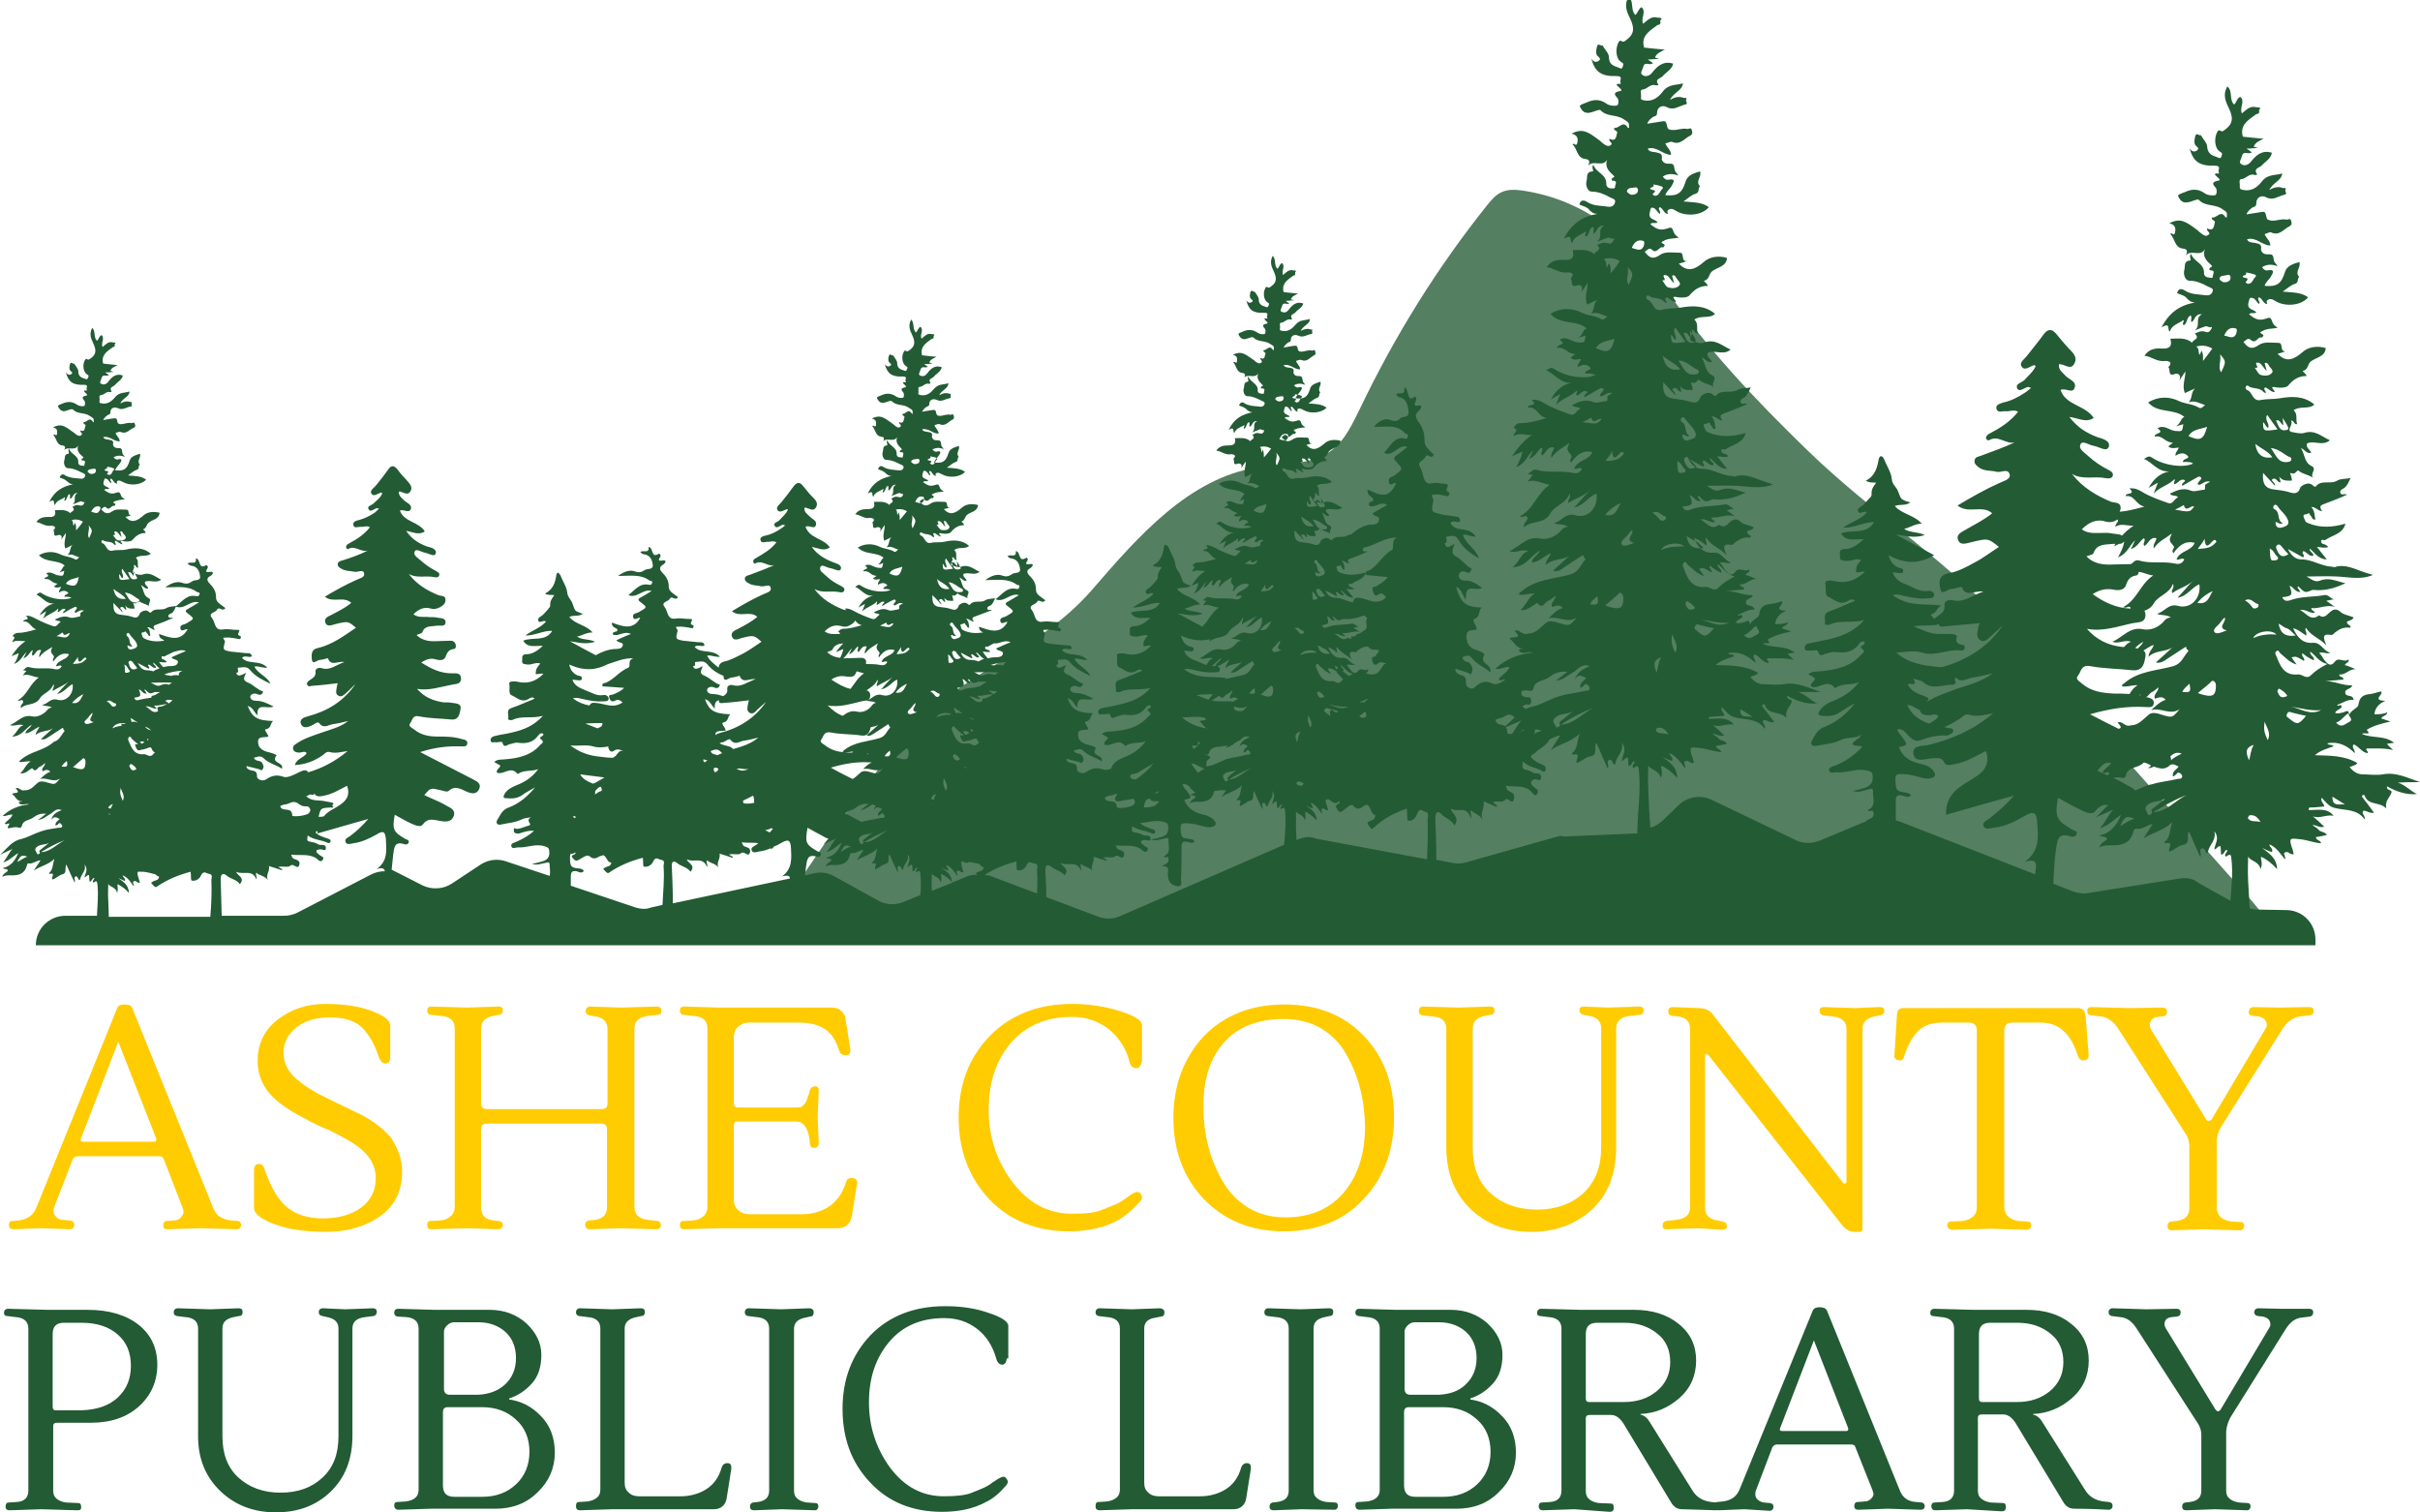 <svg enable-background="new 0 0 467.2 292" viewBox="0 0 467.2 292" xmlns="http://www.w3.org/2000/svg"><path d="m438.7 179h-290.4c8.4-12.5 16.8-25.3 26.3-36.8 9.8-11.9 25.5-16 36.2-28.3 8.9-10.3 18.7-21.6 32.1-23.7 4.8-.8 10.1-.3 14.1-3.2 2.7-2 4.1-5.2 5.6-8.2 6.7-14 14.9-27.2 24.6-39.3.8-1 1.6-1.9 2.7-2.4 1.3-.6 2.7-.5 4.1-.3 12.1 1.8 20.9 9.2 27.6 19 8 11.6 17.2 21.3 27.4 31.2 12.7 12.3 27.5 21.6 39.3 34.8 15.5 17.4 30.9 34.7 46.4 52.1 1.3 1.6 2.8 3.3 4 5.1z" fill="#547f61"/><path d="m332.6 75.2c-.1-.1-.1-.1-.2-.1.1 0 .1.1.2.1" fill="#235b34"/><path d="m450.3 153.8 2.4 1.5c-1-.1-2.5.5-2.4-1.5zm-8.1-17.4c1.9.3 3.9.9 5.9.7-2.2 1.1-3.9-.3-5.9-.7zm-.4 2.2c-.2-.2-.5-.2-.3-.7s.4-.5.8-.4c.1 0 .2.1.3.1.8.2 1.6.4 2.6.6-1.5 1.8-1.7 1.8-3.4.4zm-.9-4c-.9.1-.9-.6-1.2-1-.1-.2.2-.8.4-.6.5.3 1.1.7 1.4 1.2.2.3-.4.3-.6.4zm-1.4-8.9c.4-.3.5.2.7.4 1 .8 1.8 1.8 3.2 2.2-.3-.4-.7-.9-1-1.4.9-.2.9-.2 2.4.7.3-.6-.6-.8-.3-1.5.4.3.7.6 1.1.8.3.2.7.4 1.1.6.2-.8-.8-.9-.7-1.7 1.1.7 1.6 2 3.3 2.4-1.4.7-2.4 1.4-3.2 2.2-.3.3-.7.4-1.2.2-.4-.2-.8-.4-1.2-.4-2.8.3-3.5-1.7-4.3-3.7-.2-.3-.2-.6.1-.8zm-4.5-2.5c.5-1.3 3.5-1.8 4.5-.7-1.5-.1-3 0-4.5.7zm2.8 19.7c-.7-1.5-.8-2.1-.6-3.6.4 1.2 1.3 2.2.6 3.6zm-3.8 15.1c-.1-.1.2-.6.3-.6.8-.1 1.5.2 2.1 1.3-1-.3-1.8.1-2.4-.7zm1.1-14.2c-.6 1-.6 2-.9 3-.5-1.2-1-2.4.9-3zm-14.2 25.8-17.7 2.8c-1 .2-2.1 0-3-.3l-3.8-1.5c.1-2.1.2-4.3.5-6.4.3-1.8.2-3.6 2.9-2.7.4.1 1 0 1.1-.5.2-.6-.5-.6-.8-.8-3.2-1.9-3.4-2.4-2.8-6.2 1.4.8 2.8 1.6 4.3 2.3.9.5 2.3 1.1 2.9.3.8-1 1.6-1.3 2.5-1.2-.8.8-1.6 1.7-2.4 2.4 1.1-.5 2.3-1 3.4-1.5-1 1-1.4 2.3-2.6 3.6 1.9-.6 2.8-1.8 4.1-2.6-.8 1.9-1.9 3.5-4.2 4 .6.4 1.2 0 1.5.7-.4.5-1.2.6-1.5 1.6 1-.5 1.8-.4 2.6-.4 2.1 0 3.5-.6 4-2.8.1-.2.3-.5.6-.4 1.2.2 2-.8 3.1-.9-.6.9-1.2 1.9-1.8 2.8 1.7-1.2 3.9-1.5 5.6-3.2-.6 1.5-.3 3-1.6 3.9.4.5 1.1-.3 1.2.5 0 .4-.4.8-.2 1.3 1-.3 1.6-1.1 2.7-1.3 1.5-.3.5-1.7 1.1-2.6.7 1.7 1.4 3.2 2.2 5 .3-.8-.4-1.4.3-1.7s.9 1.9 1.2.5c.3-1.3 1.6-2.1 1.2-3.8 1.1 1.4.1 2.3 0 3.5.5-.1.7-.8 1.2-.6 0 .5.1 1.1.1 1.6.7 0 .6-1 1.2-.9 0 .5-.7.8-.3 1.3.7-.4 1-.8 1.1.5.3 2.7 0 5.3-.2 8l-6.1-3.4c-1.1-.9-2.3-1.1-3.6-.9zm-54.9-11.2c0-1.2 0-2.5 0-3.7 0-1.1.3-1.3 1.3-1.1.5.1 1 .5 1.6 0-.1-.2-.1-.3-.2-.3-.4-.3-1-.3-1.5-.4-.6-.1-1.1-.3-1.2-1.2-.2-2.3-.2-2.4 2.1-2.2 1 .1 2.1.4 3.1.7.6.1 1.1.2 1.7 0 .7-.2.9-.6.4-1.3-.6-.8-1.4-1.2-2.4-1.4-1.9-.4-3.6-1.2-4.3-3.3 1.7-.3 1.7-.4.7-1.8-.3-.5-.9-.9-1-1.6 1.1-.2 1.5.6 2 1.1.7.7 1.4 1.4 2.5 1 1.6-.6 3.2-1 5-.9.2 0 .4-.1.6-.2.3-.2.7-.3.7-.8-.1-.4-.5-.4-.8-.4-.3-.1-.7-.2-1-.2 1-.4 2-1 3-1.6.6-.4 1-1.1 1.9-.8 1.3.4 2.7.1 4.6-.3-3.9 3.3-8 5-12.4 6.1-1.2.3-3.3 0-3 1.8.3 1.7 2.3.9 3.5.8 1 0 1.9-.4 2.5.9.4.7 1.3.3 2.1.2 2.2-.4 4-1.6 5.9-2.5 1.1 3.3-1.3 4.6-3.3 5.8-2.5 1.5-4.5 3-4.4 6.5 4.2-1.2 8.4-2.4 13.1-3.7-1.6 1.9-3.1 3.1-4.7 4.4-.5.4-1.4.7-1.2 1.4.3.9 1.3.5 2 .4 2.2-.2 4.1-1.2 6-2.3s2.3-.5 2.4 1.4c.2 2.7.5 5.4-2.4 7.5 2.2-.7 2.3.2 2.1 1.6 0 .3-.1.6-.1.8l-25.9-10.1c-.3-.1-.6-.2-1-.3zm5.8-22.8c.8-.8.7-.8-.5-1.3-1.2-.4-2.4-.9-3-2.2.6-.3 2 .6 1.1-1.1.7.3 1.5.3 1.9.7 1.8 1.6 3.8.4 5.7.5.3 0 .7-.3.5-.6-.2-.4-.1-.6.1-.8 1.1 1.2 2.2.1 3.3 0 1.3-.2 2.6-.5 3.8-.8-2 1.5-4.4 2.2-6.7 2.9-2.1.8-4.3 1.5-6.2 2.7zm.6 4.1c-.3-.1-.7-.3-1-.4-1.4-.7-2.5-1.6-3.2-3.2.9 0 1.4.5 2 .8.1.1.2.1.4.1 0 .1 0 .2.1.3.3.7 1 .8 1.7.8.6 0 1.3-.5 1.8.2-.4.7-1.1 1-1.8 1.4zm-1.3-13.7c2.6.8 5-.8 7.6-.4.3 0 .5-.2.6-.4.1-.3-.1-.6-.3-.7-1-.1-1.6-.4-1.2-1.6.1-.3-.6-.5-1-.5-.8 0-1.6 0-2.4 0-1.8 0-3.4-.8-5-1.5 1.4-.2 2.7-.1 4-.2.3 0 .6-.1.9-.2v.1c.3.6.9.3 1.4.3 2.1-.2 4.2-.4 6.5-.6-.2.5-.3.8-.3 1.1-.2.8-.4 1.7.4 2.2.9.5 1.5-.3 2.1-.8.8-.7 1.5-1.4 2.3-2.1-2.9 4.2-7 6.8-11.8 8.1-.7 0-1.5-.1-2.2-.2-2.4-.3-4.7-.9-6.6-2.6 1.7-.1 3.3-.5 5 0zm30.1 4.4c.6-.7.5-2.1 2.3-1.8 2.7.5 5.5.5 8.2.8 2.1.2 2.3-1.5 2.5-2.7.1-.6-.1-.9-.4-1.1.7-.4 1.3-.9 2-1.1-.2.8-1 1.3-1 2.3 1.3-1.3 3.2-.9 4.6-1.8-1 .9-2.1 1.9-3.2 2.9 1 .2 1.6-.3 2.2-.7 1.1-.7 2.1-1.4 3.2-2.1.2-.1.5-.4.5 0s.6.4.3.7c-.9 1-1.2 2.3-2.8 2.8-3.2.9-6.7.9-9.5 3.3-.2.2-.5.2-.4.6 1 .2 2-.3 3-.2-.8.4-1.2 1.1-1.6 1.7-1-.1-2-.1-3-.1-2.2-.1-4.3-.4-6-1.8-.5-.5-1.6-.9-.9-1.7zm5.3-29.7c.8.2 1.5.1 2.1-.3.1 0 .1-.1.2-.1.4.4-.5.8-.4 1.4 1-.7 2.1-.2 3.5-.2-.9.6-1.6 1.2-2.2 1.9-.5-.3-1.3-.3-1.9-.4-.8-.2-1.6-.1-2.4-.1-1.2 0-2.4.1-3.5-.7 1.3-1.3 2.8-2.1 4.6-1.5zm7.4 3.2c.5.5-.4 1 .1 1.5.8-.4 1-1.8 2.3-1.5 0 .6-.7 1.1-.5 2 .9-1.4 2.2-1.9 3.5-2.9-.6 1.3-.6 1.3.4 2.5.1.4-.6.8-.1 1.3 1-1.4 2.2-2.5 4.1-2-.6 1.6-2.9 1.5-3.5 3.2.5.2 1-.4 1.5 0-.4.8-1 1-1.8.8-2.3-.5-4.7.1-7-.6-.7-.2-1 .4-1.5.7-1.4 0-2.9.1-4.3.1-1.6 0-3.2-.4-4.3-1.6.6-.2 1.3-.3 1.4-.7.7-1.8 2.3-1.5 3.7-1.7h.5c-.1.2-.2.3-.3.5.3-.2.7-.3 1-.5.4 0 .7-.1.9-.4h.1c-.2 1.1-.6 1.9-1.2 3 1.8-.7 2.2-2.3 3.3-3.3-.2.5-.5 1-.8 1.7 1.3-.4 1.7-1.6 2.5-2.1zm7.7-6.4c.4 1.6 1.4-.1 2 .3-.8 1.1-.9 1.1-3.7.6.7-.3 1.2-.6 1.7-.9zm-9.2 13.6c.3 0 .5-.4.5-.7.9.1 1.8.6 2.8.7-2.5 1.6-3.1 4.7-5.8 6.1.6.4 1.1-.4 1.4.1v.2c-2.7-.1-5.1-1.2-7.3-2.8 1.3-.8 2.4-1.1 3.8-.9.9.2 2.1.3 2.6-.7.3-1 .7-1.8 2-2zm.3 14.1c-.2 0-.4-.1-.5-.1.5-.5 1-.9 1.6-1.2-.3.6-.8 1-1.1 1.3zm8.6 8.4c.3-.7.9-1.1 1.4-1.6.3 1.6.2 1.7-1.4 1.6zm.8 19.9c-2.2 1.1-3.8 3.2-6.4 3.3 2-1.2 4.1-2.4 6.4-3.3zm-7.6 2c1-1 2.4-.6 3.5-1.3-.7.6-1.4 1.1-2.1 1.7-.3.2-.8.4-.4.9-.1.5-.7.6-.8.5-.1-.6-.9-1.1-.2-1.8zm-6.9-8.2c-.5.7-1.3 1.1-1.7 1.8.5.4.9-.2 1.3 0 0 .2-.1.4-.3.6-.7-.3-1.3-.6-2-.9 1.2-1.4 1.5-1.7 2.7-1.5zm11.4-1.3c.6-.5 1.2-.9 2.2-.5-.8.4-1.6.8-2.1 1.3.1-.2 0-.5-.1-.8zm-6-11.8c.1-.1.2-.1.2-.1.1.1.1.2.2.2-.1-.1-.3-.1-.4-.1zm1.2 2.3c.7 0 1.5.2 1.6-.7s-.7-1-1.3-1.2c-.1 0-.1 0-.2 0 .4-.2.7-.7 1-.9.5-.2.9-.6 1.4-1 0 .9-1 1.3-.7 2.2.7-.2 1.4-.6 2.1.2-1.2.4-1.9 1.2-2.8 2 1.8-.6 3.7 1.1 5.5-.2-1.4 1.7-1.4 1.7-3.4 1.1-.9-.3-2-.6-2.6 0-2.1 1.9-2.2 1.9-3.8 2.1-.9.1-1.3-1-2.2-.6.9.9.7 1.1.2 1.2-1.8-.9-3.6-1.8-5.5-2.8 3.8-1.1 7.2-1.6 10.7-1.4zm-2 16.1c-.4-.5-1.2-.8-1.7-1.1-.8-.5-1.6-.9-2.5-1.3.5-.1 1-.2 1.6 0 .4.1.7-.1.8-.4.3-1.7 2-1.5 3-2.2.2-.1.4-.3.5-.4.5.1 1 .4 1.4.6-.2.2-.4.3-.6.5.4 0 .7-.1 1.1-.3.9.3 1.9.6 2.6.1v.1c.1-.1.1-.2.2-.2.1-.1.2-.1.2-.2.6-.5 1.2-.1 1.8.2-.4.6-1.3.9-1.1 1.9.2-.1.3-.1.4-.2.3-.2.5-.8 1-.4.2.1.4.4.4.6-.1.6-.7.4-1 .5-1.6.4-3.2.5-4.8 1-1.2.2-2.2.8-3.3 1.2zm-.1 5.5c-1.1.2-1.8.9-2.8 1.4.9-1.9 1.2-2.1 2.8-1.4zm12.5-45.3c.4 2.6-1.6 4.8-4 4.2-2-.6-2.6 1.1-4.2 1.5 1 .4 1.8.1 2.7.7-1.1.1-1.3.8-1.8 1.2-1 .9-2.3 1.3-3.5 1.1-2.6-.6-3.9 1.5-6 2.4 1.3.5 2.3-.5 3.6 0-.6.2-1 .6-1.3 1-.1 0-.2 0-.4 0-2.7-.3-5-1.4-6.8-3.5 3.1.6 6-.5 8.9-1.1 1-.2 2.3 0 2.4-1.5 0-.4-.1-.7-.2-.9.7-.2 1.3-.6 1.8-1.4.8-1.5 3-1.8 3.7-3.8.4.9-.5 1.2-.1 1.8 1.3-1 3-1.3 4.1-2.5-1 1-1.9 2.1-3.1 3.4 1.9-.3 2.7-2 4.2-2.6zm1-8.8c.3 3.4 1.8-1 2.3.6-1 1.1-1.4 1.2-3.6 1.4.4-.7 1-1.2 1.3-2zm-1.4 12.4c.9-1.1 1.9-1.8 3-2.3-.7 1-.9 2.7-3 2.3zm2.4 15.5c.2-.2.4-.6.8-.4.3.2.4.5.4.9 0 1.7-.5 2.2-2.2 1.8-.4-.1-.8-.2-1.3-.4.9-.7 1.6-1.3 2.3-1.9zm2.1-11.8c.2-.3.5-.6.8-.9.4.9-1.6 2 .4 2.5-.8.3-2 .9-2.4.3s.8-1.2 1.2-1.9zm1.3-67c.5-.2.7.3.6.7-.1.6-.8.7-1.2.7-.3 0-1-.5-.9-.7.1-.7.8-.5 1.5-.7zm-1.4 15.3c1.2 1.4 1.2 1.4.2 3.5-.7-1.2.1-2.1-.2-3.5zm3-5c.4.1.2.7.1 1.1-.6 1.1-1.4.4-2.3.3.5-1.2 1.2-1.7 2.2-1.4zm1.4-10.1c.2-.2.8-.1.6-.7.6.1 1.1.2 1.7.4.3.1.3.4 0 .6-.4.4-.5 1.2-1.3 1.2-.2 0-.3-.2-.5-.3 1.2-1.2-.7-.6-.5-1.2zm2.9 63.3c.2 0 .2.5-.1.7s-.8.3-1-.1c-.4-.5-.7-.9-1.4-1.3 1.3-.6 1.7.6 2.5.7zm2.8-28.3c-2 .3-3-.6-3.3-2.6 1.1.9 2.5 1.4 3.3 2.6zm-1-8.2c.7 1 1.3 1.8 2 2.8-2.7.4-2.8.4-2.8-1.4.5.4.5.9 1 1.1.3-.9-.8-1.5-.2-2.5zm3.1 2c0-.5-.1-.8-.1-1.4.4.7.8 1.2 1 1.7.1.2.1.6-.2.6-1.5.4-1.6-.9-2.1-1.8.7-.3.8.5 1.4.9zm1.4 6.2c.2.1.2.4.1.6-.2.3-.4.2-.7.3-1.9.2-2.2-1.4-3.2-2.7 1.8.2 2.6 1.4 3.8 1.8zm-2.8 18.9c.2.2.6.5.3.8-.2.2-.6.2-.9.2-.4 0-.4-.3-.5-.7 0-.5-.1-.9-.1-1.6.8.4.9 1 1.2 1.3zm-.4-9.6c.2-.3.5-.1.7.1.6 1 1.6 1.6 2 2.7.4 1-.5 1.2-1 1.4-.6.2-1.4.2-1.4-1 .5-.1.7.6 1.4.2-1.2-.5-.4-2.1-1.6-2.7-.3-.1-.3-.5-.1-.7zm2.8 9.4c-1.4.9-1.9 0-2.3-1-.1-.3-.2-.6.2-.8.3-.2.5 0 .7.2.4.5.9 1.1 1.4 1.6zm-.3 14.3c.6.2 1 .8 1.7 1.4-2.2.3-3-.6-3.3-2.3.6.3 1.1.8 1.6.9zm-140.8 40.2-17.7 5c-.8.2-1.7.3-2.6.1l-3.1-.6c0-2.6-.1-5.2-.2-7.9 0-1.4.5-1.6 1.1-1 .8.9 2 1.1 2.6 2.3 1.1-1.8-.5-2.1-.7-3.3 1.3.9 3.1-.8 3.9 2 .2-.7-.3-1.2 0-1.7.7.8 1.7.8 2.3 2-.7-1.3.4-2.4.1-3.7.9.4 1.7.7 2.5 1.1 0-.1.1-.2.1-.3-.3-.2-.5-.4-.8-.6.9-.4 1.8.2 2.4-.5s1.4 1.4 1.7-.3c.2-1.4-1.1-1-1.4-1.8 0-.1-.1-.2-.2-.6 1.7.3 3.2-.2 4.7.9.4.3.9 1.5 1.4.6.4-.8-.5-1-.8-1.4-.2-.2-.5-.4-.4-.8 0-.3.3-.3.5-.5.5-.3 1.3.6 1.4-.3.1-1.3-1-.7-1.5-1-.4-.3-1-.5-1.5-.6-.9-.2-.5-.9-.5-1.6 1.2 1.2 2.6 1.1 3.8 1.9.3.2.5.1.6-.3.1-.6-.2-.7-.5-.9-.9-.4-1.7-.7-2.4-1.6.1-.1.2-.3.3-.4.4-.2.7-.4 1-.8.9-.6 1.8-1.1 2.4-2.2.7-.2 1.3-.7 2-.7-.6.9-1.2 1.9-1.8 2.8 1.7-1.2 3.9-1.5 5.6-3.2-.6 1.4-.3 3-1.6 3.9.4.5 1.1-.3 1.2.5 0 .4-.4.8-.2 1.3 1-.3 1.6-1.1 2.7-1.3 1.5-.3.5-1.7 1.1-2.6.7 1.7 1.4 3.2 2.2 5 .3-.8-.4-1.4.3-1.7s.9 1.9 1.2.5c.3-1.3 1.6-2.1 1.2-3.8 1.1 1.4.1 2.3 0 3.5.5-.1.7-.8 1.2-.6 0 .5.1 1.1.1 1.6.7 0 .6-1 1.2-.9 0 .5-.7.8-.3 1.3.7-.4 1-.8 1.1.5.4 3.8-.2 7.6-.3 11.4v.7l-14.1.6c-.5-.2-.9-.1-1.3 0zm-50 .5-.4.2c0-.8-.1-1.6-.1-2.3 0-1.3 0-2.7 0-3.5-.2.8 1.5.7 1.7 2 .3-.8 0-1.3.1-1.7.8.4 1.5.9 2.2 1.7-.1-1.7-1.2-2.2-2.1-2.9.4.2.9.4 1.3.6.2-.5-.4-.7-.3-1.1 1 .4 1.5 1.3 2.1 2.1.2-.4-.5-.9.2-1 .3-.1.6.5 1 .3-.1-.4-.2-.7-.3-1-.3-1-.2-1.1.4-1.1.7.5 1.3 1.2 2.1.3.3.9-1.3.4-.4 1.7.5.8.8.4 1.2.1.6-.4 1.4-1.4 1.9-.8.8.9 1.3.5 2 0 1.4-1 1.2 1.9 2.2 1.7 0 1.1-.7 1-1.2 1.3-.1.1-.3.1-.3.4.7 1.1.8 1.2 1.2.8 1.9-1.8 4.1-2.9 6.4-3.7.1.8 0 2.3.2 2.3.8.3 1.6-.6 1.8-1.3.5-1.3 1-.5 1.5-.4.9.1.5 1.1.5 1.7.1 2.5 0 5-.1 7.5l-21.5-4c-1.1-.5-2.2-.3-3.3.1zm-38.6 15-10.1-3.8c0-1.7-.1-3.5-.2-5.2 0-1 .5-1.2 1.1-.7.8.7 2 .8 2.6 1.7 1.1-1.3-.5-1.6-.7-2.4 1.3.7 3.1-.6 3.9 1.5.2-.5-.3-.9 0-1.3.7.6 1.7.6 2.3 1.4-.7-1 .4-1.8.1-2.8.9.3 1.7.5 2.5.8 0-.1.1-.1.1-.2-.3-.1-.5-.3-.8-.4.9-.3 1.8.2 2.4-.3s1.4 1 1.7-.2c.2-1.1-1.1-.8-1.4-1.4 0-.1-.1-.2-.2-.5 1.7.2 3.2-.2 4.7.6.4.2.9 1.1 1.4.4.5-.6-.5-.7-.8-1.1-.2-.2-.5-.3-.4-.6 0-.3.3-.2.5-.3.5-.2 1.3.4 1.3-.2.1-1-1-.5-1.5-.8-.4-.3-1-.4-1.5-.5-.9-.1-.5-.6-.5-1.2 1.2.9 2.6.8 3.8 1.4.3.1.5.1.6-.2.1-.4-.2-.5-.5-.6-.8-.3-1.7-.5-2.4-1.2 1.5-.1 3-.7 4.6-.2.6.2.7.2.8.7.2 1.2-.2 1.9-1.3 2.2-.6.2-1.2.3-2 .5 1.1.3 1.9-.1 2.6-.2.3-.1.8-.3.8.3-.1 1.1.6 2.4-.9 3.1.2.6.8-.3.9.5.1.9-.6 1-1.3 1.4 1 0 1.3.3 1.2 1.1-.1.5 0 1 .1 1.5.3.9 1.2 1.3 1.9 1.3.8 0 .5-.9.5-1.4.1-2.1.1-4.2.1-6.2 0-.9.3-1.1 1.1-1 .4.1.9.4 1.4 0-.1-.2-.1-.3-.2-.3-.4-.3-.9-.2-1.3-.3-.6-.1-1-.2-1.1-1-.2-2-.2-2.1 1.9-1.9.9.1 1.8.4 2.7.6.5.1 1 .2 1.5 0 .6-.2.8-.5.4-1.1-.5-.7-1.3-1-2.1-1.2-1.7-.4-3.1-1.1-3.8-2.9 1.5-.3 1.5-.4.6-1.6-.3-.4-.8-.8-.9-1.4.8-.1 1.2.3 1.6.8-.1.1-.1.1-.1.2.1 0 .1-.1.2-.1 0 0 .1.1.1.1.2.2.4.5.7.6-.3.2-.6.3-1 .4.4.3.9 0 1 .5-.3.4-.8.4-1.1 1.2.7-.4 1.3-.3 1.8-.3 1.5 0 2.5-.4 2.9-2 0 0 0-.1.1-.1.7-.1 1.4-.2 2.1-.1h.1c-.3.4-.6.9-.9 1.3 1.2-.9 2.8-1.1 4-2.3-.4 1-.2 2.1-1.1 2.8.3.3.8-.2.8.3 0 .3-.3.6-.1.9.7-.2 1.2-.8 1.9-1 1-.2.4-1.2.8-1.9.5 1.2 1 2.3 1.6 3.5.2-.6-.3-1 .2-1.2s.6 1.4.9.4c.2-.9 1.2-1.5.8-2.7.8 1 .1 1.7 0 2.5.4-.1.5-.6.9-.4 0 .4 0 .8.1 1.2.5 0 .4-.7.9-.7 0 .4-.5.6-.2.9.5-.3.7-.5.8.4.2 2.2 0 4.3-.2 6.5l-31.5 13.7c-1.5.7-3 .7-4.3.2zm-22-8.1c1.9-1.2 3.9-2 6.1-2.6.1.6 0 1.7.2 1.7.8.2 1.6-.4 1.8-1 .5-1 1-.3 1.5-.3.9.1.5.8.5 1.2.1 1.5.1 3 0 4.6l-9.3-3.5c-.3 0-.5 0-.8-.1zm-3.4.3-2.9 1.2c-.1-1.7-1.2-2.2-2.1-2.9.4.2.9.4 1.3.6.2-.5-.4-.7-.3-1.1 1 .4 1.5 1.3 2.1 2.1.2-.4-.5-.9.2-1 .3-.1.6.5 1 .3-.1-.4-.2-.7-.3-1-.2-.9-.2-1.1.2-1.1.5.4.9.3 1.3.1.6.1 1.3.3 1.9.4.2.3.4.6.8.6 0 .8-.7.7-1.2 1-.1.1-.3.1-.3.3l.3.3c-.5-.2-1.3-.1-2 .2zm-17.1 4.7-8.5-4.7c-1.2-.7-2.6-.9-3.9-.6l-1.8.4c.1-.5.1-1 .2-1.6.2-1.3.2-2.6 2.1-2 .3.1.7 0 .8-.4s-.3-.5-.6-.6c-2.4-1.4-2.5-1.7-2-4.6 1.1.6 2.1 1.2 3.1 1.7.3.2.7.4 1.1.4-.4.4-.7.7-1.1 1.1.8-.4 1.6-.7 2.4-1.1-.7.7-1 1.6-1.8 2.6 1.3-.4 2-1.3 2.9-1.8-.6 1.4-1.3 2.5-3 2.9.4.3.9 0 1 .5-.3.4-.8.4-1.1 1.2.7-.4 1.3-.3 1.8-.3 1.5 0 2.5-.4 2.9-2 0-.2.2-.4.4-.3.8.1 1.4-.6 2.2-.6-.4.7-.9 1.3-1.3 2 1.2-.8 2.8-1.1 4-2.3-.4 1-.2 2.1-1.1 2.8.3.3.8-.2.8.3 0 .3-.3.6-.1.9.7-.2 1.2-.8 1.9-1 1-.2.4-1.2.8-1.9.5 1.2 1 2.3 1.6 3.5.2-.6-.3-1 .2-1.2.5-.3.6 1.4.9.4.2-.9 1.2-1.5.8-2.7.8 1 .1 1.7 0 2.5.4-.1.5-.6.9-.4 0 .4.1.8.1 1.2.5 0 .4-.7.9-.7 0 .4-.5.6-.2.9.5-.3.7-.5.8.4.1 1.3.1 2.7 0 4l-3.2 1.3c-1.6.7-3.4.6-4.9-.2zm-46.9 1.3-12.5-4.2c0-.6 0-1.2 0-1.8 0-.9.3-1.1 1.1-1 .4.1.9.5 1.4 0-.1-.2-.1-.3-.2-.3-.4-.3-.9-.2-1.3-.3-.5-.1-1-.2-1.1-1-.1-1-.1-1.5.1-1.8.3.1.5 0 .8-.2h.1c.1.6-1.3.3-.4 1.2.5.6.8.3 1.2.1.6-.3 1.4-1 1.9-.6.8.7 1.3.4 2 0 .1 0 .3-.1.4-.1s.1-.1.2-.1c.7.1.8 1.5 1.6 1.4 0 .8-.7.7-1.2 1-.1.1-.3.1-.3.3.7.8.8.9 1.2.6 1.9-1.3 4.1-2.2 6.4-2.8.1.6 0 1.7.2 1.7.8.2 1.6-.4 1.8-1 .5-1 1-.4 1.5-.3.9.1.5.8.5 1.2.2 2.5-.1 5-.2 7.5l-2.2.5c-1 .4-2 .3-3 0zm-6-25.1c-.9.5-1.6 1-2.2 1.2-1-.4-1.9-.8-2.5-1.8 1.6.2 3.1.4 4.7.6zm-5.5 7.7c-.2 0-.3.1-.3.2-.1-.1-.2-.3-.3-.4.2 0 .5-.1.6.2zm3.7-4.9c0-.2 0-.2.1-.3.2-.2.4-.4.5-.5.2-.1.5-.4.6 0 .1.2.1.6 0 .6-.5.1-.9.5-1.3.7.1-.1.1-.2.1-.5zm-.4-8.8c1 .3 2 .2 3 0-.1.1-.1.2 0 .4.2.6.6.8 1.1.4.6-.4 1.1-.1 1.7 0-.8 0-1 .5-1.4 1-.2.2-.4.3-.6.4-.8 0-1.6-.1-2.4-.2-2.1-.2-4-.8-5.8-2.2 1.6.2 3-.2 4.4.2zm1.8-4.5c0 .3 0 .6-.5.8-.2.1-.3.2-.5.2-.8-.3-1.5-.6-2.3-.9 1.1-.1 2.2-.1 3.3-.1zm1.1-11.4c1.6-.5 3.1-1.2 4.9-1.1-1.3.4-.4 1.5-1 1.8-1.7.7-2.7 2.2-4.3 2.9-.3.1-.8 0-.7.7 1.3.1 2.7.2 4.2.3-.7.7-1.5 1-2.2 1.3-.3.1-1-.1-.6.8.3.7.7.5 1 .4.6-.4 1-.1 1.5.3-1.8 1.3-3.5.2-5.2.1-.7-.1-1 .1-1.2.5-1.1-.2-2.2-.6-3.2-1.4.9-.2 1.5.1 2.1.2 1.3.3 2.5.5 3.8.4.4 0 1.1 0 1-.6-.1-.5-.6-.7-1.1-.6-1.2.2-2.2-.5-3.3-.9-.9-.4-2.2-.8-2.6-2.1.3 0 .5.1.8.1.4 0 .9.2 1-.2.2-.6-.4-.6-.8-.7-.9-.4-1.4-1.1-1.6-2.1 2.9 1.3 5.2 1.1 7.5-.1zm13.3 38.4c.8.7 2 .8 2.6 1.7 1.1-1.3-.5-1.6-.7-2.4 1.3.7 3.1-.6 3.9 1.5.2-.6-.3-.9 0-1.3.7.6 1.7.6 2.3 1.5-.7-1 .4-1.8.1-2.8.9.3 1.7.5 2.5.8 0-.1.1-.1.1-.2-.3-.1-.5-.3-.8-.4.9-.3 1.8.2 2.4-.3s1.4 1 1.7-.2c.2-1.1-1.1-.8-1.4-1.4 0-.1-.1-.2-.2-.5 1.1.2 2.1 0 3.2.2-.1.1-.3.2-.4.3-.4.3-1.1.5-.9 1 .2.7.9.4 1.4.3.8-.1 1.5-.3 2.2-.6.2.1.4.1.6-.2v-.1c.5-.2 1.1-.5 1.6-.8 1.4-.8 1.7-.4 1.8 1 .1 2 .3 4-1.7 5.5 1.1-.3 1.5-.1 1.5.4l-22.6 4.8c0-2.4-.1-4.8-.2-7.1-.1-1 .4-1.2 1-.7zm3.6-38.8c.8 0 1.6-.4 2.3.5.8 1 1.9 1.7 3.1 2.2v.3c.2 1 1 0 1.6 0 .5 0 1.5-.4 1.5-.3.6 1.5 1.7.5 3.1.6-1.7.6-2.8 1.6-4.3 1.2-.6-.2-1.3.1-1.2.7.1.8-.3 1.1-.8 1.4-.6-.2-1.2-.4-1.9-.4-.6 0-1.2-.2-1.2-.8.1-.6.9-.7 1.3-.5.7.3 1 .1 1.2-.5-1.1-.3-1.9-1.3-2.9-1.7-1.3-.5-.7-1.1-.4-1.9-.4.2-.8.4-1.2.5-.3.1-.6-.1-.7-.5.8 0 .1-.8.5-.8zm13.6 7.7c-2.2 3.2-5.3 5.1-8.9 6-.3.1-.6.2-.9.4 0-1.1 1.3-.6 2-.9-.1-.6-1-1.4-.5-1.5 1.1-.2.8-1.1 1.4-1.6-3.1-.1-4.1-.7-4.9-2.9 1 .2 1.2 1.2 1.9 1.8-.1-1.2.3-1.5.8-1.6v.3c.2.4.7.2 1 .2 1.6-.1 3.1-.3 4.8-.5-.1.4-.2.6-.2.8-.1.6-.3 1.2.3 1.6.7.4 1.1-.2 1.5-.6.6-.5 1.1-1 1.7-1.5zm-11.8 11.7c-.2-.1-.4-.3-.3-.6.3.1.5.1.8.2-.2.1-.4.2-.5.4zm5.5-2.6c-.1 0-.1 0-.2.1 0-.1.1-.1.1-.2-.2-.1-.4-.2-.5-.3-.4-.1-.9-.3-1.4-.4-.3-.1-.5-.2-.7-.3.2-.1.4-.2.7-.2.5-.2 1.2-.8 1.4-.5.9 1.2 1.8.3 2.6.2.9-.1 1.9-.4 2.8-.6-1.4 1.2-3.1 1.7-4.8 2.2zm1.9 10.4c0-.2 0-.3-.1-.4.7-.3 1.4-.7 2-1 .2.5.2 1 .2 1.4-.9.2-2.1.2-2.1 0zm-5.7-6.4c0-.1 0-.2 0-.3.3-.1.6-.2.9.2-.1.3-.4.5-.6.6-.2-.1-.3-.3-.3-.5zm5.3-.2c.4.1.9.1 1.4.1-.6.2-1.1.4-1.6.2-.2-.1-.5-.1-.7-.2.3-.1.5-.2.9-.1zm-5.9-3.4c.7-.3 1.3-.5 1.9.1l.3.3c-.3.1-.6.3-.9.4-.4-.2-1.1-.1-1.3-.8zm11.4 15.7c-.1 0-.2 0-.2-.1-.2-.1-.4-.2-.7-.3.4-.1.8-.2 1.2-.4.1 0 .2 0 .3.1-.2.3-.4.5-.6.7zm10-18c.4-.5.4-1.5 1.7-1.3 2 .4 4 .3 6 .6 1.3.2 1.6-.8 1.8-1.6.5-.1 1.1-.2 1.5-.5-.7.7-1.5 1.3-2.3 2.1.7.2 1.1-.2 1.6-.5.8-.5 1.5-1 2.3-1.5.1-.1.4-.3.4 0s.4.3.2.5c-.6.7-.9 1.7-2 2-2.3.7-4.8.7-6.8 2.3-.1.1-.3.2-.3.4-1.2-.1-2.4-.5-3.4-1.3-.4-.3-1.2-.6-.7-1.2zm3.9-21.8c.6.2 1.1.1 1.6-.2.4-.2.8-.5 1-.9.3.4.7.8 1.3.9-1.4.4-2.5.7-3.7.7-.3 0-.7.3-.9.6.4.1.4.3.3.4-.1 0-.2 0-.4 0-.8 0-1.7.1-2.5-.5.9-.9 1.9-1.4 3.3-1zm4.8 3.9c0 .5-.5.8-.3 1.4.7-1 1.6-1.4 2.5-2-.4.9-.4.9.3 1.8.1.3-.4.6-.1.9.7-1 1.6-1.8 3-1.4-.4 1.2-2.1 1-2.5 2.3.4.1.7-.3 1.1 0-.3.6-.7.7-1.3.6-.9-.2-1.8-.2-2.8-.2 0-.2 0-.4 0-.6-.1-.4-.5-.6-.9-.6-1.1 0-2.2.1-3.3.1-.1 0-.2 0-.2 0 .7-.6 1.1-1.4 1.7-2-.2.4-.3.7-.6 1.2.9-.3 1.2-1.1 1.7-1.5.3.3-.3.7.1 1.1.5-.4.7-1.3 1.6-1.1zm3.8-4.6c.3 1.1 1-.1 1.4.2-.6.8-.7.8-2.6.4.4-.2.8-.4 1.2-.6zm-5.9 9.8c.1-.1.1-.3.2-.4.4.1.9.3 1.4.4-1.2.8-1.8 2-2.6 3-1.3-.3-2.5-1-3.7-1.8.9-.6 1.8-.8 2.8-.6.8.1 1.6.2 1.9-.6zm-2.4-5.8c-.5.5-1 1.1-1.4 1.7.5-.2.9-.4 1.4-.6-.1.6-.3 1.1-.6 1.7-.9-.1-1.8-.4-2.5-1.1.4-.2 1-.3 1-.5.5-1 1.3-1.1 2.1-1.2zm5.2 12.4c-.7.7-1.7 1-2.5.8-1.2-.3-2 .2-2.8.8-1.1-.4-2-1.1-2.9-2 2.3.4 4.4-.3 6.5-.8.4-.1.8-.1 1.1-.2-.1 0-.1 0-.2 0 .7.3 1.3.1 1.9.5-.6.1-.8.6-1.1.9zm2.8 9.4c.2-.5.7-.8 1-1.1.2 1.2.2 1.2-1 1.1zm.6 14.3c-1.5.8-2.7 2.3-4.6 2.3 1.5-.9 3-1.7 4.6-2.3zm-5.4 1.3c.7-.7 1.7-.4 2.5-.9-.5.4-1 .8-1.5 1.2-.2.2-.6.3-.3.7 0 .4-.5.4-.6.3 0-.4-.6-.7-.1-1.3zm.6-3c-.1 0-.2.1-.3.1-.3-.2-.7-.4-.9-.5-.7-.4-1.4-.8-2.2-1.1.4-.7 1.4-.6 1.9-1.1.7-.5 1.3-.9 2.6-.8-.6.5-1.1.9-1.6 1.2 1-.1 1.6-.7 2.3-1.1h.1c.2.1.4.2.6.3-.2.2-.3.5-.4.8.5-.8 1-.5 1.6-.2-.3.4-.9.6-.8 1.3.1-.1.2-.1.3-.1.2-.1.4-.6.7-.3.1.1.3.3.3.5-.1.4-.5.3-.7.3-1.2.3-2.3.4-3.5.7zm1.5-11.4h.2c-.7.3-1.2.8-1.7 1.3 1.3-.4 2.6.8 3.9-.2-1 1.2-1 1.2-2.4.8-.6-.2-1.4-.4-1.9 0-.9.8-1.2 1.1-1.6 1.3-1.4-.7-2.8-1.4-4.2-2.2 2.7-.8 5.2-1.2 7.7-1zm-3.6-1.9c-.3 0-.5 0-.8 0s-.5 0-.8 0c.6 0 1.3-.2 1.9-.2-.1 0-.2.1-.3.2zm3.1.3c-.1 0-.1 0-.2 0 .1-.1.2-.1.2-.2zm-3.3 17.9c-.8.1-1.3.6-2 1 .7-1.4.9-1.5 2-1zm8.9-32.3c.3 1.9-1.1 3.5-2.9 3-1.4-.4-1.8.7-2.9 1 .3-.1.6-.3.6-.9 0-.7-.3-.9-.7-1 .7-.6 1.7-1 2.1-2.1.2.6-.3.8-.1 1.3 1-.7 2.1-1 3-1.8-.7.7-1.4 1.5-2.2 2.4 1.5-.3 2.1-1.5 3.1-1.9zm.7-6.3c.2 2.4 1.3-.7 1.7.4-.7.8-1 .9-2.5 1 .2-.5.6-.8.8-1.4zm2.2 11.5c.1-.2.4-.4.6-.7.3.6-1.2 1.5.3 1.8-.6.2-1.4.6-1.7.2s.5-.8.8-1.3zm1-47.8c.3-.1.5.2.4.5-.1.4-.5.5-.9.5-.2 0-.7-.3-.7-.5.2-.5.7-.4 1.2-.5zm-1 10.9c.8 1 .8 1 .1 2.5-.5-.9.1-1.5-.1-2.5zm2.1-3.6c.3.1.2.5.1.8-.4.8-1 .3-1.6.2.3-.8.8-1.2 1.5-1zm1.4-7.8c.4.1.8.1 1.2.3.2.1.2.3 0 .4-.3.3-.3.9-.9.9-.1 0-.2-.2-.4-.2.9-.8-.5-.4-.4-.8.2-.2.7-.1.5-.6zm1.7 45.8c.1 0 .2.3 0 .5s-.5.2-.7 0c-.3-.3-.5-.7-1-.9.8-.5 1.1.3 1.7.4zm2-20.2c-1.4.2-2.1-.4-2.4-1.9.8.7 1.8 1 2.4 1.9zm-.7-5.9c.5.7.9 1.3 1.4 2-2 .3-2 .3-2-1 .3.3.3.7.7.8.2-.6-.5-1-.1-1.8zm2.2 1.5c0-.4 0-.6-.1-1 .3.5.5.8.7 1.2.1.2.1.4-.2.4-1.1.3-1.2-.7-1.5-1.3.6-.2.7.4 1.1.7zm1 4.4c.1.1.1.3.1.4-.1.2-.3.2-.5.2-1.4.2-1.6-1-2.3-1.9 1.2.1 1.8 1 2.7 1.3zm-2.1 24.2c-.3.1-.7.2-1 0 0 .1 0 .1.1.1-.7.1-1.4.2-2 .5.2-.8 2-1.1 2.9-.6zm.1-10.7c.1.2.4.3.2.6-.1.1-.4.2-.6.2-.3 0-.3-.2-.3-.5s0-.7-.1-1.1c.5.1.5.5.8.8zm-.3-6.9c.2-.2.4-.1.5.1.4.7 1.1 1.1 1.4 1.9.3.7-.4.9-.8 1-.4.2-1 .1-1-.7.4-.1.5.4 1 .1-.9-.4-.3-1.5-1.1-1.9-.1-.1-.2-.3 0-.5zm2 6.7c-1 .6-1.4 0-1.6-.7-.1-.2-.2-.4.1-.6.2-.1.3 0 .5.1.3.5.7.9 1 1.2zm2.1.1c.4-.3-.4-.6 0-.8.5.1.8.8 1.4.6.1-.4-.6-.5-.5-1 .5.4.9 1 1.5 1.3-.4.1-.7.3-1.1.5-.5-.2-1-.3-1.6-.3-.9 0-1.5-.6-1.8-1.4.8.4 1.5.8 2.1 1.1zm3.2-1.6c-.2-.1-.7-.1-.6-.5 0-.4.4 0 .6-.2.3-.2.7-.4 1.1-.6 1 .2 2-.8 3.2-.2-1.1.4-1.9.8-2.8 1.2.3.6 1.5.3 1.3 1.1-.2.6-1 .6-1.6.6-.5 0-.9.1-1.3.2-.4-.4-.7-.9-1-1.3.5 0 1 .2 1.5 0-.2-.2-.3-.3-.4-.3zm-17.9 8.2c.6-.8 1.3-1.3 2.2-1.7-.5.8-.7 2-2.2 1.7zm1 12.8c-.3-.1-.6-.2-.9-.3.6-.5 1.1-1 1.6-1.4.2-.1.3-.4.5-.3s.3.4.3.7c.1 1.2-.3 1.6-1.5 1.3zm6.2 8.8v.2c0-.1-.1-.1-.1-.2s0-.1.1 0zm13.6-26.8c-.6-.1-1.2-.2-1.8 0-.1 0-.3-.1-.4-.1s-.2 0-.3 0c1-.3 2.1-.6 3.3-.6-.6.1-.7.4-.8.7zm-11.1 24.2c-.5-1.1-.6-1.5-.4-2.5.3.7 1 1.5.4 2.5zm4.1-4.5s-.1 0-.1.1c-.2-.1-.4-.1-.7-.2.2 0 .5 0 .8.1zm2.5-13.3c-.1-.3-.5-.3-.5-.6 1 .2 2-.4 3-.2-.5.3-1 .5-1.4.7-.3.1-.8-.1-.6.5-1.2.8-1.7-.5-2.6-.8.8-.2 1.4.6 2.1.4zm3.3-1.4c-.2.2-.4.4-.7.5-.3-.2-.6-.4-.9-.7.5.1 1.1.1 1.6.2zm-6.1 8.4c-.2-.2-.3-.4-.5-.7.6-.1.7-.1 1.3.3-.3.1-.5.3-.8.4zm1.7-2.9c-.4-.1-.7-.2-.9-.4.4 0 .7.2.9.4zm-.7 1.7c.2.1.4.3.6.4 0 0 0 0-.1 0s-.2.1-.4.2c0-.2-.2-.4-.1-.6zm-2.5 6.1c-.6.1-.7-.4-.9-.7-.1-.2.1-.5.3-.5.4.2.8.5 1 .9.1.2-.3.2-.4.3zm-1.1-5.8c-.1-.3-.1-.5.1-.7.3-.2.4.1.5.2.5.5 1 1 1.7 1.4-.1 0-.2.1-.3.1-.3 0-.6-.3-.3.5.4 1.1.9.5 1.3.5.6 0 1.6-.7 1.8-.3.1.3.3.5.4.7-.1.1-.3.2-.4.3-.2.2-.5.3-.8.1-.3-.1-.6-.3-.9-.3-2 .4-2.5-1-3.1-2.5zm6.2-10.7c-.7.3-1.2-.2-1.9-.5 1.5 0 2.8-.1 4.1 0h.6c-.3.1-.5.3-.7.5-.7-.2-1.4-.3-2.1 0zm-4.2.8c.6.1.7.9 1.5.8-.1-.2-.2-.3-.2-.4-.1-.1-.3-.2-.1-.4.9.9.9.9 1.9.5h.2 1.4c-.4.3-.9.6-1.4.9-.2.1-.5 0-.7.2-.9.1-1.8.1-2.6.5-.5.2-.8.1-1-.4 1.4-.2 1.5-.4 1-1.7zm-1.7 5.5c.5.2.7.5 1.1.7.2.1.3.2.5.3 0 .1-.1.1-.2.1-.3-.1-.7-.1-1 0-.1-.4-.3-.7-.4-1.1zm-3.4 16.7c-.2.4-.3.7-.4 1.1-.2 0-.3-.1-.5-.1 0-.4.2-.8.9-1zm-.8 18.7c-.1-1.4 0-2.8 0-3.6-.2.8 1.5.7 1.7 2 .3-.8 0-1.3.1-1.7.8.4 1.5.9 2.2 1.7zm34.4-18.4c.5 0 .9-.3 1.4-.4-.1.2-.2.4-.3.6-.3.5-.1 1 .6.9.9-.2 1.9-.3 2.8-.5.4.4.4.8 0 1.2-.5.5-3.2.8-3.2.4 0-1.8-2.1-.5-2.3-1.8.3-.2.6-.4 1-.4zm8.4-6.2c-1 1.2-2.2 2.3-3.5 3.1 0 0 0 0-.1 0-.3-.1-.8-.1-.9-.5 0-.2 0-.4.2-.5.6-.1 1.2-.2 1.7-.6.8-.5 1.7-1 2.6-1.5zm1 5.3c-.1.2-.2.3-.3.5 0 0-.1 0-.2-.1-.1 0-.2 0-.3 0 .3-.1.6-.3.8-.4zm-.8 2.9c-.7.2-1.4.3-2.1.3.3-1.4.4-1.7 1.4-1.7 0 .1-.1.1-.1.2.5.5 1.1.1 1.7.4-.3.3-.6.5-.9.8zm18.3-21.7c.2-.5.7-.8 1-1.1.2 1.2.1 1.2-1 1.1zm-4 16.6c1.5-.9 3-1.7 4.6-2.3-1.6.7-2.8 2.2-4.6 2.3zm-4.6-11.9h.1c.4.7-.8.3-1.1.7.7.4.9 1.5 2 1.4-2-.2-3.8-.8-5.4-2.2 1.5 0 2.9-.3 4.4.1zm4.4 7.9c-1.3.4-2.4 1.2-3.7 1.4-.2 0-.3.1-.4.1 0-.2 0-.4 0-.8 0-.2 0-.2.1-.3.9-.8.9-.8-.3-1.2-.1 0-.2-.1-.3-.1.1 0 .3 0 .4.1.3.1.5-.1.6-.3.1-.8.8-1 1.4-1.2.8 0 1.5-.2 2.3-.3-.2.1-.3.3-.5.4.5 0 .9-.2 1.3-.5.1 0 .2-.1.3-.2.3-.2.5-.4.8-.5.7-.3 1.1-1.3 2.3-.8-1 .4-1.8.9-2 1.9.5-.8 1-.5 1.6-.2-.3.4-.9.6-.8 1.3.1-.1.2-.1.3-.1.2-.1.4-.6.7-.3.1.1.3.3.3.5-.1.4-.5.3-.7.3-1.4.4-2.6.5-3.7.8zm-7 .9c.8 0 1.2.5 1.8.7.3.1.5.2.7.3-.4.2-.8.5-1.2.8-.5-.6-.9-1.1-1.3-1.8zm.5-2.8c-.2-.2-.3-.4-.4-.6.4-.2 1.5.3 1.1-.7h.5c-.2.5-.8.9-1.2 1.3zm.4.4h.2v.1s-.1-.1-.2-.1zm3.2-11c-.2.4-.5.7-.8 1.1-.8-.3-1.5-.6-2.3-.9 1.1-.2 2.1-.1 3.1-.2zm5.3 3.3c-.1 0-.1 0-.2 0-.2 0-.4-.1-.7-.2-.2-.1-.3-.3-.3-.7.9.2 1.7.5 2.6-.1-.6.8-.8 1-1.4 1zm-1.9-2.4c.5-.2 1-.5 1.5.1-.4.1-.7.3-1 .5-.2-.1-.4-.1-.5-.1-.7 0-1.4 0-2.1 0-.6 0-1.1-.1-1.6-.2.5-.1.8-.4 1.1-.6.2-.1.5-.3.5-.3.7 1 1-.1 1.5-.3.4-.1.6-.4 1-.7.1.6-.7.9-.4 1.6zm-.4 15.6c-.1.4-.5.4-.6.3-.1-.4-.7-.8-.2-1.3.7-.7 1.7-.4 2.5-.9-.5.4-1 .8-1.5 1.2-.1.2-.5.3-.2.7zm-2.6-20.7c.4 0 1.1 0 1-.6 0-.3-.2-.5-.5-.6.9-.2 1.5-.9 2.3-1.2-.2.6-.7.9-.7 1.6.9-1 2.3-.6 3.3-1.3-.7.7-1.5 1.3-2.3 2.1.7.2 1.1-.2 1.6-.5.8-.5 1.5-1 2.3-1.5.1-.1.4-.3.4 0s.4.3.2.5c-.6.7-.9 1.7-2 2-1.2.3-2.4.5-3.6.8.1-.1.2-.2.3-.2-2.7-.4-5.6.3-8.2-1.7.9-.2 1.5.1 2.1.2 1.2.3 2.5.5 3.8.4zm.2-1.2c-.1 0-.2 0-.3 0-.2 0-.4 0-.5 0 .7-.5 1.2-1.2 1.9-1.6-.3.8-1 .9-1.1 1.6zm-1.1-5.2c0 .1-.1.2 0 .4 1.1-1 2.8-.4 3.7-1.9.6-1 2.1-1.2 2.6-2.7.3.6-.3.8-.1 1.3 1-.7 2.1-1 3-1.8-.7.7-1.4 1.5-2.2 2.4 1.4-.3 2-1.5 3-1.9.3 1.9-1.1 3.5-2.9 3-1.4-.4-1.8.8-3 1 .7.3 1.3.1 1.9.5-.8.1-.9.6-1.3.9-.7.7-1.7 1-2.5.8-1.9-.4-2.8 1.1-4.2 1.7.9.3 1.7-.3 2.6 0-.7.2-1 .8-1.3 1.3-.6-.2-1.1-.5-1.7-.7-1-.4-2.2-.8-2.6-2.1.3 0 .5.1.8.1.4 0 .9.2 1-.2.2-.6-.4-.6-.8-.7-.9-.4-1.4-1.1-1.6-2.1 2.1 1 3.9 1.1 5.6.7zm10.6-10.6c.2 2.4 1.3-.7 1.7.4-.7.8-1 .9-2.5 1 .2-.5.7-.8.8-1.4zm-.9 8.8c.6-.8 1.3-1.3 2.2-1.7-.6.8-.7 2-2.2 1.7zm1.7 11.1c.2-.1.3-.4.5-.3s.3.4.3.7c0 1.2-.4 1.6-1.5 1.3-.3-.1-.6-.2-.9-.3.6-.5 1.1-1 1.6-1.4zm1.5-8.4c.1-.2.4-.4.6-.6.3.6-1.2 1.5.3 1.8-.6.2-1.4.6-1.7.2-.4-.5.5-.9.8-1.4zm.9-47.8c.3-.1.5.2.4.5-.1.4-.5.5-.9.5-.2 0-.7-.3-.7-.5.2-.5.7-.4 1.2-.5zm-1 10.9c.8 1 .8 1 .1 2.5-.5-.8.2-1.5-.1-2.5zm2.1-3.6c.3.1.2.5.1.8-.4.8-1 .3-1.6.2.3-.8.8-1.2 1.5-1zm1.5-7.7c.4.1.8.1 1.2.3.2.1.2.3 0 .4-.3.3-.3.9-.9.9-.1 0-.2-.2-.4-.2.9-.8-.5-.4-.4-.8.2-.3.6-.2.5-.6zm1.6 45.7c.1 0 .2.3 0 .5-.2.1-.5.2-.7-.1-.3-.3-.5-.7-1-.9.9-.4 1.1.4 1.7.5zm2-20.2c-1.4.2-2.1-.4-2.4-1.9.9.7 1.8 1 2.4 1.9zm-.7-5.9c.5.7.9 1.3 1.4 2-2 .3-2 .3-2-1 .3.3.3.7.7.7.3-.5-.5-.9-.1-1.7zm2.2 1.5c0-.4 0-.6-.1-1 .3.5.5.8.7 1.2.1.2.1.4-.2.5-1.1.3-1.1-.7-1.5-1.3.7-.3.7.3 1.1.6zm1 4.4c.1.1.1.3.1.4-.1.2-.3.2-.5.2-1.4.2-1.6-1-2.3-1.9 1.3.1 1.9 1 2.7 1.3zm-1.9 24.4c-1.1 0-2.2 0-3.2.5.4-1 2.5-1.3 3.2-.5zm-.1-10.9c.1.2.4.3.2.5-.1.1-.4.2-.6.2-.3 0-.3-.2-.3-.5s0-.7-.1-1.1c.5.2.6.7.8.9zm-.3-6.9c.2-.2.4-.1.5.1.4.7 1.1 1.1 1.4 1.9.3.7-.4.9-.8 1-.4.2-1 .1-1-.7.4-.1.5.4 1 .1-.9-.4-.3-1.5-1.1-1.9-.1 0-.1-.3 0-.5zm2 6.8c-1 .6-1.4 0-1.6-.7-.1-.2-.2-.4.1-.6.2-.1.3 0 .5.1.4.4.7.8 1 1.2zm2.2.1c.4-.3-.4-.6 0-.8.5.1.8.8 1.4.6.1-.4-.6-.5-.5-1 .7.6 1.2 1.5 2.4 1.5-.5-.6-.9-1.1-1.4-1.7.5 0 1 .2 1.5 0-.1-.1-.2-.2-.4-.3s-.7-.1-.6-.5c0-.5.4 0 .6-.2.9-.7 2.3-.8 2.7-2.2-1.7.5-3.4.7-5.1 0-.4-.2-.4-.3-.5-.7-.3-.7.3-.4.5-.6.3-.3.3.2.4.3.2.1.1.5.6.5-.1-.6 0-1.2-.6-1.7.6-.1.9.5 1.5.5-.4-.5-.4-.8.3-1 1.1-.4 2.1-.8 3.2-1.3-.3-.2-.8.2-.9-.3-.1-.2.1-.4.3-.5 2.1-.4 3.9-2 6.3-1.9-1.3.5-.4 2.1-1 2.4-1.7.9-2.7 3-4.3 3.9-.3.2-.8-.1-.7.9 1.3.1 2.7.3 4.2.4-.7 1-1.5 1.3-2.2 1.8-.3.2-1-.2-.6 1.1.3.9.7.7 1 .5.6-.5 1-.1 1.5.5-1.8 1.8-3.5.3-5.2.1-.7-.1-1.1.2-1.2.9-1.2-.2-2.2-.9-3.5-.9-.9 0-1.5-.6-1.8-1.4.7.3 1.4.7 2.1 1.1zm-7.5 35.8c.4-.1.8.1 1.2.4-.1.1-.3.3-.4.4-.4 0-.7 0-1-.4-.1 0 .1-.4.2-.4zm-.1-7.6c-.3-.8-.7-1.7.7-2.1-.5.7-.5 1.5-.7 2.1zm4.3-14.8c.7.6 1.3 1.3 2.3 1.6-.2-.3-.5-.6-.7-1 .7-.1.7-.1 1.7.5.2-.4-.4-.6-.2-1.1.2.1.4.3.5.4-.1 0-.1.1-.2.2-.3.6.1.9.4 1.2s.6.6.8.9c-.1.1-.3.2-.4.4-.2.2-.5.3-.8.2s-.6-.3-.9-.3c-2 .2-2.5-1.2-3.1-2.6-.1-.3-.1-.5.1-.7.3-.1.4.2.5.3zm.9-3.3c.4.1.7.5 1.2 1-1.6.2-2.1-.5-2.4-1.6.5.1.8.5 1.2.6zm10.8 4.2c-.6 1-1.8.9-2.7.6.1-.3.6-.2.4-.8-.6.5-1.3-.4-1.9.3-.6.8-1.1.3-1.5-.2-.3-.3-.4-.7-.7-.9.6-.3 1 .2 1.6-.1-1-.2-1.3-1.4-2.4-1.3-1.5.2-2.2-.8-2.8-2 .7.1 1.2.6 1.7 1 .2-.4-.3-.7 0-1.1.7 1.1 1.9 1.5 2.8 2.4-.3-.8-.8-1.7.8-1.4.2 0 .3-.2.5-.4.6-.4 1.2-.8 2-.6.5.7 1.3.5 2 .6-.1.7-.5.8-.6 1.1-.2.4-.9-.1-.7.9.2.8.6 1.1 1.1.6.6-.5 1.1-.1 1.7 0-.6 0-.8.6-1.3 1.3zm-2.2 5.5c-.4.3-.7.6-1 .8-.2-.5-.4.2-.7-.2.6-.1 1.1-.5 1.7-.6zm-1.8 3.3c.4-.2.8-.5 1.1-.8.1 0 .1.1.2.2.1.2.1.8 0 .8s-.2.1-.3.1c-.3.2-.6.1-1-.3zm-6.6-2.3c1.5.2 3 .7 4.5.5-1.6.9-3-.4-4.5-.5zm3-7.5c.8.5 1.2 1.4 2.4 1.7-.3.1-.5.3-.8.4-.5-.4-1-.7-1.4-1.1.1.1.2.1.4.2.1-.6-.6-.7-.6-1.2zm-3.6 6.3c-.6.1-.7-.4-.9-.7-.1-.1.1-.5.3-.5.4.2.8.5 1 .9.2.2-.3.2-.4.3zm2.4 2.7c-.2-.1-.6-.8-.8 0-.1.3 0 .6.1.8-.3-.1-.6-.3-1-.7-.1-.1-.4-.2-.2-.5s.3-.3.6-.3c.1 0 .1.1.2.1.6.1 1.1.3 1.8.5-.1.1-.2.2-.3.3-.1-.1-.2-.1-.4-.2zm-1.4-18.4c.6.1.7.9 1.5.8-.1-.2-.2-.3-.2-.4-.1-.1-.3-.2-.1-.4.9.9.9.9 1.9.5h.2c1.3.1 2.6-.2 3.9-.7.2.2.4.4.6.6-.7.5.4 1.8-.6 2.3-.3.2-.6.4-.9.6-.3 0-.5.1-.7.3-.1.1-.2.2-.3.3-.1 0-.1 0-.2 0-.3 0-.5-.3-.4.4-.2 0-.4 0-.7-.2-1.2.9-1.8-.5-2.6-.7.8-.2 1.3.5 2.1.4-.1-.3-.5-.3-.5-.6 1.1.2 2.1-.5 3.3-.2-.3-.2-.7-.5-1.2-.8.6-.1.8-.2 1-.2-.5-.1-.8-.7-1.4-.6-1.6.3-3.2.1-4.7.7-.5.2-.8.1-1-.4 1.3-.2 1.4-.3 1-1.7zm-3.6 19c.2.8.9 1.5.4 2.5-.5-1-.6-1.4-.4-2.5zm37.1.6c.9-.1 1.5-1.3 2.7-.1-.6.6-1.2 1.2-1.8 1.7-.6-.5-1.7 0-1.9-1.3.3 0 .6-.2 1-.3zm6.7 2.2c.3 0 .7.1 1.3.3-.6.1-1.1.3-1.5.6.1-.3.1-.6.2-.9zm-2.7-1.7c-.7.8-1.1 1.6-1.8 2.6-.5 0-.9 0-.9-.2 0-.5-.1-.9-.3-1.1 1-.4 2-.9 3-1.3-.1 0 0 0 0 0zm.5 1.8c-.1.2-.4.3-.7.4.3-.2.5-.4.8-.6-.1.1-.1.1-.1.2zm1.8-7.9c.3-1.7 2-1.5 3-2.2.9-.7 1.9-1.3 3.6-1.1-.9.7-1.6 1.2-2.2 1.7 1.4-.1 2.2-1 3.3-1.6.9-.5 1.6-1.8 3.2-1.2-1.4.6-2.4 1.2-2.9 2.6.7-1.2 1.4-.7 2.2-.3-.4.6-1.3.9-1.1 1.9.2-.1.3-.1.4-.2.3-.2.5-.8 1-.4.2.2.4.4.4.7-.1.6-.7.4-1 .5-1.6.4-3.2.5-4.8 1-1.8.5-3.4 1.6-5.2 2-.5.1-1 .3-1.4.5-.2-.2-.4-.3-.6-.6.3-.1.4-.1.5-.2.3-.4 1.1.5 1.2-.7 0-1.1-.6-.7-1-.8-.3-.1-.8-.1-.9-.7 0-.2 0-.4.1-.5.5-.1 1-.2 1.6 0 .2 0 .6-.2.6-.4zm11.7 3.6c-2.2 1.1-3.8 3.2-6.4 3.3 2-1.3 4.1-2.4 6.4-3.3zm-6.5 3.3c-.1.5-.8.6-.8.5-.1-.6-1-1.1-.2-1.8 1-1 2.4-.6 3.5-1.3-.7.6-1.4 1.1-2.1 1.7-.2.2-.8.4-.4.9zm7.2-24.8c.2 1.6.2 1.7-1.4 1.6.2-.7.8-1.1 1.4-1.6zm4.5-18c-.7 1.1-.9 2.8-3 2.3.9-1.1 1.9-1.8 3-2.3zm-2.9-8.1c.3-.7 1-1.1 1.2-2 .3 3.4 1.8-1 2.3.6-1 1.1-1.4 1.3-3.5 1.4zm3.4 26.5c0 1.7-.5 2.2-2.2 1.8-.4-.1-.8-.2-1.3-.4.9-.8 1.6-1.4 2.3-2 .2-.2.4-.6.8-.4.3.3.4.6.4 1zm.9-12.3c.2-.3.5-.6.8-.9.4.9-1.6 2 .4 2.5-.8.3-2 .9-2.4.3s.8-1.3 1.2-1.9zm1.3-67c.5-.2.7.4.6.7-.1.6-.8.7-1.2.7-.3 0-1-.5-.9-.7.1-.7.9-.6 1.5-.7zm-1.4 15.3c1.2 1.4 1.2 1.4.2 3.5-.7-1.2.2-2.1-.2-3.5zm3-5c.4.1.2.8.1 1.1-.6 1.1-1.4.4-2.3.3.5-1.2 1.2-1.7 2.2-1.4zm1.4-10.2c.2-.2.8-.1.6-.7.5.1 1.1.2 1.6.4.3.1.3.4 0 .6-.4.4-.5 1.2-1.3 1.2-.2 0-.3-.2-.5-.3 1.4-1.1-.6-.6-.4-1.2zm2.9 63.4c.2 0 .2.5-.1.7s-.7.2-1-.1c-.4-.5-.7-.9-1.4-1.3 1.3-.6 1.7.6 2.5.7zm2.9-28.4c-2 .4-3-.6-3.4-2.6 1.2 1 2.5 1.5 3.4 2.6zm-1-8.1c.7 1 1.3 1.8 2 2.8-2.7.4-2.8.4-2.8-1.4.5.4.5.9.9 1 .3-.8-.7-1.4-.1-2.4zm3 2c0-.5-.1-.8-.1-1.4.4.7.8 1.2 1 1.7.1.2.1.5-.2.6-1.5.4-1.6-.9-2.1-1.8.8-.3.9.5 1.4.9zm1.4 6.2c.2.1.2.4.1.6-.2.3-.4.2-.7.3-1.9.2-2.2-1.4-3.2-2.7 1.8.1 2.6 1.4 3.8 1.8zm-2.6 34.1c-1.6 0-3.1 0-4.5.7.5-1.3 3.4-1.7 4.5-.7zm-.2-15.2c.2.2.6.5.3.8-.2.2-.6.2-.9.2-.4 0-.4-.3-.5-.7 0-.5-.1-.9-.1-1.6.8.4.9 1 1.2 1.3zm-.4-9.6c.2-.3.5-.1.7.1.6 1 1.6 1.6 2 2.7.4 1-.5 1.2-1.1 1.4-.6.3-1.4.2-1.4-1 .5-.1.7.6 1.4.2-1.2-.5-.4-2.1-1.6-2.7-.1-.1-.2-.5 0-.7zm2.9 9.4c-1.4.9-1.9 0-2.3-1-.1-.3-.2-.6.2-.8.3-.2.5 0 .6.2.5.5 1 1 1.5 1.6zm-.3 14.3c.6.2 1 .8 1.7 1.4-2.2.3-3-.6-3.3-2.3.6.3 1 .7 1.6.9zm2.9 4.8c.4.3.7.6 1.1.8.3.2.7.4 1.1.6.2-.8-.8-.9-.7-1.7 1.1.7 1.6 2 3.3 2.4-1.4.7-2.4 1.4-3.2 2.2-.3.3-.7.4-1.2.2-.4-.2-.8-.4-1.2-.4-2.8.3-3.5-1.7-4.3-3.7-.2-.4-.2-.7.1-1 .4-.3.5.2.7.4 1 .8 1.8 1.8 3.2 2.2-.3-.4-.7-.9-1-1.4.9-.2.9-.2 2.4.7.3-.4-.6-.7-.3-1.3zm-2.2 10.3c1.9.3 3.9.9 5.9.7-2.2 1.1-4-.4-5.9-.7zm-.4 2.2c-.2-.2-.5-.2-.3-.7s.4-.5.8-.4c.1 0 .2.1.3.1.8.2 1.6.4 2.6.6-1.6 1.8-1.8 1.8-3.4.4zm-.9-4c-.9.1-.9-.6-1.2-1-.1-.2.2-.8.4-.6.5.3 1.1.7 1.4 1.2.1.3-.5.3-.6.4zm-3.2 8.3c-.7-1.5-.8-2.1-.6-3.6.4 1.2 1.4 2.2.6 3.6zm-3.7 15.1c-.1-.1.2-.6.3-.6.8-.1 1.5.2 2.1 1.3-1-.4-1.9 0-2.4-.7zm1-14.2c-.6 1-.6 2-.9 3-.4-1.2-.9-2.4.9-3zm-263.3 49.3c-.8.4-1.7.6-2.6.6h-12c-.1-2.4-.1-4.7-.2-7.1 0-1 .5-1.2 1.1-.7.8.7 2 .8 2.6 1.7 1.1-1.3-.5-1.6-.7-2.4 1.3.7 3.1-.6 3.9 1.5.2-.6-.3-.9 0-1.3.7.6 1.7.6 2.3 1.5-.7-1 .4-1.8.1-2.8.9.3 1.7.5 2.5.8 0-.1.1-.1.1-.2-.3-.1-.5-.3-.8-.4.9-.3 1.8.2 2.4-.3s1.4 1 1.7-.2c.2-1.1-1.1-.8-1.4-1.4 0-.1-.1-.2-.2-.5 1.7.2 3.2-.2 4.7.6.4.2.9 1.1 1.4.4.5-.6-.5-.7-.8-1.1-.2-.2-.5-.3-.4-.6 0-.3.3-.2.5-.3.5-.2 1.3.5 1.3-.2.1-1-1-.5-1.5-.8-.4-.3-1-.4-1.5-.5-.9-.1-.5-.6-.5-1.2 1.2.9 2.6.8 3.8 1.4.3.1.5.1.6-.2.1-.4-.2-.5-.5-.6-.9-.3-1.7-.5-2.4-1.2.1-.1.2-.2.4-.3v.5c3.2-.9 6.3-1.8 9.8-2.8-1.2 1.4-2.3 2.4-3.5 3.3-.4.3-1.1.5-.9 1.1.2.7 1 .4 1.5.3 1.6-.2 3.1-.9 4.5-1.7 1.4-.9 1.7-.4 1.8 1 .1 2.1.4 4.1-1.8 5.7 1.1-.4 1.5-.1 1.6.4-.9 0-1.8.2-2.6.6zm-36.5-2.3c-.1-1.3 0-2.7 0-3.5-.2.8 1.5.7 1.7 2 .3-.8 0-1.3.1-1.7.8.4 1.5.9 2.2 1.7-.1-1.7-1.2-2.2-2.1-2.9.4.2.9.4 1.3.6.2-.5-.4-.7-.4-1.1 1 .4 1.5 1.3 2.1 2.1.2-.4-.5-.9.2-1 .3-.1.6.5 1 .3-.1-.4-.2-.7-.3-1-.3-1-.2-1.2.4-1.1h.4.2c.8.1 1.5.3 2.3.5.2.2.4.4.7.4 0 .8-.7.7-1.2 1-.1.1-.3.1-.3.3.7.8.8.9 1.2.6 1.9-1.3 4.1-2.2 6.4-2.8.1.6 0 1.7.2 1.7.8.2 1.6-.4 1.8-1 .5-1 1-.4 1.5-.3.9.1.5.8.5 1.2.1 2.4 0 4.7-.2 7.1h-19.6c0-1.2-.1-2.1-.1-3.1zm-9-25.9c.2-.5.7-.8 1-1.1.2 1.1.1 1.2-1 1.1zm-4 16.5c1.5-.9 3-1.7 4.6-2.3-1.6.8-2.8 2.3-4.6 2.3zm-.7.4c-.1-.4-.7-.8-.2-1.3.7-.7 1.7-.4 2.5-.9-.5.4-1 .8-1.5 1.2-.2.2-.6.3-.3.7 0 .3-.5.4-.5.3zm8.9-30.9c-.5.8-.7 2-2.2 1.7.7-.8 1.4-1.3 2.2-1.7zm-2-5.8c.2-.5.7-.8.9-1.4.2 2.4 1.3-.7 1.7.4-.8.8-1.1.9-2.6 1zm3.1 10.1c.1-.2.4-.4.6-.7.3.6-1.2 1.5.3 1.8-.6.2-1.4.6-1.7.2-.4-.3.5-.8.8-1.3zm.9-47.8c.3-.1.5.2.4.5-.1.4-.5.5-.9.5-.2 0-.7-.3-.7-.5.2-.5.7-.4 1.2-.5zm-1 10.9c.8 1 .8 1 .1 2.5-.5-.8.2-1.5-.1-2.5zm2.1-3.6c.3.1.2.5 0 .8-.4.8-1 .3-1.6.2.4-.8.9-1.2 1.6-1zm1.5-7.7c.4.1.8.1 1.2.3.2.1.2.3 0 .4-.3.3-.3.9-.9.9-.1 0-.2-.2-.4-.2.9-.8-.5-.4-.4-.8.1-.2.6-.2.5-.6zm1.6 45.7c.1 0 .2.3 0 .5-.2.1-.5.2-.7 0-.3-.3-.5-.7-1-.9.8-.5 1.1.4 1.7.4zm2-20.2c-1.4.2-2.1-.4-2.4-1.9.9.7 1.8 1.1 2.4 1.9zm-.7-5.8c.5.7.9 1.3 1.4 2-2 .3-2 .3-2-1 .3.3.3.7.7.8.3-.7-.5-1.1-.1-1.8zm2.2 1.4c0-.4 0-.6-.1-1 .3.5.5.8.7 1.2.1.2.1.4-.2.4-1.1.3-1.1-.7-1.5-1.3.7-.2.7.4 1.1.7zm1 4.5c.1.1.1.2.1.4-.1.2-.3.2-.5.2-1.4.2-1.6-1-2.3-1.9 1.3.1 1.9.9 2.7 1.3zm-2.5 24c-.3.1-.6.1-.9 0 0 .2.1.3.1.4-.6.1-1.2.2-1.8.5.3-.8 1.6-1.2 2.6-.9zm.5-10.5c.1.2.4.3.2.5-.1.1-.4.2-.6.2-.3 0-.3-.2-.3-.5s0-.7-.1-1.1c.5.2.6.6.8.9zm-.3-6.9c.2-.2.4-.1.5.1.4.7 1.1 1.1 1.4 1.9.3.7-.4.9-.8 1-.4.2-1 .1-1-.7.4 0 .5.4 1 .1-.9-.4-.3-1.5-1.1-1.9-.1-.1-.1-.4 0-.5zm2 6.7c-1 .6-1.4 0-1.6-.8-.1-.2-.2-.4.1-.6.2-.1.3 0 .5.1.4.5.7.9 1 1.3zm2.2.1c.4-.3-.4-.6 0-.8.5.1.8.8 1.4.6.1-.4-.6-.5-.5-1 .4.3.7.8 1.2 1.1-.4.2-.8.3-1.2.6-.4-.1-.8-.2-1.2-.2-.9 0-1.4-.6-1.8-1.4.7.4 1.4.7 2.1 1.1zm3.1-1.7c-.2-.1-.7-.1-.6-.5 0-.5.4 0 .6-.2.5-.3 1.1-.5 1.6-.8.8-.2 1.6-.6 2.5-.2-1.1.4-1.9.8-2.8 1.2.3.6 1.5.3 1.2 1.1-.2.6-1 .6-1.6.6-.4 0-.8.1-1.2.2-.3-.3-.6-.7-.8-1 .5 0 1 .2 1.5 0-.2-.2-.3-.3-.4-.4zm-16.8 21c-.3-.1-.6-.2-.9-.3.6-.5 1.1-1 1.6-1.4.2-.1.3-.4.5-.3s.3.4.3.7c0 1.3-.4 1.6-1.5 1.3zm6.2 8.7c0 .1 0 .2-.1.2 0-.1-.1-.2-.1-.3 0 .1.1.1.2.1zm.6-1.9c-.2.3-.3.6-.4.9-.2 0-.4-.1-.5-.1 0-.2.2-.5.9-.8zm12.7-24.8c-.5-.1-1-.1-1.5.1-.1 0-.3-.1-.4-.1-.3 0-.6-.1-.9-.2 1.1-.4 2.3-.7 3.6-.7-.7.2-.8.5-.8.9zm-10.8 24.2c-.5-1.1-.6-1.5-.4-2.5.2.8.9 1.5.4 2.5zm6.1-18.4c.8.1 1.6-.2 2.5-.3-.4.2-.8.4-1.2.5-.3.1-1-.1-.6.8v.1c-1.1.6-1.6-.6-2.4-.9.8-.2 1.3.5 2.1.4 0-.3-.4-.2-.4-.6zm-1.4 6.4c.1.1.2.1.3.2-.1 0-.2.1-.3.1 0-.1 0-.2 0-.3zm.8-1.6c-.5-.1-.9-.3-1.2-.7.5.1.8.4 1.2.7zm3.3-5.9c.3 0 .5 0 .8.1-.2.2-.5.4-.7.6-.2-.1-.4-.3-.7-.5.2-.1.4-.2.6-.2zm-5.5 8.1c.4-.1.6-.1.9.1-.2.1-.4.2-.6.3-.1-.2-.2-.3-.3-.4zm-1.1 5.5c-.6.1-.7-.4-.9-.7-.1-.2.1-.5.3-.5.4.2.8.5 1 .9.1.2-.3.2-.4.3zm-1.1-5.7c-.1-.3-.1-.5.1-.7.3-.2.4.1.5.3.4.4.9.8 1.3 1.1-.1 0-.1 0-.2 0-.3 0-.6-.3-.3.5.4 1.1.9.5 1.3.5.6 0 1.6-.7 1.7-.3.2.5.4.7.7.9-.1.1-.3.2-.4.4-.2.2-.5.3-.8.2s-.6-.3-.9-.3c-1.9.2-2.4-1.2-3-2.6zm6.2-10.7c-.7.3-1.2-.2-1.9-.5 1.5 0 2.8-.1 4.1 0-.2.1-.4.3-.6.4-.5-.2-1-.2-1.6.1zm-4.2.8c.6.1.7.9 1.5.8-.1-.2-.2-.3-.2-.4-.1-.1-.3-.2-.1-.4.9.9.9.9 1.9.5h.2.8c-.3.2-.7.4-1 .6-.2.1-.7 0-.7.5-.8.1-1.5.2-2.3.4-.5.2-.8.1-1-.4 1.3-.2 1.4-.3.9-1.6zm-1.6 5.5c.4.2.7.5 1.1.7.1 0 .1.1.2.1 0 .1-.1.1-.2 0-.3-.1-.6-.1-.9 0-.1-.3-.1-.6-.2-.8zm29.9 16.7c.9-.1 1.5-1 2.7 0 .8.6 1.5.2 1.8.5.4.4.4.8 0 1.2-.5.5-3.2.8-3.2.4 0-1.8-2.1-.5-2.3-1.8.3-.1.6-.3 1-.3zm7.5-1.7c1.6-.3 3-1.2 4.4-1.9.9 2.5-1 3.5-2.5 4.4-.8.4-1.5.9-2 1.5-.3.1-.7.1-1 .1.4-1.7.4-1.7 2.3-1.8.3 0 .8.1.3-.4.5-.4.2-.5-.2-.6s-.7-.1-1.1-.2c-1.2-.3-2.6.1-3.7-1 .3-.1.4-.1.5-.2.3-.3 1 .2 1.1-.3.1.1.1.2.2.3.5.4 1.2.2 1.7.1zm-59.3 12.8c.7-1.3.9-1.4 2-1-.8.2-1.2.7-2 1zm7.6-43.6c.5-.2.8-.5 1.2-.7.3 1.1 1-.1 1.4.2-.6.9-.6.9-2.6.5zm3.8-20.4c0-.5 0-1-.2-1.5-.1.2-.2.4-.3.6-.2-.4 0-.9-.4-1.1.8-.2 1.5-.1 2.2.3-.3.5-.7 1-1.3 1.7zm-2 10.3c.6-1 1.6-.9 2.5-1.3-.3 1.8-.8 2-2.5 1.3zm9.5-10.1c.6 0 .7.6 1.3 1.1-.2-.5-.2-.8-.3-1.1.4-.1.5.2.6.4.2.3.7.6.4 1s-1 .4-1.5.3c-.3-.1-.6-.6-.9-1 .9.1-.1-.7.4-.7zm151.5-2.2c0-.5 0-1-.2-1.5-.1.2-.2.4-.2.6-.2-.4 0-.9-.4-1.1.8-.2 1.5-.1 2.2.3-.4.5-.9 1.1-1.4 1.7zm-2 10.3c.6-1 1.6-.9 2.5-1.3-.4 1.8-.9 2.1-2.5 1.3zm9.5-10.1c.6 0 .7.6 1.3 1.1-.2-.5-.2-.8-.3-1.1.4-.1.5.2.6.4.2.3.7.6.4 1s-1 .4-1.5.3c-.3-.1-.6-.6-.9-1 .9.2-.2-.7.4-.7zm59 8.2c.5-.2.8-.4 1.2-.7.3 1.1 1-.1 1.4.2-.6.8-.6.8-2.6.5zm3.8-20.5c0-.5 0-1-.2-1.5-.1.2-.2.4-.2.6-.2-.4 0-.9-.4-1.1.8-.2 1.5-.1 2.2.3-.4.5-.8 1.1-1.4 1.7zm-2 10.3c.6-1 1.6-.9 2.5-1.3-.3 1.8-.8 2.1-2.5 1.3zm9.5-10.1c.6 0 .7.6 1.3 1.1-.2-.5-.2-.8-.3-1.1.4-.1.5.2.6.4.2.3.7.6.4 1s-1 .4-1.5.3c-.3-.1-.6-.6-.9-1 .9.2-.1-.7.4-.7zm54-7c.7-.3 1.2-.6 1.7-.9.4 1.6 1.4-.1 2 .3-.8 1-.9 1-3.7.6zm5.4-28.7c.1-.8.1-1.4-.3-2-.1.3-.2.6-.4.8-.2-.5 0-1.2-.6-1.6 1.1-.3 2.1-.2 3.1.4-.4.7-1 1.5-1.8 2.4zm-2.8 14.4c.8-1.4 2.3-1.3 3.6-1.8-.6 2.5-1.3 2.9-3.6 1.8zm13.3-14.1c.8 0 1 .9 1.8 1.6-.2-.7-.3-1.1-.4-1.5.6-.2.7.3.9.6.3.4.9.9.5 1.3-.5.6-1.4.6-2.1.4-.5-.1-.8-.9-1.2-1.4 1.2.2-.3-1 .5-1zm17.7 67.7c-.1.6 1.1 1.2.1 1.7-.7.3-1.5 1.3-2.5.1 1-.3 1.5-1.3 2.4-1.8zm-3.1 16.1 2.4 1.5c-1-.2-2.6.4-2.4-1.5zm89.3-67.2c0-.8.1-1.4-.3-2-.1.3-.2.6-.4.8-.2-.5 0-1.2-.6-1.6 1.1-.3 2.1-.2 3.1.4-.5.7-1.1 1.5-1.8 2.4zm-2.8 14.5c.8-1.4 2.3-1.3 3.6-1.8-.7 2.5-1.3 2.8-3.6 1.8zm13.3-14.2c.8 0 1 .9 1.8 1.6-.2-.7-.3-1.1-.4-1.5.6-.2.7.3.9.6.3.4.9.9.5 1.3-.5.6-1.4.6-2.1.4-.5-.1-.8-.9-1.2-1.4 1.2.2-.3-1 .5-1zm17.6 67.7c-.1.6 1.1 1.2.1 1.7-.7.3-1.5 1.3-2.5.1 1-.3 1.5-1.3 2.4-1.8zm13.8 13.3c-2.4-.8-4.6-2-7.2-1.5-1.2.2-2.5 0-3.8 0-1.2 0-1.9-.6-2.6-1.4.6-.3 1.2-.3 1.5-.8-2.6-1.5-5.4-1.4-8.2-1.5 1-.9 2.4-1.3 3.6-1.7-.3-.5-.9-.1-1.2-.6 2.1-.4 3.8.4 5.3 1.9.1-.7-.7-1.1-.2-1.7 1 .4 1.6 1.6 2.7 1.7.2-.4-.5-.5-.2-.9 1.7 0 3.4-.1 5.1.3-.4-.4-.8-.7-1.2-1.2.5-.1.9-.1 1.4-.2-1.9-1.5-4.2-.8-6.2-1.7.3-.4 2 .4.9-.8 1.3-.8 2.8-1.2 4.6-1.6-.8-.3-1.3-.4-1.8-.6.3-.6 1-.4 1.2-1.2-.8.4-1.7.4-2.5.4.1-1.2.8-2 2.1-2.6-2.7-.1-.3-1.2-.8-1.8-.7.1-1.4.4-2.1.5-1.4.1-2.1.6-2.3 2.1-.1.6-1.4 1-1.7 1.8 0 0-.1 0-.1-.1-.1-.9-.7-.4-1-.3-.6.1-1.1.4-1.7.1.3-.6 1.2-.7 1.3-1.2-.3-.7-.6.2-.9-.3 1.1-.4 2-1.1 3.2-1-.2-1.1-1.4-.5-1.6-1.2-.3-1 1.1-.7 1.3-1.6-1.8.1-3.3-.8-5.2-.8 1.3-.1 2.4-.2 3.5-.3.1-.7-.8-.3-.8-1 1.2.2 1.9-1.1 3.2-1-.7-.3-1.4-.6-2.1-.8.1-.5.9-.4.7-1.1-.8.7-1.9-.5-2.6.4-.9 1.2-1.5.4-2.1-.3-.3-.4-.5-1-1-1.3.8-.4 1.4.3 2.2-.1-1.3-.2-1.8-2-3.3-1.9-2.1.2-3.1-1.1-3.9-2.8 1 .2 1.7.9 2.5 1.4.3-.6-.4-1 0-1.5.9 1.6 2.7 2 3.9 3.4-.4-1.2-1.1-2.4 1-2 .2 0 .5-.3.7-.5.8-.6 1.7-1.1 2.8-.9.1 0 .2-.1.2-.2-.1-.4-.8-.4-.7-1 .4-.2 1-.2 1.3-.8-.9-.4-2-.5-2.6-1.1-.8-.7-1.4-.4-1.9 0-.7.6-1.2 1.4-2.2.7-1.7 1.3-2.5-.6-3.7-1 1.1-.3 1.9.7 2.9.5-.1-.4-.7-.4-.7-.9 1.5.2 3-.8 4.6-.2-.5-.3-.9-.7-1.7-1.2.8-.2 1.1-.2 1.5-.3-.7-.1-1.1-1-1.9-.8-2.2.4-4.5.2-6.6 1-.7.2-1.2.1-1.5-.6 1.9-.2 2.1-.4 1.4-2.2.8.2 1 1.2 2.1 1.2-.1-.2-.2-.4-.3-.5-.1-.2-.4-.3-.1-.6 1.3 1.3 1.3 1.3 2.7.7h.3c2.1.2 4-.3 6.1-1.3-1.8-.4-3.2-1.2-4.9-.5-1 .4-1.7-.3-2.6-.8 2.1 0 3.9-.1 5.8 0 2.4.1 4.7.7 7-.3-.5-.2-1.1-.3-1.6-.5-1.9-.6-3.7-1.7-5.8-1-.2 0-.4-.1-.6-.1-2-.1-3.7-1.4-5.8-1.4-1.2 0-2-.8-2.6-2 1.1.6 2 1.1 2.9 1.6.6-.4-.5-.8.1-1.2.7.2 1.1 1.1 1.9.9.1-.6-.8-.7-.7-1.4 1 .8 1.7 2.1 3.3 2.1-.7-.9-1.3-1.6-1.9-2.4.7 0 1.4.3 2.2 0-.2-.2-.3-.3-.5-.4-.3-.2-.9-.1-.9-.7.1-.6.6 0 .9-.3 1.3-.9 3.3-1.1 3.8-3.1-2.4.7-4.8.9-7.2-.1-.6-.2-.5-.4-.8-1-.4-.9.5-.6.7-.8.4-.4.4.3.6.4.3.2.2.8.9.7-.2-.8-.1-1.7-.8-2.4.8-.1 1.2.7 2.1.8-.5-.8-.5-1.1.4-1.4 1.5-.6 3-1.1 4.4-1.8-.5-.3-1.1.3-1.3-.4-.1-.5.5-.7.8-.9.6-.5.8-1.1 1.2-1.9-1 .2-2 .1-2.6.5-1.3.8-3.1-.3-4.2 1.2 0 0-.3-.1-.4-.2-1-1.1-2.5.2-2.5.3-.5 1.6-1.5 1.1-2.6.8-.8-.2-1.7-.3-2.5-.4-1.6-.2-2.3-1-2.1-3.2.9 1 1.6 1.7 2.3 2.5.1-.6-.6-.8-.6-1.2.9-.7 1 .7 1.7.5-.1-.4-.2-.8-.3-1.1.6.9 1.6.8 2.4.8.2 0-.1-1-.3-1.5.6.2.9.2 1.3-.3.1-.1.2-.2.4-.1.8.7 1.9.7 2.8 1.4-.8-.7.8-1.8-.3-2.3-1.5-.7-1.3-2.3-2.1-3.5.8.3 1.1 1.2 2 .9-.2-.6-1.1-.9-.8-1.8 1.4-.6 3 .6 4.4-.6-1.6-.7-2.9-2.1-5-1.4-.8.2-1.7-.1-2.4-.2-1.1-.3.4-1.4-.1-2.1 0 0 .1-.1.1-.1.5 0 .4.8 1.1.7-.4-.9.2-1.9-.7-2.7 1.3-.9 3-.1 4-1.1-2-1.7-4.4-1.6-6.7-1.2-1.2.2-2.4.1-3.5.3-1.8.5-1.7-1.6-2.8-1.9-.2-.1-.4-.4-.2-.7.1-.2.3-.2.4-.1.9.7 2.2.2 3 1.2.1.1.2.1.4.2.2-.4-.6-.7-.1-1.1.7.2 1.1.9 1.8.9.3-.2-1.4-1.3.4-.9.6.1 1.8.1 2.2-.3 1-1.2 2-1.9 3.6-1.9-.1-.5-.9-.9-.7-1 1-.2.9-1.3 1.5-1.8 1-.8 2.8-.9 2.9-2.6-1.7-.5-3.4-.2-4.5.8-1.6 1.4-3.1 2.1-4.8.3.5-.1 1.1-.3 1.6-.5-1.3.2-.4-1.6-1.4-1.6-1.3 0-2.8-.3-3.8.4-1.4 1-2.1.6-3-.6.5-.2.8-.9 1.4-.4 1 1 1.4-.8 2.2-.4 0-.2.6-.4 0-.7-.3-.2-.6-.3.1-.6.9-.5 1.8-.4 2.9-.6-.4-.3-.8-.6-.9-.9-.5-1.2-.4-1.2-1.6-.8-1.3.4-2.1-.2-3-.9.4-.5 1 0 1.4-.4-.5-.6-1.9-.5-1.5-1.9.1-.3.1-.9.5-.9.8 0 1 .8 1.5 1.2.4-.5-.5-.9 0-1.3.7.2.8 1.3 1.6 1.3-.2-.6-.1-.7.3-.9.6-.2 1 .2 1.4.4 1.7 1 4.8.9 6.2-.8-1.4-1-3-.9-4.9-1.1 1-.7 1.6-1.3 2.4-1.5.8-.3.3-1.1.8-1.3-1-1 .4-1.9 0-2.9-1.8.5-2.5 1-2.8 2-.7 2.2-1.5 2.8-3.9 2.6.2-.8.9-1.2 1.2-1.8.2-.4 1.1-1.5-.6-1.2-.5.1-.8-.2-1.1-.6.9-.6 1.9-.6 3-.2-.3-.5-.7-.8-.7-1.1-.2-1.2-.2-1.2-1.4-1.2-.7 0-1.1-.6-1.1-.9.2-1.1-.4-1.1-1.2-1.3-.5-.1-1.2 0-1.5-.7 1.8-.5 2.9 1.2 4.5 1.2 0-.9-.8-1.4-1.1-2.2.5-.1 1-.5 1.3-.3 1.6.7 2.4-.7 3.5-1.2.4-.2.5-.6.3-1.1-.2-.6-.6-.1-.9-.2-1-.2-1.9.3-2.9.2-.4-.1-.8-.1-.9-.5-.3-1.3-.3-1.3-1.4-1.1-.8.1-1.7.3-2.5.4.2-.6.7-1 1.1-1.3.3-.2.8-.1.8-.9 0-1.1 1-1.6 1.9-1.1 1.3.7 2.3-.2 3.5-.5.7-.1.1-.6.2-.9.3-.6-.3-.3-.5-.4-.8-.3-1.6-.2-2.6.4.7-1.5 2.3-1.7 2.5-3.2-1.3.4-2.8.1-3.9 1.5-.7.9-1.8 2-3.5 1.7-.5-.1-.8-.1-.8-.6.1-.5-.3-1.5.3-1.5 1-.1 1.5-1.2 2.6-.8.2 0 .6 0 .4-.2-.7-1.1.5-1.2.9-1.6.7-.8 1.8-1.3 2-2.5-1.9-.6-3.1.5-4.1 1.8-.5.6-1.3.8-1.8.4-.6-.3 0-1 .1-1.5.3-1.3 1.3-.2 1.9-.8-.3-.2-.5-.4-1-.7.8 0 1.3-.1 2.2-.1-.5-.2-.7-.2-.8-.3.3-.8 1.1-1.1 1.9-1.5-.2 0-4.1-.4-4-.4-.6-2 .7-3 2.1-4 .2-.1.4-.4.7-.4.7-.1 0-.9.6-1-.2-.4-.6-.2-.9-.3-1.2-.3-1.9.6-2.7 1.2-.5-1.2.7-2.3-.3-3.2-.7.3-.7 1.1-1.2 1.5-1-1-.2-2.6-1.3-3.5-.9 1.5-.4 2.8.3 4.2 1 2.1.7 3.2-1.1 4.4-.5.3-.7-.5-1.1.1-.7 1.2-.6 3.3.5 3.9.5.3.4.4.3.8-.2.7-.5.4-1 .2-1-.3-1.7-.7-1.8-2 0-.7-.8-1.4-1.2-2.2-.3.2-.9-.6-1.1.2-.1.6-.3 1.1 0 1.7.2.3.9.6.4 1-.3.3-1 .5-1.5-.4.7 2.6 1.9 3.5 4.9 3.4 1.3 0 .6.8.7 1.1.4.8-.6.1-.7.6.2.4 1.5 1.1.6 1.2-1.7.3-.6 1.1-.4 1.4.3.6.1 1.4-.2 1.4-.6.1-1.5 0-2-.4-1.3-.9-2.5-.8-3.8-.2-.5.2-1.5.5-1.3.8.3.5.6 1.3 1.7 1.2.9-.1 2.1-.8 2.3-.5 1.2 1.3 3.1.8 4.4 1.7 1 .7 1.1.5 1 1.7-.1 0-.2 0-.3-.1-.8-1.3-1.5 0-2.3.1-.1 0-.3 0-.3.1-.1.4.7.5.6.8-.2.6-.1 1.9-1.5 1.2-.2.6.8.8.3 1.2-.5.5-1 .1-1.4-.2-.3-.2-.5-.4-.7-.6-2.3-1.7-3.3-2.5-5.5-1.4 1.1.3 1.3.9 1.1 1.8s-.7-.2-.9.3c.9.9.8 2.6 2.4 2.8 1 .1.9.6.6 1.3 1-1.2 2.8.4 3.7-1.2-.6 1.4.3 2.3 1.2 3.1.3.3.1.3-.1.4-.3.2-.4.5-.1.6 1.1 0 .5.7.5 1.1 0 .6-.5.3-.7.3-.5 0-1-.3-1-.8.1-2-2-2.2-2.5-3.8-.5.7.2 1.3-.2 1.3-1.3.1-.9 1.2-1.1 1.8-.3 1 .3 2.1.9 2.1 1.4 0 2.5.5 3.6 1.1.5.3 1.3.3.9 1.1-.2.6-.9.7-1.4.6-1.3-.2-2.7-.1-3.9-.9-.8-.5-1.3-.3-1.5.5.6.3 1.4.4 1.9 1 .4.5.9.8 1.6.8-2.9.5-5 1.9-6.5 4.8 1.9-1.1 1 .6 1.6.8.4-1.3 1.7-1.5 2.6-2.2.3.3-.4.7.1 1 .7-.4.5-1.5 1.3-1.9.4.4-.1.9.2 1.3.7-.4.6-1.7 2-1.5-1.5.7-.1 2.1-1.4 3.1 1-.4 1.5-.6 2.1-.8.4-.1.7.4 1.2.1 0 .1 0 .3-.1.4-.2.4-.5.8-1 .6-.6-.2-1.1-.2-1.7.1-.2.1-.6.2-.4.3 1 1-.6 1.1-.6 1.7-1.2-1.1-2.7-.8-4.2-.8.4 1.4-.1 2-1.7 1.9-1.2-.1-2.5.1-3.3 1.4 1.3.1 2.4 1.2 3.9 1 .1 0 1.9-.1.7 1.2.5.4-.2 1.9 1.3 1.3.1-.1 1.4-.2.8 1.3.6-.9.9-1.3 1.2-1.8 0 1.5-.7 2.8-.1 4.2.6-.3 1.3-.6 2-.9-.9.7-.5 2-1.3 2.7 1.2-.5 2.1.2 3.2.5-.4.3-.7.8-1.2.5-1.2-.7-2.5-.7-3.7-1.2-2-1-4.1-1-6.1.2 1.9 2.2 5 1.1 7 2.8-.8.3-.6 1.2-1.6 1.8.8-.2 1.1-.3 1.4-.4-.2 1.5-.2 1.4-1.6 1.3-1.1-.1-2.1-1.3-3.4-.5 1.6 1.1-.7.8-.5 1.6.7-.2 1.4.2 1.8.5.5.4 1 .6 1.7.7-.4.3-.7.5-.9.7.6.5 1.3.3 2 .2-.1.6-.7.9-.6 1.6.9-.6 1.8-.7 2.5.2-.2.5-1 .3-1.1 1 .7 0 1.4-.1 2 .3-1.9.9-5.5.4-7.7-1-.8-.5-.8-.5-1.8.1 1.7.7 2.7 2.6 4.9 2.4-1.8.4-3 1.4-4 3.2.7-.4 1.2-.7 1.8-1-.3.8-.6 1.4-.8 2.1 1.1-1.3 2.9-1.6 4-2.8.2.4-.3.6 0 1 .7-.2 1.1-1.2 2-.8.1.5-.8.5-.5 1.1.9-.5 1.9-1.1 2.8-1.6.2-.1.5-.3.7-.1.4.3 0 .5-.2.8-.1.2-.5.3-.2.7.7.1 1.1-.9 2.3-.6-.5.3-1 .5-1 .7 0 .8.1.9-.6.9-.7.1-1.6.4-2.2.1-1.5-.6-2.7 0-4 .6.4.6 1.1.2 1.6.7-.8.3-1 1.5-2 1.1-1.7-.6-3.4-1.2-4.9-2.1-.8-.5-1.5-.8-2.5-.7 1.4 1.4-.9.7-.7 1.5 1.7-.3 1.9 1.7 3.6 2-1.8.5-3.3.9-4.8 1 .1-.2.2-.5.2-.7 0-1.2-1.1-1-1.8-1.2-2.9-1.2-5.6-2.8-7.6-5.4 2 1.2 4.3.4 6.4.8.5.1 1.3.2 1.5-.5.1-.6-.5-.9-.9-1.1-1.4-.7-2.7-1.6-3.8-2.6-.7-.7-2.1-1.4-1.5-2.4.4-.7 1.7.3 2.6.4 1 .2 2.4 1.2 2.8.2.4-1.2-1.2-1.6-2.2-1.9-2.1-.8-3.9-1.9-5.4-3.9 1.7.2 3.2 1.2 4.7.2-1.6-2.5-5.4-2.4-6.4-5.4 1-.5 2.3.8 2.7-.4.5-1.2-1-1.6-1.7-2.3-.6-.7-1.5-1.2-1.3-2.3 1.1 0 2.2 1.2 2.9 0 .8-1.3-.2-2.2-1.1-3.1-.8-.9-1.6-1.8-2.3-2.7-.9-1.1-1.7-1-2.5.1-1 1.4-2.1 2.7-3.1 4-.5.7-1.7 1.4-1.1 2.2.6.9 1.6-.1 2.4-.3.1 0 .2.1.3.2-.5 1.1-1.4 1.8-2.2 2.7-.5.5-1.9.7-1.3 1.7.4.6 1.3-.2 2-.4.1 0 .3.1.6.2-.5.4-.8.7-1.3 1-1.2.8-2.6 1.5-4 1.8-.6.2-1.5.4-1.4 1.1.2 1.1 1.2.5 1.8.6.7.1 1.5-.4 2.4.1-1.5 1.9-3.4 3.1-5.3 4.1-.4.2-.8.4-.9.9 0 .3.3.6.6.5 1.8-1.1 3.3.9 5 .4-2.2 1-4.4 1.8-6.6 2.6-.5.2-1.1.2-1.2.9s.4 1 .9 1.4c1 .7 2.3.5 3.4.8.8.2 2.2-.8 2.5.6.1.9-1.3 1.2-2.1 1.6-2.7 1.2-5.3 2.7-8 4.3 2.1 1.7 4.8-.2 6.7 1.5-1.6 1.3-3.3 2.1-5 3.1-.8.5-2 .9-1.6 2 .4 1.2 1.6.7 2.5.5 3.3-.8 3.3-.8 5.4.9-1.6 1-3.1 2.2-4.7 3-1.6.9-3.3 1.8-5.1 2.1-2.1.4-1.7 2.2-1.5 3 .2 1.4 1.4 0 2.1 0s2-.5 2-.4c.8 2.1 2.4.7 4.2.9-2.3.8-3.8 2.2-5.9 1.7-.8-.2-1.7.1-1.6 1 .1 1.3-.8 1.6-1.5 2.2-.2.1-.4.3-.5.4-.1-.1-.2-.3-.4-.5-.3-.2-.3-.4.1-.5.8-.3.9-1.3 1.7-1.6-3.1-.4-6.4.3-9.4-2 1.1-.3 1.7.1 2.4.2 1.5.3 2.9.6 4.4.4.5 0 1.2 0 1.2-.7-.1-.6-.7-.8-1.3-.7-1.4.2-2.6-.6-3.7-1.1-1.1-.4-2.5-.9-3-2.5.4 0 .6.1.9.1.4 0 1 .2 1.1-.2.2-.6-.5-.7-.9-.8-1-.5-1.6-1.2-1.9-2.4 3.5 1.9 6.2 1.5 8.8 0-2.4-1.3-4.9-2.7-7.4-4 1.8.2 3.5.8 5.6.1-1.5-.7-2.9-.4-4-1.2 1.1-.2 2.1-1 3.4-1-1.5-1.7-3.8-1.8-5.2-3.4 1-.4 2.1 0 3-.7-.4-.1-.7-.2-1-.3-.9-.4-.8-.4-1.4-1.9-.3-.8-1.1-1.2-1.2-2.4s-1-2.5-1.5-3.8c-.1-.2-.3-.5-.5-.5-.3-.1-.4.3-.5.5-.3 1.7-.7 3.3-2.5 4.2.8.5 1.4.3 2 .4-.8 1.1-.9 1.3-.9 2.4 0 .2-.2.4-.3.5-.4.4-.8.9-1.2 1.3s-1.4.7-1.1 1.3c.3.8 1.1-.2 1.7.2-1.1 1.4-2.9 1.8-4.6 3 2.3 0 4-1.1 6-1.1-1.5 2.6-4.4 1.3-6.4 2.2 1.1 1.7 2.7 1 4.4 1.1-1.2 1.1-2.3 1.9-3.6 1.9-1.4 0-.9.9-1 1.5-.1.8.7.7 1.2.8 1 .1 1.9-.6 2.9-.2-.9 1.1-.9 1.1-1 2.3.5.3 1-.2 1.7 0-1.7 1.7-3.6 2.3-5.9 1.8-.7-.2-1.9-.2-1.7.5.2.8-.2 2.2.5 2.5 1.2.5 2.3 1.8 3.9.8.2-.2.8-.5 1.3 0-1.7.7-3.4 1.5-5.1 2.1-1.2.5-.5 1.5-.7 2.2-.1.4.6.4.9.3 2.1-1 4.4-.2 6.7-.9-1.9 2.2-4.3 3.1-6.7 3.7-1.3.3-2.6.5-3.9.8-.5.1-.9.3-.9.9.1.8.7.4 1.1.5.5.1 1.3-.3 1.5.2.3 1.2 1 .5 1.5.4.7-.2 1.2-.4 2-.3 1.7.2 3.3 0 4.4-1.6.2-.3.7-.7 1.1-.3.1.6-1.2.7-.6 1.2.9.6.2.9-.1 1.2-2.1 2.4-4.9 2.9-7.9 3.2-.7.1-1.5-.1-2.3.6.6.3 1 .5 1.3.8-.1.6-.9.8-.8 1.5.1 0 .1.1.2.1 1.5.4 3-1.6 4.4.2h.2c1.3-1 2.9-.4 4.5-1.1-1.4 1.8-3 2.8-4.9 3.6-1.1.4-2 .9-2.7 1.9-.3.5-.4.9.4 1 1.2.1 2.4.1 3.5-.7.9-.6 1.9-1.2 2.9-1.7-1.6 2-3.5 3.6-5.8 4.5-1.4.5-1.9 1.6-2.5 2.7-.3.6-.1 1.1.7 1 1.6-.3 3.3-.4 4.8-1.1 1.4-.7 2.9-.2 4.1-1.1-.4.9-1.5 1.1-1.8 1.9.6.5 1.3.1 1.9.5-1.5 1.6-3.2 2.8-5.2 3.6-.5.2-1.3.3-1.2.9.2.8 1 .3 1.5.4 2 .2 3.9-.9 6-.3.7.2.8.3.9.8.2 1.3-.3 2.1-1.5 2.5-.7.2-1.3.4-2.3.6 1.3.4 2.1-.1 3-.3.4-.1.9-.4.9.4-.1 1.3.7 2.8-1 3.6.2.6.9-.4 1.1.5.2 1-.7 1.1-1.5 1.6h.2l-9.1 3.8c-1.5.6-3.2.6-4.6-.1l-16.3-7.8c-2.1-1-4.7-.6-6.4 1.1l-3.1 3c-.7.6-1.5 1.1-2.3 1.3-.2-2.5-.3-4.9-.4-7.4-.1-1.8 0-3.5 0-4.7.2.9 2.1.9 2.4 2.5.5-1.1 0-1.8.1-2.4 1.1.5 2.1 1.3 3.1 2.4-.1-2.4-1.7-3.1-2.9-4.1.6.3 1.2.6 1.9.8.3-.7-.5-.9-.5-1.5 1.4.6 2.1 1.8 3 2.9.3-.6-.7-1.3.3-1.4.4-.1.8.6 1.4.4-.1-.5-.2-1-.4-1.4-.5-1.7-.3-1.7 1.4-1.5 1.5.1 2.8.7 4.3.8-.2-.7-1-.5-1-1.2.7-.1 1.3-.2 2.1-.4-.4-.7-1.2-.5-1.6-1-.3-.4-.8-.6-1.2-.9.8-.1 1.3.6 2.3.3-.8-.8-1.5-1.4-2.2-2 1.4.5 2.6-.4 4-.1-1.2-1.6-3.1-1.1-4.8-1.1 0-.2 0-.3.1-.4 1-.1 1.9-.1 2.9-.2 0-.6-.8-.9-.5-1.7.8.9 1.5 1.8 2.6 2 1.9.5 4.2.1 5.7 2.2.3-.8-.8-1.1-.2-1.7.6 0 1.2.6 2 .4-.7-1-1.4-1.9-2.1-2.8-.2-.2-.3-.4-.1-.6.1-.1.4 0 .4.1.7 2 2.9 1.1 4.2 2.5-.4-1.5.8-2.2 1-3.2 0-.5-1-.2-.9-1.1 1.8 1 3.7 1.7 5.8 1.5-1.3-.6-2.3-1.8-3.7-2.2h4.4c-2.4-.8-4.6-2-7.2-1.5-1.2.2-2.5 0-3.8 0-1.2 0-1.9-.6-2.6-1.4.6-.3 1.2-.3 1.5-.8-2.6-1.5-5.4-1.4-8.2-1.5 1-.9 2.4-1.3 3.6-1.7-.3-.6-.9-.1-1.2-.6 2.1-.4 3.8.4 5.3 1.9.1-.7-.7-1-.2-1.7 1 .4 1.6 1.6 2.7 1.7.2-.4-.5-.5-.2-.9 1.7 0 3.4-.1 5.1.3-.4-.4-.8-.7-1.2-1.2.5-.1.9-.1 1.4-.2-1.9-1.5-4.2-.8-6.2-1.7.3-.4 2 .4.9-.8 1.3-.8 2.8-1.2 4.6-1.6-.8-.3-1.3-.4-1.8-.6.3-.6 1-.4 1.2-1.2-.8.4-1.7.4-2.5.4.1-1.2.8-2 2.1-2.6-2.7-.1-.3-1.2-.8-1.8-.7.2-1.4.4-2.1.5-1.4.1-2.1.6-2.3 2.1-.1.6-1.4 1-1.7 1.8 0 0-.1 0-.1-.1-.1-.9-.7-.4-1-.3-.6.1-1.1.4-1.7.1.3-.7 1.2-.7 1.3-1.2-.3-.7-.6.2-.9-.3 1.1-.4 2-1.1 3.2-1-.2-1.1-1.4-.5-1.6-1.2-.3-1 1.1-.8 1.3-1.6-1.8.1-3.3-.8-5.2-.8 1.3-.1 2.4-.2 3.5-.3.1-.7-.8-.3-.8-1 1.2.2 1.9-1.1 3.2-1-.7-.3-1.4-.6-2.1-.8.1-.5.9-.4.7-1.1-.8.7-1.9-.5-2.6.4-.9 1.2-1.5.4-2.1-.3-.3-.4-.5-1-1-1.3.8-.4 1.4.3 2.2-.1-1.3-.3-1.8-2-3.3-1.9-2.1.2-3.1-1.1-3.9-2.8 1 .2 1.7.9 2.4 1.4.3-.6-.4-1 0-1.5.9 1.6 2.7 2 3.9 3.4-.4-1.2-1.1-2.4 1-2 .2 0 .5-.3.7-.5.8-.6 1.7-1.1 2.8-.9.1 0 .2-.1.2-.2-.1-.4-.8-.4-.7-1 .4-.3 1-.2 1.3-.8-.9-.4-2-.5-2.6-1.1-.8-.7-1.4-.4-1.9 0-.7.6-1.2 1.4-2.2.6-1.7 1.3-2.5-.6-3.7-1 1.1-.3 1.9.7 2.9.5-.1-.4-.7-.4-.7-.9 1.5.2 3-.8 4.6-.2-.5-.3-.9-.7-1.7-1.2.8-.2 1.1-.2 1.5-.3-.7-.1-1.1-1-1.9-.8-2.2.4-4.5.2-6.6 1-.7.3-1.2.1-1.5-.6 2-.2 2.1-.4 1.4-2.2.8.2 1 1.2 2.1 1.2-.1-.2-.2-.4-.3-.5-.1-.2-.4-.3-.1-.6 1.3 1.3 1.3 1.3 2.7.7h.3c2.1.2 4-.3 6.1-1.3-1.8-.4-3.2-1.2-4.9-.5-1 .4-1.7-.3-2.6-.8 2.1 0 3.9-.1 5.8 0 2.4.1 4.7.7 7-.3-.6-.2-1.1-.3-1.6-.5-1.9-.6-3.7-1.7-5.8-1-.2.1-.4-.1-.6-.1-2-.1-3.7-1.4-5.8-1.4-1.2 0-2-.8-2.6-2 1.1.6 2 1.1 2.9 1.6.6-.4-.5-.8.1-1.2.7.2 1.1 1.1 1.9.9.1-.6-.8-.7-.7-1.4 1 .8 1.7 2.1 3.3 2.1-.7-.9-1.3-1.6-1.9-2.4.7 0 1.4.3 2.2 0-.2-.2-.3-.3-.5-.4-.3-.2-.9-.1-.9-.7.1-.6.6 0 .9-.3 1.3-.9 3.3-1.1 3.8-3.1-2.4.7-4.8.9-7.2-.1-.6-.3-.5-.4-.8-1-.4-.9.5-.6.7-.8.4-.4.4.3.6.4.3.2.2.8.9.7-.2-.8-.1-1.7-.8-2.4.8-.1 1.2.7 2.1.8-.5-.8-.5-1.1.4-1.4 1.5-.6 3-1.1 4.4-1.8-.5-.3-1.1.3-1.3-.4-.1-.5.5-.7.8-.9.6-.5.8-1.1 1.2-1.9-1 .2-2 .1-2.6.5-1.3.8-3.1-.3-4.2 1.2 0 0-.3-.1-.4-.2-1-1.1-2.5.2-2.5.3-.5 1.6-1.5 1.1-2.6.8-.8-.2-1.7-.3-2.5-.4-1.6-.2-2.3-1-2.1-3.2.9 1 1.6 1.7 2.3 2.5.1-.6-.6-.8-.5-1.2.9-.7 1 .7 1.7.5-.1-.4-.2-.8-.3-1.1.6.9 1.6.8 2.4.8.2 0-.1-1-.3-1.5.6.2.9.2 1.3-.3.1-.1.2-.2.4-.1.8.7 1.9.7 2.8 1.4-.8-.7.8-1.8-.3-2.3-1.5-.7-1.3-2.3-2.1-3.5.8.3 1.1 1.1 2 .9-.2-.6-1.1-.9-.8-1.8 1.4-.6 3 .6 4.4-.6-1.6-.7-2.9-2.1-5-1.4-.8.3-1.7 0-2.4-.2-1.1-.3.4-1.4-.1-2.1 0 0 .1-.1.1-.1.5 0 .4.8 1.1.7-.4-.9.2-1.9-.7-2.7 1.3-.9 3-.1 4-1.1-2-1.7-4.4-1.6-6.7-1.2-1.2.2-2.4.1-3.5.4-1.8.5-1.7-1.6-2.8-1.9-.2-.1-.4-.4-.2-.7.1-.2.3-.2.4-.1.9.7 2.2.2 3 1.2.1.1.2.1.4.2.2-.4-.6-.7 0-1.1.7.2 1.1.9 1.8.9.3-.2-1.4-1.3.4-.9.6.1 1.8.1 2.2-.3 1-1.2 2-1.9 3.6-1.9-.1-.5-.9-.9-.7-1 1-.2.9-1.3 1.5-1.8 1-.8 2.8-.9 2.9-2.6-1.7-.5-3.4-.2-4.5.8-1.6 1.4-3.1 2.1-4.8.3.5-.1 1.1-.3 1.6-.5-1.3.2-.4-1.6-1.4-1.6-1.3 0-2.8-.3-3.8.4-1.4 1-2.1.6-3-.6.5-.2.8-.9 1.4-.4 1 1 1.4-.8 2.2-.4 0-.2.6-.4 0-.7-.3-.2-.6-.3.1-.6.9-.5 1.8-.4 2.9-.6-.4-.3-.8-.6-.9-.9-.5-1.2-.4-1.2-1.6-.8-1.3.4-2.1-.2-3-.9.4-.5 1 0 1.4-.4-.5-.6-1.9-.5-1.5-1.9.1-.3.1-.9.4-.9.8 0 1 .9 1.5 1.2.4-.4-.5-.9 0-1.3.7.2.8 1.3 1.6 1.3-.2-.6-.1-.7.3-.9.6-.2 1 .2 1.4.4 1.7 1 4.8.9 6.2-.8-1.4-1-3-.9-4.9-1.1 1-.7 1.6-1.3 2.4-1.5.8-.3.3-1.1.8-1.4-1-1 .4-1.9 0-2.9-1.8.5-2.5 1-2.8 2-.7 2.2-1.5 2.8-3.9 2.6.2-.8.9-1.2 1.2-1.8.2-.4 1.1-1.5-.6-1.2-.5.1-.8-.2-1.1-.6.9-.6 1.9-.6 3-.2-.3-.5-.7-.8-.7-1.1-.2-1.2-.2-1.2-1.4-1.2-.7 0-1.1-.6-1.1-.9.2-1.1-.4-1.1-1.2-1.3-.5-.1-1.2 0-1.5-.7 1.8-.5 2.9 1.2 4.5 1.2 0-.9-.8-1.4-1.1-2.2.5-.1 1-.4 1.3-.3 1.6.7 2.4-.7 3.5-1.2.4-.2.5-.6.3-1.1-.2-.6-.6-.1-.9-.2-1-.2-1.9.3-2.9.2-.4 0-.8-.1-.9-.5-.3-1.3-.3-1.3-1.4-1.1-.8.1-1.7.3-2.5.4.2-.6.7-1 1.1-1.3.3-.2.8-.1.8-.8 0-1.1 1-1.6 1.9-1.1 1.3.7 2.3-.2 3.5-.5.7-.1.1-.6.2-.9.3-.6-.3-.3-.5-.4-.8-.3-1.6-.2-2.6.4.7-1.5 2.3-1.7 2.5-3.2-1.3.4-2.8.1-3.9 1.6-.7.9-1.8 2-3.5 1.7-.5-.1-.8-.1-.7-.6s-.3-1.5.3-1.5c1-.1 1.5-1.2 2.6-.8.2 0 .6 0 .4-.2-.7-1.1.5-1.1.9-1.6.7-.8 1.8-1.3 2-2.4-1.9-.6-3.1.5-4.1 1.8-.5.6-1.3.8-1.8.4-.6-.3 0-1 .1-1.5.3-1.3 1.3-.2 1.9-.8-.3-.2-.5-.4-1-.7.8 0 1.3-.1 2.2-.1-.5-.2-.7-.2-.8-.3.3-.8 1.1-1.1 1.9-1.5-.2 0-4.1-.4-4-.4-.6-2 .7-3 2.1-4 .2-.1.4-.4.7-.4.7-.1 0-.9.6-1.1-.2-.4-.6-.2-.9-.3-1.2-.3-1.9.6-2.7 1.2-.5-1.2.7-2.3-.3-3.2-.6.3-.7 1.1-1.2 1.5-1-1-.2-2.6-1.3-3.5-.9 1.5-.4 2.8.3 4.2 1 2.1.7 3.2-1.1 4.4-.5.3-.7-.5-1.1.1-.7 1.2-.6 3.3.5 3.9.5.3.4.4.3.8-.2.7-.5.4-1 .2-1-.3-1.7-.7-1.7-2 0-.7-.8-1.4-1.2-2.2-.3.2-.9-.6-1.1.2-.1.5-.3 1.1 0 1.7.2.3.9.6.4 1-.3.3-1 .5-1.5-.4.7 2.6 1.9 3.5 4.9 3.4 1.3 0 .6.8.7 1.1.4.8-.6.1-.7.6.2.4 1.5 1.1.6 1.2-1.7.3-.6 1.1-.4 1.4.3.6.1 1.4-.2 1.4-.6.1-1.5 0-2-.4-1.3-.9-2.5-.8-3.8-.2-.5.2-1.5.5-1.3.8.3.5.6 1.3 1.7 1.2.9-.1 2.1-.8 2.3-.5 1.2 1.3 3.1.8 4.4 1.7 1 .7 1.1.5 1.1 1.7-.1 0-.3 0-.3-.1-.8-1.3-1.5 0-2.3.1-.1 0-.3 0-.3.1-.1.4.7.5.6.8-.2.6-.1 1.9-1.5 1.2-.2.6.8.8.3 1.2s-1 .1-1.4-.2c-.3-.2-.5-.4-.7-.6-2.3-1.7-3.3-2.5-5.5-1.4 1.1.3 1.3.9 1.1 1.8s-.7-.2-.9.3c.9.8.8 2.6 2.4 2.8 1 .1.9.6.6 1.3 1-1.2 2.8.4 3.7-1.2-.6 1.4.3 2.3 1.2 3.1.3.3.1.3-.1.4-.3.2-.4.5-.1.6 1.1 0 .5.7.5 1.1 0 .6-.5.3-.7.4-.5 0-1-.3-1-.8.1-2-2-2.2-2.5-3.8-.5.7.3 1.3-.2 1.3-1.3.1-.9 1.1-1.1 1.8-.3 1 .3 2.1.9 2.1 1.4 0 2.5.5 3.6 1.1.5.3 1.3.3.9 1.2-.2.6-.9.7-1.4.6-1.3-.2-2.7-.1-3.9-.9-.8-.5-1.3-.3-1.5.5.6.3 1.4.4 1.9 1 .4.5.9.8 1.6.8-2.9.5-5 1.9-6.5 4.8 1.9-1.1 1 .6 1.6.8.4-1.3 1.7-1.5 2.6-2.2.3.3-.4.7.1 1 .7-.4.5-1.5 1.3-1.9.4.4-.1.9.2 1.3.7-.4.6-1.7 2-1.5-1.5.7-.1 2.1-1.4 3.1 1-.4 1.5-.6 2.1-.8.4-.1.7.4 1.2.1 0 .1 0 .3-.1.4-.2.4-.5.8-1 .6-.6-.2-1.1-.2-1.7.1-.2.1-.6.2-.4.3 1 1-.6 1.1-.6 1.7-1.2-1.1-2.7-.8-4.2-.8.4 1.4-.1 2-1.7 1.9-1.2-.1-2.5.1-3.3 1.4 1.3.1 2.4 1.2 3.9 1 .1 0 1.9-.1.7 1.2.5.4-.2 1.9 1.3 1.3.1-.1 1.3-.2.8 1.3.6-.9.9-1.3 1.2-1.8 0 1.5-.7 2.8-.1 4.2.6-.3 1.3-.6 2-.9-.9.7-.5 2-1.3 2.7 1.2-.5 2.1.2 3.2.5-.4.3-.7.8-1.2.5-1.2-.7-2.5-.6-3.7-1.2-2-1-4.1-1-6.1.2 1.9 2.2 5 1.1 7 2.8-.8.3-.6 1.2-1.6 1.8.8-.2 1.1-.3 1.4-.4-.2 1.5-.2 1.4-1.6 1.3-1.1-.1-2.1-1.3-3.4-.5 1.6 1.1-.7.8-.5 1.6.7-.2 1.4.2 1.8.5.5.4 1 .6 1.7.7-.4.3-.7.5-.9.7.6.5 1.3.3 2 .2-.1.6-.7.9-.6 1.6.9-.6 1.8-.7 2.5.2-.2.5-1 .3-1.1 1 .7 0 1.4 0 2 .3-1.9.9-5.5.4-7.7-1-.8-.5-.8-.5-1.8.1 1.7.7 2.7 2.6 4.9 2.4-1.8.4-3 1.4-4 3.2.7-.4 1.2-.7 1.8-1-.3.8-.6 1.4-.8 2.1 1.1-1.3 2.9-1.6 4-2.8.2.4-.3.6 0 1 .7-.2 1.1-1.2 2-.8.1.5-.8.5-.5 1.1.9-.5 1.9-1.1 2.8-1.6.2-.1.5-.3.7-.1.4.3 0 .5-.2.8-.1.2-.5.3-.2.7.7.1 1.1-.9 2.3-.6-.5.3-1 .5-1 .7 0 .8.1.9-.6.9-.7.1-1.6.4-2.2.1-1.5-.6-2.7 0-4 .6.4.6 1.1.2 1.6.7-.8.3-1 1.5-2 1.1-1.7-.6-3.4-1.2-4.9-2.1-.8-.5-1.5-.8-2.5-.7 1.4 1.4-.9.7-.7 1.5 1.7-.3 1.9 1.8 3.6 2-1.9.6-3.5 1-5.2 1-.5 0-.9.4-1.2.9 1.2.5-.1 1 0 1.6 1-.7 2.1-.2 3.5-.2-1.7 1.2-2.8 2.6-3.8 4.1.6-.3 1.3-.6 2-.9-.2 1.1-.6 1.9-1.2 3 1.8-.7 2.2-2.3 3.3-3.3-.2.5-.5 1-.8 1.7 1.3-.5 1.6-1.6 2.4-2.2.5.5-.4 1 .1 1.5.8-.4 1-1.8 2.3-1.5 0 .6-.7 1-.5 2 .9-1.4 2.2-1.9 3.5-2.9-.6 1.3-.6 1.3.4 2.5.1.4-.6.8-.1 1.3 1-1.4 2.2-2.5 4.1-2-.6 1.6-2.9 1.5-3.5 3.2.5.2 1-.4 1.5 0-.4.8-1 1-1.8.8-2.3-.5-4.7.1-7-.6-.7-.2-1.1.6-1.7.8.3.1.7.1 1 .2-.4.5-.7.9-1 1.3 1.5-.6 2.7.4 4.3.6-2.5 1.6-3.1 4.7-5.8 6.1.6.4 1.1-.4 1.4.1.4.7-.8 1-.6 2 1.5-1.4 3.9-.5 5.1-2.7.8-1.5 3-1.8 3.7-3.8.4.8-.5 1.2-.2 1.8 1.3-.9 3-1.3 4.2-2.5-1 1-1.9 2.1-3.1 3.4 2-.5 2.7-2.1 4.3-2.7.4 2.6-1.6 4.9-4 4.2-2-.6-2.6 1.1-4.2 1.5 1 .4 1.8.1 2.7.7-1.1.1-1.3.8-1.8 1.2-1 .9-2.3 1.3-3.5 1.1-2.6-.6-3.9 1.5-6 2.4 1.3.5 2.3-.5 3.6 0-1.6.6-1.6 2.1-3 3.1 2.6 0 3.4-2.2 5.3-3.2-.5 1.1-1.5 1.3-1.6 2.3 1.5-.1 2.4-1.3 3.7-1.8-.2.8-1 1.3-1 2.3 1.3-1.3 3.2-.9 4.6-1.8-1 .9-2.1 1.9-3.2 2.9 1 .3 1.6-.3 2.2-.7 1.1-.7 2.1-1.4 3.2-2.1.2-.1.5-.4.5 0s.6.4.3.7c-.9 1-1.2 2.3-2.8 2.8-3.2.9-6.7.9-9.5 3.3-.2.2-.5.2-.4.6 1 .2 2-.3 3-.2-1.3.7-1.6 2.2-2.8 3.2 1.2.1 1.8-.5 2.5-.9.3-.2.7-.5.8-.5 1 1.4 1.4-.2 2.1-.4.5-.2.9-.6 1.4-1 0 .9-1 1.3-.7 2.2.7-.2 1.4-.6 2.1.2-1.2.3-1.9 1.2-2.8 2 1.8-.6 3.7 1.1 5.5-.2-1.4 1.7-1.4 1.7-3.4 1.1-.9-.3-2-.6-2.6 0-2.1 1.9-2.2 1.9-3.8 2.1-.9.1-1.3-1-2.2-.6 1.7 1.8-.5.9-1 1.5 1 .6 1.3 2 2.8 1.9-.3.2-.8-.1-1 .4.8 1 1.8 0 2.7.4-2.7.3-5.2 1.2-7.2 3.1.9.3 1.8-.5 2.7-.3-.4 1.1-1.6 1.5-2.1 2.4.5.4.9-.2 1.3 0-.8.6-1.7 1.1-2.4.8-1.4-.7-2.3-.4-3.5.7-.6.6-1.7 0-1.7-.8.1-1.8-.9-1.3-1.5-1.8-.3-.2-.6-.4-.5-1 .8.3 1.6.5 2.4.8.3.1.5.7.8-.3.2-.7-.1-1-.3-1.3-.3-.8-1.3-.2-1.6-1.4.7-.3 1.3-.6 1.9.2 1 1.3 2.3 1.6 3.5 2.7.4-1.8-2.3-1.4-1.1-3.5-.2-.1-.4-.3-.5-.4-.5-.2-.9-.3-1.4-.5-.9-.3-1.4-1.1-1.5-1.7-.5-2.6 1.1-1.8 1.9-2.2-.1-.8-1-1.8-.5-2 1.1-.3.8-1.5 1.4-2.2-3.1-.1-4-.9-4.9-4 1 .3 1.2 1.6 1.9 2.5-.2-3.5 1.8-1.5 3.1-2.3-1.2-.9-2.2-1.5-3.3-1.4-.6 0-1.2-.3-1.2-1 .1-.8.9-.9 1.3-.7.7.4 1 .1 1.2-.6-1.1-.5-1.9-1.8-2.9-2.3-1.3-.6-.7-1.6-.4-2.5-.4.2-.8.5-1.2.6-.3.1-.6-.2-.7-.7.8-.1 0-1.3.4-1.3.8 0 1.6-.6 2.3.7 1 1.7 2.4 2.6 3.9 3.5-.6-1.9-2.4-2.6-3.1-4.5.8-.3 1.4.4 2.5.3-1.5-2.2-3.7-.6-4.9-2.6.6-.8 1.4.2 1.9-.4-.1-1-.7-.8-1.1-.9-1-.2-2-.2-3-.5-1.5-.4-1.5-.4-1.1-2.6.1-.3-.1-.2-.1-.4-.3-.7-.3-.6.2-.7 1-.2 2 .3 2.8.3.7-1.1-.6-.6-.3-1.4.3-.9.3-.9-.4-1-.8 0-1.6-.3-2.4-.1-1.9.5-1.6-1.9-2.3-3-.8-1.3.7-1.3 1-2.1.4-.9 1 .7 1.6-.4-.7-.8-1.9-1.5-1.8-2.9 0-1.5-.5-2.6-1.2-3.5-.6-.9-.7-1.4.1-2.1.3-.2.9-1.2 0-1-1.3.2-.7-.4-.5-1.1.1-.3-.2-.7-.3-.6-1.6 1.3-1-1.6-2-1.8.2 1.9-1.1.7-1.6 1.4.3.2.4.5.6.5 1.3.1 1.7 1.5 1.8 2.7.2 1.4-1.1.9-1.6 1.4-.6.6-1.1.6-1.9.3-.9-.4-2 0-3.2 1.3 2.3.1 4.4-.6 6.1 1.3.2.2.6 0 .5.5-.1.4-.2.6-.6.5-1.8-.6-2.7 1.3-4 2.7 1.7 1 2.8-1.8 4.5-1.1-.8.6-1.5 1.2-2.2 1.7-.6.4-.3.8 0 1.1 1.4 1.5 1.4 1.4-.3 2.7-.4.3-1.2.3-1.1 1.2.2 1.2 1 0 1.4.3-1.4 3.4-3.5 2.1-5.5 1.2-.1 1.4.9 1.2 1.1 1.9 0 .8-1 .1-.8 1.2 1.1.7 2.1-1 3.5-.1-1.1.6-1.9 1.1-2.8 1.6.3.9 1.5.3 1.2 1.4-.2.8-1 .8-1.6.8-1.4.1-2.6.9-3.8 1.9-.3 0-.5.1-.7.2-.9.6-2.2-.2-3 .9 0 0-.2-.1-.3-.1-.7-.8-1.8.1-1.8.2-.4 1.2-1.1.8-1.8.6-.6-.2-1.2-.2-1.8-.3-1.2-.1-1.6-.7-1.5-2.3.7.7 1.2 1.2 1.7 1.8.1-.4-.5-.6-.4-.9.7-.5.7.5 1.2.4-.1-.3-.2-.6-.2-.8.4.7 1.1.6 1.7.6.2 0-.1-.7-.2-1.1.4.2.6.1.9-.2.1-.1.2-.2.3-.1.6.5 1.5.5 2.1 1.1-.8-.5.5-1.3-.3-1.7-1.1-.5-.9-1.6-1.5-2.5.6.2.8.8 1.4.6-.1-.5-.8-.7-.6-1.2 1-.4 2.2.4 3.1-.4-1.1-.5-2.1-1.5-3.5-1-.5.2-1.2 0-1.7-.2-.8-.2.3-1-.1-1.5 0 0 0 0 .1-.1.4 0 .3.6.8.5-.3-.6.2-1.4-.5-1.9.9-.7 2.1-.1 2.9-.8-1.4-1.2-3.1-1.2-4.8-.8-.9.2-1.7 0-2.5.2-1.3.3-1.2-1.1-2-1.4-.2 0-.3-.3-.2-.5.1-.1.2-.1.3-.1.6.5 1.6.2 2.1.8.1.1.2.1.3.1.2-.3-.4-.5 0-.8.5.2.8.6 1.3.7.2-.1-1-.9.3-.6.4.1 1.3.1 1.6-.2.7-.8 1.4-1.4 2.6-1.4 0-.4-.6-.7-.5-.7.7-.2.6-.9 1.1-1.3.7-.6 2-.6 2.1-1.9-1.2-.3-2.4-.2-3.2.6-1.2 1-2.2 1.5-3.4.2.4-.1.8-.2 1.1-.3-.9.1-.3-1.1-1-1.1-.9 0-2-.2-2.7.3-1 .7-1.5.4-2.2-.4.3-.1.6-.7 1-.3.7.7 1-.6 1.6-.3 0-.2.4-.3 0-.5-.2-.1-.4-.2 0-.4.7-.3 1.3-.3 2-.4-.3-.2-.6-.4-.7-.6-.3-.8-.3-.9-1.2-.6s-1.5-.2-2.1-.6c.3-.4.7 0 1-.3-.4-.4-1.4-.4-1.1-1.3.1-.2.1-.6.3-.6.6 0 .7.6 1.1.9.3-.3-.4-.6 0-.9.5.2.6.9 1.2 1-.1-.4-.1-.5.2-.6.4-.1.7.2 1 .3 1.2.7 3.4.6 4.4-.5-1-.7-2.1-.7-3.5-.8.7-.5 1.1-.9 1.7-1.1s.2-.8.6-1c-.7-.7.3-1.4 0-2.1-1.3.4-1.8.7-2 1.4-.5 1.6-1.1 2-2.8 1.8.2-.5.6-.9.9-1.3.2-.3.8-1.1-.4-.8-.3.1-.6-.2-.8-.4.7-.4 1.3-.4 2.2-.1-.2-.3-.5-.5-.5-.8-.2-.8-.1-.9-1-.9-.5 0-.8-.4-.8-.7.2-.8-.3-.8-.8-.9-.4-.1-.8 0-1.1-.5 1.3-.3 2.1.9 3.2.8 0-.6-.6-1-.8-1.6.3-.1.7-.3 1-.2 1.1.5 1.7-.5 2.5-.9.3-.1.3-.4.2-.8-.2-.4-.4-.1-.6-.1-.7-.2-1.4.2-2.1.2-.3 0-.5-.1-.6-.3-.2-.9-.2-.9-1-.8-.6.1-1.2.2-1.8.3.2-.4.5-.7.8-.9.2-.2.6-.1.6-.6 0-.8.7-1.1 1.4-.8 1 .5 1.7-.2 2.5-.3.5-.1.1-.4.2-.6.2-.4-.2-.2-.3-.3-.6-.2-1.1-.1-1.9.3.5-1.1 1.7-1.2 1.8-2.3-1 .3-2 .1-2.8 1.1-.5.6-1.3 1.4-2.5 1.2-.3-.1-.6 0-.5-.5.1-.4-.2-1 .2-1.1.7 0 1.1-.8 1.8-.6.1 0 .4 0 .3-.2-.5-.8.4-.8.7-1.2.5-.6 1.3-.9 1.5-1.7-1.4-.5-2.2.4-2.9 1.3-.4.5-.9.5-1.3.3s0-.7.1-1.1c.2-.9 1-.2 1.4-.5-.2-.1-.4-.3-.7-.5.5 0 .9-.1 1.6-.1-.4-.1-.5-.2-.6-.2.2-.6.8-.8 1.4-1.1-.1 0-2.9-.3-2.8-.3-.4-1.4.5-2.2 1.5-2.9.2-.1.3-.3.5-.3.5-.1 0-.6.4-.8-.1-.3-.4-.1-.6-.2-.8-.2-1.3.4-1.9.9-.4-.8.5-1.6-.2-2.3-.5.2-.5.8-.9 1.1-.7-.7-.2-1.8-.9-2.5-.6 1.1-.3 2 .2 3 .7 1.5.5 2.3-.8 3.1-.4.2-.5-.4-.8.1-.5.8-.4 2.3.4 2.8.4.2.3.3.2.6-.2.5-.4.3-.7.2-.7-.2-1.2-.5-1.2-1.4 0-.5-.5-1-.8-1.5-.2.2-.6-.5-.8.1-.1.4-.2.8 0 1.2.1.2.7.4.3.7-.2.2-.7.3-1.1-.3.5 1.9 1.3 2.5 3.5 2.4 1 0 .4.6.5.8.3.6-.4.1-.5.4.1.3 1 .8.4.9-1.2.2-.4.8-.3 1 .2.4.1 1-.1 1-.4.1-1 0-1.4-.3-.9-.6-1.8-.6-2.7-.2-.4.2-1 .3-.9.6.2.4.5.9 1.2.9.6-.1 1.5-.6 1.7-.3.9.9 2.2.5 3.2 1.2.7.5.8.3.7 1.2-.1 0-.2 0-.2-.1-.6-.9-1.1 0-1.6.1-.1 0-.2 0-.2.1 0 .3.5.4.4.6-.2.5-.1 1.3-1 .8-.1.4.6.6.2.9-.3.3-.7.1-1-.1-.2-.1-.3-.3-.5-.4-1.7-1.2-2.4-1.8-4-1 .8.2.9.6.8 1.3-.1.6-.5-.2-.7.2.6.6.6 1.9 1.7 2 .7.1.6.4.4.9.7-.8 2 .3 2.7-.8-.4 1 .2 1.6.8 2.2.2.2.1.2-.1.3s-.3.4 0 .4c.8 0 .4.5.4.8 0 .4-.3.2-.5.2-.4 0-.7-.2-.7-.6.1-1.4-1.5-1.6-1.8-2.7-.3.5.2.9-.1 1-.9.1-.6.8-.8 1.3-.2.7.2 1.5.7 1.5 1 0 1.8.4 2.6.8.3.2.9.2.7.8-.2.4-.6.5-1 .4-1-.1-1.9-.1-2.8-.6-.5-.4-.9-.2-1.1.4.5.2 1 .3 1.4.7.3.3.7.6 1.2.6-2.1.4-3.6 1.3-4.6 3.4 1.3-.8.7.4 1.1.6.3-.9 1.2-1.1 1.9-1.5.2.2-.3.5 0 .7.5-.3.4-1.1.9-1.3.3.3-.1.6.2.9.5-.3.5-1.2 1.4-1.1-1.1.5-.1 1.5-1 2.2.7-.3 1.1-.4 1.5-.6.3-.1.5.3.8.1v.3c-.1.3-.4.5-.7.4-.4-.1-.8-.2-1.2.1-.1.1-.4.1-.3.2.7.8-.4.8-.4 1.2-.9-.8-1.9-.6-3-.6.2 1-.1 1.4-1.2 1.4-.9 0-1.8.1-2.4 1 1 .1 1.7.9 2.8.7.1 0 1.4 0 .5.9.3.3-.2 1.4.9.9.1 0 1-.1.6.9.4-.6.7-1 .9-1.3 0 1-.5 2-.1 3 .4-.2.9-.4 1.4-.7-.6.5-.3 1.4-1 2 .9-.4 1.5.1 2.3.4-.3.2-.5.6-.8.4-.8-.5-1.8-.5-2.7-.9-1.4-.7-2.9-.7-4.3.1 1.4 1.5 3.6.8 5 2-.5.2-.4.8-1.1 1.3.6-.2.8-.2 1-.3-.2 1.1-.2 1-1.1.9-.8-.1-1.5-.9-2.4-.3 1.1.8-.5.6-.3 1.1.5-.1 1 .1 1.3.4.4.3.7.4 1.2.5-.3.2-.5.4-.7.5.4.4.9.2 1.4.1-.1.4-.5.6-.4 1.1.6-.4 1.3-.5 1.8.1-.2.3-.7.2-.8.7.5 0 1 0 1.4.2-1.3.6-3.9.3-5.5-.7-.6-.4-.6-.4-1.3.1 1.2.5 1.9 1.9 3.5 1.7-1.3.3-2.1 1-2.9 2.3.5-.3.9-.5 1.3-.7-.2.6-.4 1-.6 1.5.8-.9 2.1-1.1 2.9-2 .1.3-.2.5 0 .7.5-.2.8-.9 1.4-.6.1.3-.6.4-.4.8.7-.4 1.3-.8 2-1.1.2-.1.3-.2.5-.1.3.2 0 .4-.1.6-.1.1-.3.2-.1.5.5.1.8-.7 1.7-.4-.3.2-.7.4-.7.5 0 .6.1.6-.5.7-.5.1-1.1.3-1.6.1-1.1-.5-1.9 0-2.8.4.3.4.8.1 1.1.5-.5.2-.7 1-1.4.8-1.2-.4-2.4-.9-3.5-1.5-.6-.3-1.1-.6-1.8-.5 1 1-.6.5-.5 1.1 1.2-.2 1.4 1.2 2.5 1.5-1.4.4-2.5.7-3.7.7-.3 0-.7.3-.9.6.9.3-.1.7 0 1.2.7-.5 1.5-.1 2.5-.2-1.2.8-2 1.8-2.7 2.9.5-.2.9-.4 1.4-.6-.2.8-.4 1.4-.9 2.1 1.3-.5 1.6-1.6 2.4-2.3-.2.3-.3.7-.6 1.2.9-.3 1.2-1.1 1.7-1.5.3.3-.3.7.1 1.1.6-.3.7-1.3 1.6-1.1 0 .5-.5.7-.3 1.4.6-1 1.6-1.4 2.5-2-.4.9-.4.9.3 1.8.1.3-.4.6-.1 1 .7-1 1.6-1.8 3-1.4-.4 1.2-2.1 1.1-2.5 2.3.3.1.7-.3 1.1 0-.3.6-.7.7-1.3.6-1.6-.4-3.3.1-5-.4-.5-.2-.8.4-1.2.6.2 0 .5.1.7.1-.3.3-.5.6-.7.9 1.1-.4 1.9.3 3.1.4-1.5 1-2 2.6-3.2 3.7-1.6-.9-3.2-1.7-4.8-2.6 1.5.2 3 .7 4.9.1-1.3-.6-2.5-.3-3.5-1 1-.2 1.8-.8 3-.8-1.3-1.5-3.3-1.5-4.5-3 .9-.4 1.8 0 2.7-.6-.3-.1-.6-.2-.8-.3-.8-.3-.7-.4-1.2-1.7-.2-.7-.9-1.1-1-2.1-.1-1.1-.9-2.2-1.3-3.3-.1-.2-.3-.4-.5-.5s-.4.2-.4.4c-.2 1.4-.6 2.8-2.2 3.6.7.4 1.2.2 1.8.3-.7 1-.8 1.2-.8 2.1 0 .2-.2.3-.3.5-.3.4-.7.8-1 1.1-.3.4-1.2.6-1 1.2.2.7 1-.2 1.5.2-1 1.2-2.5 1.6-4 2.7 2 0 3.5-1 5.2-.9-1.3 2.2-3.8 1.1-5.6 1.9.9 1.5 2.4.9 3.8 1-1 .9-2 1.6-3.1 1.6-1.2 0-.8.8-.9 1.3-.1.7.6.6 1 .7.8.1 1.7-.5 2.5-.2-.8 1-.8 1-.9 2 .4.2.9-.2 1.5 0-1.5 1.5-3.1 2-5.1 1.5-.6-.1-1.6-.1-1.5.4.2.7-.2 1.9.4 2.2 1 .4 2 1.6 3.4.7.2-.1.7-.5 1.1 0-1.5.6-3 1.3-4.5 1.8-1.1.4-.4 1.3-.6 2-.1.3.5.4.8.3 1.8-.9 3.8-.2 5.9-.8-1.6 1.9-3.7 2.7-5.9 3.2-1.1.3-2.3.5-3.4.7-.4.1-.8.3-.8.8.1.7.6.3 1 .4s1.2-.3 1.3.1c.3 1.1.9.4 1.3.3.6-.1 1.1-.4 1.7-.3 1.5.2 2.9 0 3.9-1.4.2-.3.6-.6 1-.3.1.5-1.1.6-.5 1 .8.6.2.8-.1 1.1-1.8 2.1-4.3 2.6-6.9 2.8-.6.1-1.3-.1-2 .5.5.3.8.5 1.2.7-.1.5-.8.7-.7 1.3.1 0 .1.1.1.1 1.3.4 2.6-1.4 3.9.2h.1c1.1-.8 2.5-.4 3.9-.9-1.2 1.6-2.6 2.5-4.2 3.1-.9.4-1.8.8-2.3 1.7-.1.2-.2.4-.2.5-.5.2-1 .3-1.4.2-1.4-.5-2.3-.3-3.5.5-.6.4-1.7 0-1.7-.6.1-1.3-.9-1-1.5-1.3-.3-.2-.6-.3-.5-.7.8.2 1.6.4 2.4.6.3.1.5.5.8-.2.2-.5-.1-.7-.2-1-.3-.6-1.3-.2-1.6-1 .7-.2 1.3-.5 1.9.1 1 1 2.3 1.2 3.5 2 .4-1.3-2.3-1-1.1-2.6-.2-.1-.4-.2-.5-.3-.4-.1-.9-.3-1.4-.4-.9-.3-1.4-.8-1.5-1.3-.5-1.9 1.1-1.3 1.9-1.6-.1-.6-1-1.4-.5-1.5 1.1-.2.8-1.1 1.4-1.6-3.1-.1-4.1-.7-4.9-2.9 1 .2 1.2 1.2 1.9 1.8-.2-2.6 1.8-1.1 3.1-1.7-1.2-.6-2.2-1.1-3.3-1.1-.6 0-1.2-.2-1.2-.8.1-.6.9-.7 1.3-.5.7.3 1 .1 1.2-.5-1.1-.3-1.9-1.3-2.9-1.7-1.3-.5-.7-1.1-.4-1.9-.4.2-.8.4-1.2.5-.3.1-.6-.1-.7-.5.8-.1 0-.9.4-1 .8 0 1.6-.4 2.3.5 1 1.2 2.4 1.9 3.9 2.6-.6-1.4-2.4-1.9-3.1-3.3.8-.2 1.4.3 2.5.2-1.5-1.6-3.7-.5-4.9-1.9.6-.6 1.4.1 1.9-.3-.1-.7-.7-.6-1.1-.6-1-.1-2-.2-3-.3-1.5-.3-1.5-.3-1.1-1.9.1-.2-.1-.2-.1-.3-.3-.5-.3-.5.2-.5 1-.1 2 .2 2.8.3.7-.8-.6-.5-.3-1.1.3-.7.3-.7-.4-.7-.8 0-1.6-.2-2.4-.1-1.9.4-1.6-1.4-2.3-2.2-.8-1 .7-1 1-1.6.4-.7 1 .5 1.6-.3-.7-.6-1.9-1.1-1.8-2.1 0-1.1-.5-1.9-1.2-2.6-.6-.6-.7-1.1.1-1.5.3-.2.9-.9 0-.8-1.3.2-.7-.3-.5-.8.1-.2-.2-.5-.3-.4-1.6 1-1-1.2-2-1.3.2 1.4-1.1.5-1.6 1 .3.2.4.4.6.4 1.3.1 1.7 1.1 1.8 2 .2 1.1-1.1.6-1.6 1.1-.6.4-1.1.5-1.9.2-.9-.3-2 0-3.2.9 2.3 0 4.4-.4 6.1.9.2.1.6 0 .5.4-.1.3-.2.5-.6.4-1.8-.4-2.7 1-4 2 1.7.7 2.8-1.3 4.5-.8-.8.5-1.5.9-2.2 1.3-.6.3-.3.6 0 .8 1.4 1.1 1.4 1-.3 2-.4.2-1.2.2-1.1.9.2.9 1 0 1.4.2-1.4 2.5-3.5 1.6-5.5.9 0 .7.4.9.8 1.1-1.3.2-2.5.2-3.8-.4-.4-.2-.4-.3-.5-.7-.3-.7.3-.4.5-.6.3-.3.3.2.5.3s.1.5.6.5c-.1-.6 0-1.2-.6-1.7.6-.1.9.5 1.5.5-.4-.5-.4-.8.3-1 1.1-.4 2.1-.8 3.2-1.2-.3-.2-.8.2-.9-.3-.1-.3.3-.5.6-.6.5-.3.6-.8.9-1.4-.7.1-1.4.1-1.9.4-.9.6-2.2-.2-3 .9 0 0-.2-.1-.3-.1-.7-.8-1.8.1-1.8.2-.4 1.2-1.1.8-1.8.6-.6-.2-1.2-.2-1.8-.3-1.2-.1-1.6-.7-1.5-2.3.7.7 1.2 1.2 1.7 1.8.1-.4-.5-.6-.4-.9.7-.5.7.5 1.2.4-.1-.3-.2-.6-.2-.8.4.7 1.1.6 1.7.6.1 0-.1-.7-.2-1.1.4.2.6.1.9-.2.1-.1.2-.2.2-.1.6.5 1.5.5 2.1 1.1-.8-.5.5-1.3-.3-1.7-1.1-.5-.9-1.6-1.5-2.5.6.2.8.8 1.4.6-.1-.5-.8-.7-.6-1.3 1-.4 2.2.4 3.1-.4-1.1-.5-2.1-1.5-3.5-1-.5.2-1.2 0-1.7-.2-.8-.2.3-1-.1-1.5 0 0 0-.1.1-.1.4 0 .3.6.8.5-.3-.6.2-1.4-.5-1.9.9-.7 2.1-.1 2.9-.8-1.4-1.2-3.1-1.2-4.8-.8-.9.2-1.7 0-2.5.2-1.3.3-1.2-1.1-2-1.4-.2 0-.3-.3-.2-.5.1-.1.2-.1.3-.1.6.5 1.6.2 2.1.8.1.1.2.1.3.1.2-.3-.4-.5 0-.8.5.1.8.6 1.3.7.2-.1-1-.9.3-.6.4.1 1.3.1 1.6-.2.7-.8 1.4-1.4 2.6-1.4 0-.4-.6-.7-.5-.7.7-.2.6-.9 1.1-1.3.7-.6 2-.6 2.1-1.9-1.2-.3-2.4-.2-3.2.6-1.2 1-2.2 1.5-3.4.2.4-.1.8-.2 1.2-.3-.9.1-.3-1.1-1-1.1-.9 0-2-.2-2.7.3-1 .7-1.5.4-2.2-.4.3-.1.6-.7 1-.3.7.7 1-.6 1.6-.3 0-.2.4-.3 0-.5-.2-.1-.4-.2.1-.4.6-.3 1.3-.3 2-.4-.3-.2-.6-.4-.7-.6-.3-.8-.3-.9-1.2-.6s-1.5-.2-2.1-.6c.3-.4.7 0 1-.3-.4-.4-1.4-.4-1.1-1.3.1-.2.1-.6.3-.6.6 0 .7.6 1.1.9.3-.3-.4-.6 0-.9.5.2.5.9 1.2 1-.2-.4-.1-.5.2-.6.4-.1.7.2 1 .3 1.2.7 3.4.6 4.4-.5-1-.7-2.1-.7-3.5-.8.7-.5 1.1-.9 1.7-1.1s.2-.8.6-1c-.7-.7.3-1.4 0-2.1-1.3.4-1.8.7-2 1.4-.5 1.6-1.1 2-2.8 1.8.2-.5.6-.9.9-1.3.2-.3.8-1.1-.4-.8-.3.1-.6-.2-.8-.4.7-.4 1.3-.4 2.2-.1-.2-.3-.5-.5-.5-.8-.1-.8-.1-.9-1-.9-.5 0-.8-.4-.8-.7.2-.8-.3-.8-.8-.9-.3-.1-.8 0-1.1-.5 1.3-.3 2.1.9 3.2.8 0-.6-.6-1-.8-1.6.3-.1.7-.3 1-.2 1.1.5 1.7-.5 2.5-.9.3-.1.3-.4.2-.8-.2-.4-.4-.1-.6-.1-.7-.2-1.4.2-2.1.2-.3 0-.5-.1-.6-.3-.2-.9-.2-.9-1-.8-.6.1-1.2.2-1.8.3.2-.4.5-.7.8-.9.2-.2.6-.1.6-.6 0-.8.7-1.1 1.4-.8 1 .5 1.7-.2 2.5-.3.5-.1.1-.4.2-.6.2-.4-.2-.2-.3-.3-.6-.2-1.1-.1-1.9.3.5-1 1.7-1.2 1.8-2.3-1 .3-2 .1-2.8 1.1-.5.6-1.3 1.4-2.5 1.2-.3-.1-.6 0-.5-.5.1-.4-.2-1 .2-1.1.7 0 1.1-.8 1.8-.6.1 0 .4 0 .3-.2-.5-.8.4-.8.7-1.2.5-.6 1.3-.9 1.5-1.8-1.4-.5-2.2.4-2.9 1.3-.4.5-.9.5-1.3.3s0-.7.1-1.1c.2-.9 1-.2 1.4-.6-.2-.1-.4-.3-.7-.5.5 0 .9 0 1.6-.1-.4-.1-.5-.2-.6-.2.2-.6.8-.8 1.4-1.1-.1 0-2.9-.3-2.8-.3-.4-1.4.5-2.2 1.5-2.9.2-.1.3-.3.5-.3.5-.1 0-.6.4-.7-.1-.3-.4-.1-.6-.2-.8-.2-1.3.4-1.9.9-.4-.8.5-1.6-.2-2.3-.5.2-.5.8-.9 1.1-.7-.7-.2-1.8-.9-2.5-.6 1.1-.3 2 .2 3 .7 1.5.5 2.3-.8 3.1-.4.2-.5-.4-.8.1-.5.8-.4 2.3.4 2.8.4.2.3.3.2.6-.2.5-.4.3-.7.2-.7-.2-1.2-.5-1.2-1.4 0-.5-.5-1-.8-1.5-.2.2-.6-.5-.8.1-.1.4-.2.8 0 1.2.1.2.7.4.3.7-.2.2-.7.3-1.1-.3.5 1.8 1.3 2.5 3.5 2.4 1 0 .4.6.5.8.3.6-.4.1-.5.4.1.3 1 .8.4.9-1.2.2-.4.8-.3 1 .2.4.1 1-.1 1-.5.1-1 0-1.4-.3-.9-.6-1.8-.6-2.7-.2-.4.2-1 .3-.9.6.2.4.5.9 1.2.9.6-.1 1.5-.6 1.7-.3.9.9 2.2.5 3.2 1.2.7.5.8.3.8 1.2-.1 0-.2 0-.2-.1-.6-.9-1.1 0-1.6.1-.1 0-.2 0-.2.1 0 .3.5.3.4.6-.2.5-.1 1.3-1 .9-.1.4.6.6.2.9-.3.3-.7.1-1-.2-.2-.1-.3-.3-.5-.4-1.7-1.2-2.3-1.8-4-1 .8.2.9.6.8 1.3-.1.6-.5-.2-.7.2.6.6.6 1.9 1.7 2 .7.1.6.4.4.9.7-.8 2 .3 2.7-.8-.4 1 .2 1.6.8 2.2.2.2.1.2-.1.3s-.3.4 0 .4c.8 0 .4.5.4.8 0 .4-.3.2-.5.2-.4 0-.7-.2-.7-.6.1-1.4-1.5-1.6-1.8-2.7-.3.5.2.9-.1 1-.9.1-.6.8-.8 1.3-.2.7.2 1.5.7 1.5 1 0 1.8.4 2.6.8.3.2.9.2.7.8-.2.4-.6.5-1 .4-1-.1-1.9-.1-2.8-.6-.5-.4-.9-.2-1.1.4.5.2 1 .3 1.4.7.3.3.7.6 1.2.6-2 .4-3.6 1.3-4.6 3.4 1.3-.8.7.4 1.1.6.3-.9 1.2-1 1.9-1.5.2.2-.3.5 0 .7.5-.3.4-1.1.9-1.3.3.3-.1.7.2.9.5-.3.5-1.2 1.4-1.1-1.1.5-.1 1.5-1 2.2.7-.3 1.1-.4 1.5-.6.3-.1.5.3.8.1v.3c-.1.3-.4.5-.7.4-.4-.1-.8-.2-1.2.1-.1.1-.4.1-.3.2.7.8-.4.8-.4 1.2-.9-.8-1.9-.6-3-.6.3 1-.1 1.4-1.2 1.4-.9 0-1.8.1-2.4 1 1 .1 1.7.9 2.8.7.1 0 1.4 0 .5.9.3.3-.2 1.4.9.9.1 0 1-.2.6.9.4-.6.6-1 .9-1.3 0 1-.5 2-.1 3 .4-.2.9-.4 1.4-.7-.6.5-.3 1.4-1 2 .9-.4 1.5.2 2.3.4-.3.2-.5.6-.8.4-.8-.5-1.8-.5-2.7-.9-1.4-.7-2.9-.7-4.3.1 1.4 1.5 3.6.8 5 2-.5.2-.4.8-1.1 1.3.6-.1.8-.2 1-.3-.2 1.1-.2 1-1.1.9-.8-.1-1.5-.9-2.4-.4 1.1.8-.5.6-.3 1.1.5-.1 1 .1 1.3.4.4.3.7.4 1.2.5-.3.2-.5.4-.7.5.4.3.9.2 1.4.1-.1.4-.5.6-.4 1.1.6-.4 1.3-.5 1.8.1-.2.3-.7.2-.8.7.5 0 1 0 1.4.2-1.3.6-3.9.3-5.5-.7-.6-.4-.6-.4-1.3.1 1.2.5 1.9 1.9 3.5 1.7-1.3.3-2.1 1-2.9 2.3.5-.3.9-.5 1.3-.7-.2.6-.4 1-.6 1.5.8-.9 2.1-1.1 2.9-2 .1.3-.2.4 0 .7.5-.2.8-.8 1.4-.6.1.3-.5.4-.4.8.7-.4 1.3-.8 2-1.1.2-.1.3-.2.5-.1.3.2 0 .4-.1.6-.1.1-.3.2-.1.5.5 0 .8-.7 1.7-.4-.4.2-.7.4-.7.5 0 .6.1.6-.5.7-.5.1-1.1.3-1.6.1-1.1-.5-1.9 0-2.8.4.3.4.8.1 1.1.5-.5.2-.7 1-1.4.8-1.2-.4-2.4-.9-3.5-1.5-.6-.3-1.1-.6-1.8-.5.1.1.2.2.3.3-.2 0-.4-.1-.6-.1-2.2-.9-4.1-2-5.6-4 1.5.9 3.1.3 4.7.6.4.1 1 .2 1.1-.4.1-.4-.4-.6-.7-.8-1-.5-2-1.1-2.8-1.9-.5-.5-1.5-1-1.1-1.8.3-.5 1.2.2 1.9.3s1.8.8 2 .2c.3-.9-.9-1.1-1.6-1.4-1.5-.6-2.9-1.4-4-2.9 1.3.2 2.3.9 3.5.1-1.2-1.8-3.9-1.7-4.7-4 .7-.4 1.7.6 2-.3s-.8-1.2-1.2-1.7c-.5-.5-1.1-.8-1-1.7.8 0 1.6.9 2.2 0s-.2-1.6-.8-2.2-1.1-1.3-1.7-2c-.6-.8-1.2-.7-1.8.1-.7 1-1.5 2-2.3 3-.4.5-1.2 1-.8 1.6s1.2 0 1.8-.2c.1 0 .2.1.2.1-.3.8-1 1.3-1.6 2-.3.4-1.4.5-.9 1.2.3.5 1-.1 1.5-.3.1 0 .2.1.5.1-.3.3-.6.5-.9.7-.9.6-1.9 1.1-2.9 1.3-.5.1-1.1.3-1 .8.1.8.9.4 1.3.4.5.1 1.1-.3 1.8.1-1.1 1.4-2.5 2.2-3.9 3-.3.2-.6.3-.6.7 0 .2.2.5.4.4 1.3-.8 2.4.7 3.7.3-1.6.7-3.2 1.3-4.8 1.9-.4.1-.8.2-.9.6-.1.5.3.8.7 1 .8.5 1.7.4 2.5.6.6.1 1.7-.6 1.8.4.1.7-1 .9-1.6 1.2-2 .9-3.9 2-5.9 3.2 1.5 1.3 3.5-.2 4.9 1.1-1.2 1-2.4 1.6-3.7 2.3-.6.3-1.5.6-1.2 1.5s1.2.5 1.8.3c2.4-.6 2.4-.6 3.9.7-1.2.8-2.3 1.6-3.4 2.2-1.2.6-2.4 1.3-3.7 1.6-.9.2-1.1.7-1.2 1.2-.8-.7-1.7-1.3-2.2-2.3.8-.2 1.4.3 2.5.2-1.5-1.6-3.7-.5-4.9-1.9.6-.6 1.4.1 1.9-.3-.1-.7-.7-.6-1.1-.6-1-.1-2-.2-3-.3-1.5-.3-1.5-.3-1.1-1.9.1-.2-.1-.2-.1-.3-.3-.5-.3-.5.2-.5 1-.1 2 .2 2.8.3.7-.8-.6-.5-.3-1.1.3-.7.3-.7-.4-.7-.8 0-1.6-.2-2.4-.1-1.9.4-1.6-1.4-2.3-2.2-.8-1 .7-1 1-1.6.4-.7 1 .5 1.6-.3-.7-.6-1.9-1.1-1.8-2.1 0-1.1-.5-1.9-1.2-2.6-.6-.6-.7-1.1.1-1.6.3-.1.9-.9 0-.8-1.3.2-.7-.3-.5-.8.1-.3-.2-.5-.3-.5-1.6 1-1-1.2-2-1.3.2 1.4-1.1.5-1.6 1 .3.2.4.4.6.4 1.3.1 1.7 1.1 1.8 2 .2 1.1-1.1.7-1.6 1.1-.6.4-1.1.5-1.9.2-.9-.3-2 0-3.2.9 2.3 0 4.4-.4 6.1.9.2.1.6 0 .5.4-.1.3-.2.5-.6.4-1.8-.4-2.7 1-4 2 1.7.7 2.8-1.3 4.5-.8-.8.5-1.5.9-2.2 1.3-.6.3-.3.6 0 .8 1.4 1.1 1.4 1-.3 2-.4.2-1.2.2-1.1.9.2.9 1 0 1.4.2-1.4 2.5-3.5 1.6-5.5.9 0 1.1.9.9 1.1 1.4 0 .6-1 .1-.9.9 1.1.5 2.1-.8 3.5-.1-1.1.4-1.9.8-2.8 1.2.3.6 1.5.3 1.2 1.1-.2.6-1 .6-1.6.6-1.3.1-2.5.6-3.6 1.2-1.7-.9-3.4-1.8-5-2.7 1.5.2 3 .7 4.9.1-1.3-.6-2.5-.3-3.5-1 1-.2 1.8-.8 3-.8-1.3-1.5-3.3-1.5-4.5-3 .9-.4 1.8 0 2.6-.6-.3-.1-.6-.2-.8-.3-.8-.3-.7-.4-1.2-1.7-.2-.7-.9-1.1-1-2.1-.1-1.1-.9-2.2-1.3-3.3-.1-.2-.3-.4-.4-.5-.2-.1-.4.2-.4.4-.2 1.4-.6 2.8-2.2 3.6.7.4 1.2.2 1.8.3-.7 1-.8 1.2-.8 2.1 0 .2-.2.3-.3.5-.3.4-.7.8-1 1.1-.3.4-1.2.6-1 1.2.2.7 1-.2 1.5.2-1 1.2-2.5 1.6-4 2.7 2 0 3.5-1 5.2-.9-1.3 2.2-3.8 1.1-5.6 1.9.9 1.5 2.4.9 3.8 1-1 .9-2 1.6-3.1 1.6-1.2 0-.8.8-.9 1.3-.1.7.6.6 1 .7.8.1 1.6-.5 2.5-.2-.8 1-.8 1-.9 2 .4.2.9-.2 1.5 0-1.5 1.5-3.1 2-5.1 1.5-.6-.1-1.6-.1-1.5.4.2.7-.2 1.9.4 2.2 1 .4 2 1.6 3.4.7.2-.1.7-.5 1.1 0-1.5.6-3 1.3-4.5 1.8-1.1.4-.4 1.3-.6 2-.1.3.5.4.8.3 1.8-.9 3.8-.2 5.9-.8-1.7 1.9-3.7 2.7-5.9 3.2-1.1.3-2.3.4-3.4.7-.4.1-.8.3-.8.8.1.7.6.3 1 .4s1.2-.3 1.3.1c.3 1.1.9.4 1.3.3.6-.1 1.1-.4 1.7-.3 1.5.2 2.9 0 3.9-1.4.2-.3.6-.6 1-.3.1.5-1.1.6-.5 1 .8.6.2.8-.1 1.1-1.8 2.1-4.3 2.6-6.9 2.8-.6.1-1.3-.1-2 .5.5.3.8.5 1.2.7-.1.5-.8.7-.7 1.3.1 0 .1.1.1.1 1.3.4 2.6-1.4 3.9.2h.1c1.1-.8 2.5-.4 3.9-.9-1.2 1.6-2.6 2.5-4.2 3.1-.9.4-1.8.8-2.3 1.7-.2.4-.4.8.3.8 1.1.1 2.1.1 3.1-.6.8-.6 1.7-1 2.5-1.5-1.4 1.7-3 3.1-5.1 3.9-1.2.4-1.6 1.4-2.2 2.4-.3.5-.1 1 .6.9 1.4-.3 2.9-.4 4.1-1 .6-.3 1.2-.3 1.8-.4-.4.2-.7.5-.2 1.2.2.3-.2.4-.6.5-.7.2-1.4.6-2.1.5-.1 0-.4-.3-.4.1 0 .2-.1.5.2.7.6.3 1.1 0 1.5-.1.7-.2 1.4-.4 2.2-.3-1 .9-2.2 1.6-3.4 2.1-.4.2-1.1.3-1 .8.1.7.8.3 1.3.3 1.7.1 3.4-.8 5.2-.2.6.2.7.3.8.7.2 1.2-.2 1.9-1.3 2.2-.6.2-1.2.3-2 .5 1.1.3 1.8-.1 2.6-.2.3-.1.8-.3.8.3 0 .7.2 1.5 0 2.2l-8.4-2.8c-1.7-.6-3.5-.3-4.9.6l-5.6 3.7c-1.7 1.1-3.9 1.2-5.7.3l-5.9-3c.1-1 .2-2 .3-2.9.2-1.3.2-2.7 2.2-2 .3.1.7 0 .8-.4s-.3-.5-.6-.6c-2.4-1.4-2.6-1.8-2.1-4.7 1.1.6 2.1 1.2 3.2 1.7.7.3 1.7.8 2.2.2 1-1.4 2.2-.9 3.4-.7 1.1.2 2.2.2 2.6-1s-.8-1.6-1.5-2c-1.3-.8-2.8-1.3-4.2-2 1.2-1.4 1.2-1.4 2.9-1 .6.1 1.5.5 1.8.2 1.2-1.1 2.3-.4 3.4.1.9.4 2 .7 2.5-.5.5-1.1-.6-1.5-1.3-1.9-3.3-1.7-6.6-3.4-10.1-5.2 2.8-.9 5.3-1.2 7.9-1.1.5 0 1.1.1 1.2-.5.1-.7-.5-.8-1-.9-1.6-.5-3.2-.5-4.8-.5s-3.2-.3-4.5-1.4c-.4-.3-1.2-.6-.7-1.2.4-.5.4-1.6 1.7-1.3 2 .4 4.1.4 6.1.6 1.6.2 1.7-1.1 1.9-2 .2-1.1-.9-1.1-1.6-1.2-.5-.1-1.1-.1-1.7-.1-2-.3-3.7-1-5.1-2.6 2.3.4 4.5-.4 6.7-.8.7-.2 1.7 0 1.8-1.1 0-1.3-1-1.1-1.8-1.1-2.2 0-4-.9-5.9-2.1 1-.6 1.8-.9 2.8-.6.7.2 1.6.3 1.9-.5s.6-1.4 1.6-1.5c.4 0 .5-.6.3-1-.1-.4-.5-.6-.9-.6-1.1 0-2.2.1-3.3.1-1.2 0-2.4-.3-3.3-1.2.4-.2 1-.3 1.1-.5.5-1.4 1.7-1.1 2.8-1.3.6-.1 1.7.3 1.7-.7 0-.9-1.1-.7-1.8-.9-.6-.1-1.2 0-1.8-.1-.9 0-1.8.1-2.6-.5 1-1 2.1-1.5 3.4-1.1.6.2 1.1 0 1.6-.2.6-.3 1.2-.7 1.2-1.5 0-.9-.9-.7-1.4-.9-2.2-.9-4.2-2.1-5.7-4.1 1.5.9 3.2.3 4.8.6.4.1 1 .2 1.1-.4.1-.4-.4-.6-.7-.8-1-.5-2-1.2-2.9-2-.5-.5-1.6-1-1.1-1.8.3-.5 1.3.2 1.9.3.7.1 1.8.9 2.1.2.3-.9-.9-1.2-1.7-1.4-1.6-.6-2.9-1.4-4-3 1.3.2 2.4.9 3.6.1-1.2-1.9-4-1.8-4.8-4 .7-.4 1.7.6 2.1-.3.3-.9-.8-1.2-1.3-1.7s-1.1-.9-1-1.7c.8 0 1.6.9 2.2 0s-.2-1.6-.8-2.3c-.6-.6-1.2-1.3-1.7-2-.7-.8-1.2-.8-1.8.1-.7 1-1.5 2-2.3 3-.4.5-1.3 1-.9 1.6.4.7 1.2 0 1.8-.2.1 0 .2.1.3.1-.3.9-1.1 1.4-1.7 2-.4.4-1.4.5-.9 1.2.3.5 1-.1 1.5-.3.1 0 .2.1.5.1-.4.3-.6.6-.9.8-.9.6-1.9 1.1-3 1.4-.5.1-1.2.3-1.1.9.1.8.9.4 1.4.4.6.1 1.2-.3 1.8.1-1.1 1.4-2.5 2.3-4 3.1-.3.2-.6.3-.6.7 0 .2.2.5.4.4 1.3-.8 2.5.7 3.8.3-1.6.8-3.3 1.4-4.9 1.9-.4.1-.8.2-.9.6-.1.5.3.8.7 1 .8.5 1.7.4 2.6.6.6.1 1.7-.6 1.8.4.1.7-1 .9-1.6 1.2-2 .9-4 2-6 3.2 1.6 1.3 3.6-.2 5.1 1.2-1.2 1-2.5 1.6-3.8 2.3-.6.3-1.5.6-1.2 1.5s1.2.5 1.9.3c2.5-.6 2.5-.6 4 .7-1.2.8-2.3 1.6-3.5 2.3s-2.5 1.3-3.8 1.6c-1.6.3-1.2 1.7-1.2 2.3.2 1 1 0 1.6 0 .5 0 1.5-.4 1.5-.3.6 1.6 1.8.5 3.2.7-1.7.6-2.8 1.7-4.4 1.2-.6-.2-1.3.1-1.2.7.1 1-.6 1.2-1.1 1.6-.3.2-.7.5-.5.9.2.5.7.2 1 .2 1.6-.1 3.2-.3 4.9-.5-.1.4-.2.6-.2.8-.1.6-.3 1.3.3 1.6.7.4 1.1-.2 1.6-.6.6-.5 1.1-1.1 1.7-1.6-2.3 3.3-5.4 5.2-9.2 6.2-.8.2-1.7.6-1.3 1.5s1.3.6 2 .3c.5-.2 1.2-.9 1.5-.5.9 1.2 1.8.3 2.7.2 1-.1 1.9-.4 2.9-.6-1.5 1.2-3.3 1.6-5 2.2s-3.4 1.1-4.9 2.1c-.4.3-.9.5-.7 1.2.2.5.7.6 1.2.6s1-.4 1.4.1c-.5.9-1.9 1-2.3 2.3 2.1-.1 3.8-.8 5.4-1.9.4-.3.7-.8 1.4-.6 1 .3 2 0 3.4-.2-2.4 2-4.9 3.3-7.6 4.1-.4-.6-.9-.4-1.6-.1-1 .5-2.3 1.2-3.1 1-1.4-.5-2.3-.3-3.5.5-.6.4-1.7 0-1.7-.6.1-1.3-.9-1-1.5-1.3-.3-.2-.6-.3-.5-.7.8.2 1.6.4 2.4.6.3.1.5.5.8-.2.2-.5-.1-.7-.2-1-.3-.6-1.3-.2-1.6-1 .7-.2 1.3-.5 1.9.1 1 1 2.3 1.2 3.5 2 .5-1.3-2.3-1-1-2.6-.2-.1-.4-.2-.6-.3-.4-.1-.9-.3-1.4-.4-.9-.3-1.4-.8-1.5-1.3-.5-1.9 1.1-1.3 1.9-1.6-.1-.6-1-1.4-.5-1.4 1.1-.2.8-1.1 1.4-1.6-3.1-.1-4-.7-4.9-2.9 1 .2 1.2 1.2 1.9 1.8-.2-2.6 1.8-1.1 3.1-1.7-1.2-.6-2.2-1.1-3.3-1.1-.6 0-1.2-.2-1.2-.8.1-.6.9-.7 1.3-.5.7.3 1 .1 1.2-.5-1.1-.3-1.9-1.3-2.9-1.7-1.3-.5-.7-1.1-.4-1.9-.4.2-.8.4-1.2.5-.3.1-.6-.1-.7-.5.8-.1 0-.9.4-1 .8 0 1.6-.4 2.3.5 1 1.2 2.4 1.9 3.9 2.6-.6-1.4-2.4-1.9-3.1-3.3.8-.2 1.4.3 2.5.2-1.5-1.6-3.7-.5-4.9-1.9.6-.6 1.4.1 1.9-.3-.1-.7-.7-.6-1.1-.6-1-.1-2-.2-3-.3-1.5-.3-1.5-.3-1.1-1.9.1-.2-.1-.2-.1-.3-.3-.5-.3-.5.2-.5 1-.1 2 .2 2.8.3.7-.8-.6-.5-.3-1.1.3-.7.3-.7-.4-.7-.8 0-1.6-.2-2.4-.1-1.9.4-1.6-1.4-2.3-2.2-.8-1 .7-1 1-1.6.4-.7 1 .5 1.6-.3-.7-.6-1.9-1.1-1.8-2.1 0-1.1-.5-1.9-1.2-2.6-.6-.6-.7-1.1.1-1.5.3-.1.9-.9 0-.8-1.3.2-.7-.3-.5-.8.1-.2-.2-.5-.3-.5-1.6 1-1-1.2-2-1.3.2 1.4-1.1.5-1.6 1 .3.2.4.4.6.4 1.3.1 1.7 1.1 1.8 2 .2 1.1-1.1.6-1.6 1.1-.6.4-1.1.5-1.9.2-.9-.3-2 0-3.2.9 2.3 0 4.4-.4 6.1.9.2.1.6 0 .5.4-.1.3-.2.5-.6.4-1.8-.4-2.7 1-4 2 1.7.7 2.8-1.3 4.5-.8-.8.5-1.5.9-2.2 1.3-.6.3-.3.6 0 .8 1.4 1.1 1.4 1-.3 2-.4.2-1.2.2-1.1.9.2.9 1 0 1.4.2-1.4 2.5-3.5 1.6-5.5.9 0 1 .7.9 1 1.3-1.3.2-2.5.2-3.8-.4-.4-.2-.4-.3-.5-.7-.3-.7.3-.4.5-.6.3-.3.3.2.5.3s.1.5.6.5c-.1-.6 0-1.2-.6-1.7.6-.1.9.5 1.5.5-.4-.5-.4-.8.3-1 1.1-.4 2.1-.8 3.2-1.3-.3-.2-.8.2-.9-.3-.1-.3.3-.5.6-.6.5-.3.6-.8.9-1.4-.7.1-1.4.1-1.9.4-.9.6-2.2-.2-3 .9 0 0-.2-.1-.3-.1-.7-.8-1.8.1-1.8.2-.4 1.2-1.1.8-1.8.6-.6-.2-1.2-.2-1.8-.3-1.2-.1-1.6-.7-1.5-2.3.6.7 1.2 1.2 1.7 1.8.1-.4-.5-.6-.4-.9.7-.5.7.5 1.2.4-.1-.3-.2-.6-.2-.8.4.7 1.1.6 1.7.6.2 0-.1-.7-.2-1.1.4.2.6.1.9-.2.1-.1.2-.2.3-.1.6.5 1.5.5 2.1 1.1-.8-.5.5-1.3-.3-1.7-1.1-.5-.9-1.6-1.5-2.5.6.2.8.8 1.4.6-.1-.5-.8-.7-.6-1.3 1-.4 2.2.4 3.1-.4-1.1-.5-2.1-1.5-3.5-1-.5.2-1.2 0-1.7-.2-.8-.2.3-1-.1-1.5 0 0 0-.1.1-.1.4 0 .3.6.8.5-.3-.6.2-1.4-.5-1.9.9-.7 2.1-.1 2.9-.8-1.4-1.2-3.1-1.2-4.8-.8-.9.2-1.7 0-2.5.2-1.3.3-1.2-1.1-2-1.4-.2 0-.3-.3-.2-.5.1-.1.2-.1.3-.1.6.5 1.6.1 2.1.8.1.1.2.1.3.1.2-.3-.4-.5 0-.8.5.2.8.6 1.3.7.2-.1-1-.9.3-.6.4.1 1.3.1 1.6-.2.7-.8 1.4-1.4 2.6-1.4 0-.4-.6-.7-.5-.7.7-.2.6-.9 1.1-1.3.7-.6 2-.6 2.1-1.9-1.2-.3-2.4-.2-3.2.6-1.2 1-2.2 1.5-3.4.2.4-.1.8-.2 1.2-.3-.9.1-.3-1.1-1-1.1-.9 0-2-.2-2.7.3-1 .7-1.5.4-2.2-.4.3-.1.6-.7 1-.3.7.7 1-.6 1.6-.3 0-.2.4-.3 0-.5-.2-.1-.4-.2 0-.4.7-.3 1.3-.3 2-.4-.3-.2-.6-.4-.7-.6-.3-.8-.3-.9-1.2-.6s-1.5-.2-2.1-.6c.3-.4.7 0 1-.3-.4-.4-1.4-.4-1.1-1.3.1-.2.1-.6.3-.6.6 0 .7.6 1.1.9.3-.3-.4-.6 0-.9.5.2.5.9 1.2 1-.1-.4-.1-.5.2-.6.4-.1.7.2 1 .3 1.2.7 3.4.6 4.4-.5-1-.7-2.1-.7-3.5-.8.7-.5 1.1-.9 1.7-1.1s.2-.8.6-1c-.7-.7.3-1.4 0-2.1-1.3.4-1.8.7-2 1.4-.5 1.6-1.1 2-2.8 1.8.2-.5.6-.9.9-1.3.2-.3.8-1.1-.4-.8-.3.1-.6-.2-.8-.4.7-.4 1.3-.4 2.2-.1-.2-.3-.5-.5-.5-.8-.1-.8-.1-.9-1-.9-.5 0-.8-.4-.8-.7.2-.8-.3-.8-.8-.9-.3-.1-.8 0-1.1-.5 1.3-.3 2.1.9 3.2.8 0-.6-.6-1-.8-1.6.3-.1.7-.3 1-.2 1.1.5 1.7-.5 2.5-.8.3-.1.4-.4.2-.8s-.4-.1-.6-.1c-.7-.2-1.4.2-2.1.2-.3 0-.5-.1-.6-.3-.2-.9-.2-.9-1-.8-.6.1-1.2.2-1.8.3.2-.4.5-.7.8-.9.2-.2.6-.1.6-.6 0-.8.7-1.1 1.4-.8 1 .5 1.7-.2 2.5-.3.5-.1.1-.4.2-.6.2-.4-.2-.2-.3-.3-.6-.2-1.1-.1-1.9.3.5-1.1 1.7-1.2 1.8-2.3-1 .3-2 .1-2.8 1.1-.5.6-1.3 1.4-2.5 1.2-.3-.1-.6 0-.5-.5.1-.4-.2-1 .2-1.1.7 0 1.1-.8 1.8-.6.1 0 .4 0 .3-.2-.5-.8.4-.8.7-1.2.5-.6 1.3-.9 1.5-1.8-1.4-.5-2.2.4-2.9 1.3-.4.5-.9.5-1.3.3s0-.7.1-1.1c.2-.9 1-.2 1.4-.6-.2-.1-.4-.3-.7-.5.5 0 .9 0 1.6-.1-.4-.1-.5-.2-.6-.2.2-.6.8-.8 1.4-1.1-.1 0-2.9-.3-2.8-.3-.4-1.4.5-2.2 1.5-2.9.2-.1.3-.3.5-.3.5-.1 0-.6.4-.7-.1-.3-.4-.1-.6-.2-.8-.2-1.3.4-1.9.9-.4-.8.5-1.6-.2-2.3-.5.2-.5.8-.9 1.1-.7-.7-.2-1.8-.9-2.5-.6 1.1-.3 2 .2 3 .7 1.5.5 2.3-.8 3.1-.4.2-.5-.4-.8.1-.5.8-.4 2.3.4 2.8.4.2.3.3.2.6-.2.5-.4.3-.7.2-.7-.2-1.2-.5-1.2-1.4 0-.5-.5-1-.8-1.5-.2.2-.6-.5-.8.1-.1.4-.2.8 0 1.2.1.2.7.4.3.7-.2.2-.7.3-1.1-.3.5 1.8 1.3 2.5 3.5 2.4 1 0 .4.6.5.8.3.6-.4.1-.5.4.1.3 1 .8.4.9-1.2.2-.4.8-.3 1 .2.4.1 1-.1 1-.4.1-1 0-1.4-.3-.9-.6-1.8-.6-2.7-.2-.4.2-1 .3-.9.6.2.4.5.9 1.2.9.6-.1 1.5-.6 1.7-.3.9.9 2.2.5 3.2 1.2.7.5.8.3.8 1.2-.1 0-.2 0-.2-.1-.6-.9-1.1 0-1.6.1-.1 0-.2 0-.2.1-.1.3.5.3.4.6-.2.5-.1 1.3-1 .9-.1.4.6.6.2.9-.3.3-.7.1-1-.1-.2-.1-.3-.3-.5-.4-1.7-1.2-2.3-1.8-4-1 .8.2.9.6.8 1.3-.1.6-.5-.2-.7.2.6.6.6 1.9 1.7 2 .7.1.6.4.4.9.7-.8 2 .3 2.7-.9-.4 1 .2 1.6.9 2.2.2.2.1.2-.1.3s-.3.4 0 .4c.8 0 .4.5.4.8 0 .4-.3.2-.5.2-.4 0-.7-.2-.7-.6.1-1.4-1.5-1.6-1.8-2.7-.3.5.2.9-.1 1-.9.1-.6.8-.8 1.3-.2.7.2 1.5.7 1.5 1 0 1.8.4 2.6.8.3.2.9.2.7.8-.2.4-.6.5-1 .4-1-.1-1.9-.1-2.8-.6-.5-.4-.9-.2-1.1.4.5.2 1 .3 1.4.7.3.3.7.6 1.2.6-2 .4-3.6 1.3-4.6 3.4 1.3-.8.7.4 1.1.6.3-.9 1.2-1 1.9-1.5.2.2-.3.5 0 .7.5-.3.4-1.1.9-1.3.3.3-.1.7.2.9.5-.3.5-1.2 1.4-1.1-1.1.5-.1 1.5-1 2.2.7-.3 1.1-.4 1.5-.6.3-.1.5.3.8.1 0 .1 0 .2-.1.3-.1.3-.4.5-.7.4-.4-.1-.8-.2-1.2.1-.1.1-.4.1-.3.2.7.8-.4.8-.4 1.2-.9-.8-1.9-.6-3-.6.2 1-.1 1.4-1.2 1.3-.9 0-1.8.1-2.4 1 .9.1 1.7.9 2.8.7.1 0 1.4 0 .5.9.3.3-.2 1.4.9.9.1 0 1-.2.6.9.4-.6.7-1 .9-1.3 0 1-.5 2-.1 3 .4-.2.9-.4 1.4-.7-.6.5-.3 1.4-1 2 .9-.4 1.5.2 2.3.4-.3.2-.5.6-.8.4-.8-.5-1.8-.5-2.7-.9-1.4-.7-2.9-.7-4.3.1 1.4 1.5 3.6.8 5 2-.5.2-.4.8-1.1 1.3.6-.2.8-.2 1-.3-.2 1.1-.2 1-1.1.9-.8-.1-1.5-.9-2.4-.4 1.1.8-.5.6-.3 1.1.5-.1 1 .1 1.3.4.4.3.7.4 1.2.5-.3.2-.5.4-.7.5.4.4.9.2 1.4.1-.1.4-.5.6-.4 1.1.6-.4 1.3-.5 1.8.1-.2.3-.7.2-.8.7.5 0 1 0 1.4.2-1.3.6-3.9.3-5.5-.7-.6-.4-.6-.4-1.3.1 1.2.5 1.9 1.9 3.5 1.7-1.3.3-2.1 1-2.9 2.3.5-.3.9-.5 1.3-.8-.2.6-.4 1-.6 1.5.8-.9 2.1-1.1 2.9-2 .1.3-.2.5 0 .7.5-.2.8-.9 1.4-.6.1.3-.6.4-.4.8.7-.4 1.3-.8 2-1.1.2-.1.3-.2.5-.1.3.2 0 .4-.1.6-.1.1-.3.2-.1.5.5 0 .8-.7 1.7-.4-.4.2-.7.4-.7.5 0 .6.1.6-.5.7-.5.1-1.1.3-1.6.1-1.1-.4-1.9 0-2.8.4.3.4.8.1 1.1.5-.5.2-.7 1-1.4.8-1.2-.4-2.4-.9-3.5-1.5-.6-.3-1.1-.6-1.8-.5 1 1-.6.5-.5 1.1 1.2-.2 1.4 1.2 2.5 1.5-1.4.4-2.5.7-3.7.7-.3 0-.7.3-.9.6.9.3-.1.7 0 1.2.7-.5 1.5-.2 2.5-.2-1.2.8-2 1.8-2.7 2.9.5-.2.9-.4 1.4-.6-.2.8-.4 1.4-.9 2.1 1.3-.5 1.6-1.6 2.4-2.3-.2.4-.3.7-.6 1.2.9-.3 1.2-1.1 1.7-1.6.3.3-.3.7.1 1.1.6-.3.7-1.3 1.6-1.1 0 .5-.5.8-.3 1.4.6-1 1.6-1.4 2.5-2-.4.9-.4.9.3 1.8.1.3-.4.6-.1 1 .7-1 1.6-1.8 3-1.4-.4 1.2-2.1 1-2.5 2.3.4.1.7-.3 1.1 0-.3.6-.7.7-1.3.6-1.6-.4-3.3.1-5-.4-.5-.2-.8.4-1.2.6.2 0 .5.1.7.1-.3.3-.5.6-.7.9 1.1-.4 1.9.3 3.1.4-1.8 1.2-2.2 3.4-4.1 4.4.4.3.8-.3 1 .1.3.5-.6.7-.4 1.4 1.1-1 2.8-.4 3.7-1.9.6-1 2.1-1.2 2.6-2.7.3.6-.3.8-.1 1.3 1-.7 2.1-1 3-1.8-.7.7-1.4 1.5-2.2 2.4 1.4-.3 2-1.5 3-1.9.3 1.8-1.2 3.5-2.9 3-1.4-.4-1.8.8-3 1 .7.3 1.3.1 1.9.5-.8.1-.9.6-1.3.9-.7.6-1.7 1-2.5.8-1.9-.4-2.8 1.1-4.3 1.7.9.3 1.7-.3 2.6 0-1.1.4-1.2 1.5-2.2 2.2 1.8 0 2.5-1.5 3.8-2.3-.3.8-1.1.9-1.2 1.7 1-.1 1.7-.9 2.7-1.3-.2.6-.7.9-.7 1.6.9-.9 2.3-.6 3.3-1.3-.7.7-1.5 1.3-2.3 2.1.7.2 1.1-.2 1.6-.5.8-.5 1.5-1 2.3-1.5.1-.1.4-.3.4 0s.4.3.2.5c-.6.7-.9 1.7-2 2-2 1.8-4.5 1.8-6.4 3.5-.1.1-.3.2-.3.4.7.1 1.4-.2 2.2-.1-.9.5-1.2 1.6-2 2.3.8.1 1.3-.3 1.8-.7.2-.1.5-.3.5-.3.7 1 1-.1 1.5-.3.4-.1.6-.4 1-.7 0 .7-.8.9-.5 1.6.5-.2 1-.5 1.5.1-.9.3-1.4.9-2 1.4 1.3-.4 2.6.8 3.9-.1-1 1.2-1 1.2-2.4.8-.6-.2-1.4-.4-1.9 0-1.5 1.4-1.6 1.4-2.7 1.5-.7.1-.9-.7-1.6-.4 1.2 1.2-.4.7-.7 1.1.7.4.9 1.5 2 1.4-.2.2-.6-.1-.7.3.6.7 1.3 0 2 .3-2 .2-3.7.9-5.1 2.2.7.2 1.3-.4 1.9-.2-.3.8-1.1 1.1-1.5 1.7.4.3.6-.1.9 0 0 .3-.4.5-.3.9.7 0 1.4-.4 2.1-.1.3.1.5-.1.6-.3.2-1.2 1.4-1.1 2.1-1.6s1.3-.9 2.6-.8c-.7.5-1.1.9-1.6 1.2 1-.1 1.6-.7 2.3-1.1.7-.3 1.1-1.3 2.3-.8-1 .4-1.8.8-2 1.9.5-.8 1-.5 1.6-.2-.3.4-.9.6-.8 1.3.1-.1.2-.1.3-.1.2-.1.4-.6.7-.3.1.1.3.3.3.5-.1.4-.5.3-.7.3-1.1.2-2.3.3-3.4.7-1.5.5-2.6 1.2-3.9 1.5-1.8.4-2.7 1.9-4 3 .8-.4 1.6-.7 2.4-1.1-.7.7-1 1.6-1.8 2.6 1.3-.4 2-1.3 2.9-1.8-.6 1.4-1.3 2.5-3 2.9.4.3.9 0 1 .5-.3.4-.8.4-1.1 1.2.7-.4 1.3-.3 1.9-.3 1.5 0 2.5-.4 2.9-2 0-.2.2-.4.4-.3.8.1 1.4-.6 2.2-.6-.4.7-.9 1.3-1.3 2 1.2-.9 2.8-1.1 4-2.3-.4 1-.2 2.1-1.1 2.8.3.3.8-.2.8.3 0 .3-.3.6-.1.9.7-.2 1.2-.8 1.9-1 1-.2.4-1.2.8-1.9.5 1.2 1 2.3 1.6 3.5.2-.6-.3-1 .2-1.2s.6 1.4.9.4c.2-.9 1.2-1.5.8-2.7.8 1 .1 1.7 0 2.5.4-.1.5-.6.9-.4 0 .4 0 .8.1 1.2.5 0 .4-.7.9-.7 0 .3-.5.6-.2.9.5-.3.7-.5.8.4.2 2 0 4-.1 6h-6.1c-3.1 0-5.7 2.5-5.7 5.7h440.1v-1.1c0-3.1-2.4-5.6-5.5-5.7l-5.8-.1c-.5 0-.9-.1-1.4-.2-.1-1.8-.2-3.6-.3-5.4s0-3.5 0-4.7c.2.9 2.1.9 2.4 2.5.5-1.1 0-1.8.1-2.4 1.1.5 2.1 1.3 3.1 2.4-.1-2.3-1.7-3.1-2.9-4.1.6.3 1.2.6 1.9.8.3-.7-.5-.9-.5-1.5 1.4.6 2.1 1.8 3 2.9.3-.6-.7-1.3.3-1.4.4-.1.8.6 1.4.4-.1-.5-.2-1-.4-1.4-.5-1.7-.3-1.7 1.4-1.5 1.5.1 2.8.7 4.3.8-.2-.7-1-.5-1-1.2.7-.1 1.3-.2 2.1-.4-.4-.7-1.2-.5-1.6-1-.3-.4-.8-.6-1.2-.9.8-.1 1.3.6 2.3.3-.8-.8-1.5-1.4-2.2-2 1.4.5 2.6-.4 4-.1-1.2-1.6-3.1-1.1-4.8-1.1 0-.2 0-.3.1-.5 1 0 1.9-.1 2.9-.2 0-.6-.8-.9-.5-1.7.8.9 1.5 1.8 2.6 2 1.9.5 4.2.1 5.7 2.2.2-.8-.8-1.1-.2-1.7.6 0 1.2.6 2 .4-.7-1-1.4-1.9-2.1-2.8-.2-.2-.3-.4-.1-.6.1-.1.4 0 .4.1.7 2 2.9 1.1 4.2 2.5-.4-1.6.8-2.2 1-3.2 0-.5-1-.2-.9-1.1 1.8 1 3.7 1.7 5.8 1.5-1.3-.6-2.3-1.8-3.7-2.2 1.4-.1 2.9-.1 4.3-.1" fill="#235b34"/><path d="m447 92.2c-.1-.1-.1-.1-.2-.1 0 0 .1 0 .2.1" fill="#235b34"/><path d="m2 7.7h13.6c.4 0 .5-.2.4-.7l-7.3-18.6-7.2 18.7c-.1.4 0 .6.5.6zm-5.7 12.7c-.1.2-.1.5-.1.8s.2.7.5 1c.3.4.8.6 1.4.6l1.3.1c.5.1.8.3.8.8 0 .6-.3.9-.9.9l-5.3-.2-5.5.2c-.6 0-.9-.3-.9-.8 0-.6.2-.8.7-.8l1.1-.1c1.8-.2 2.9-1 3.5-2.5l15.6-38.5c.2-.5.6-.7 1.4-.7s1.3.2 1.5.7l15.6 38.5c.5 1.5 1.7 2.3 3.5 2.5l1.3.1c.2 0 .3.1.4.2.1.2.2.3.2.5 0 .6-.3.9-.9.9l-7-.2-6.3.2c-.6 0-.8-.2-.8-.7 0-.6.2-.9.7-.9l1.4-.1c.5 0 1-.2 1.3-.6s.5-.7.5-1-.1-.6-.2-.9l-3.6-9.3c-.1-.4-.4-.6-1-.6h-15.6c-.5 0-.8.2-1 .6z" fill="#ffcc01" transform="translate(14.131 212.721)"/><path d="m30.8 13.4c0 3.8-1.4 6.7-4.3 8.7-2.8 2-6.3 3-10.4 3s-7.4-.5-10-1.5-3.9-2-3.9-3.2v-7.1c0-.9.3-1.3 1-1.3.5 0 .9.4 1.1 1.2 1.1 3.1 2.4 5.5 4.1 7s4.1 2.3 7.1 2.3 5.5-.7 7.4-2.1 2.8-3.3 2.8-5.7c0-2.7-1.5-4.9-4.5-6.8-1.3-.8-2.8-1.6-4.4-2.4-1.8-.7-3.4-1.5-5-2.4-1.6-.8-3.1-1.7-4.4-2.7-3-2.2-4.5-5-4.5-8.3s1.3-6 3.9-8 5.6-3 9.1-3 6.4.4 8.9 1.3c2.4.9 3.7 1.8 3.7 2.9v6.1c0 .8-.3 1.2-.9 1.2s-1-.4-1.3-1.2c-.8-2.6-2-4.5-3.3-5.8-1.4-1.3-3.4-1.9-6.2-1.9-2.7 0-4.9.7-6.5 2s-2.4 2.9-2.4 4.8.8 3.6 2.4 5 3.5 2.6 5.8 3.7 4.5 2.2 6.8 3.3c2.3 1.2 4.2 2.6 5.8 4.5 1.3 2 2.1 4.1 2.1 6.4z" fill="#ffcc01" transform="translate(46.836 212.721)"/><path d="m54 23c.4 0 .7.3.7.8s-.3.8-.9.8l-6.8-.2-6 .2c-.6 0-.9-.3-.9-.9 0-.4.2-.7.7-.8l1.1-.1c1.6-.2 2.4-1 2.4-2.5v-15c0-.8-.4-1.1-1.1-1.1h-22.2c-.3 0-.5.1-.8.3-.1.3-.2.5-.2.8v15.1c0 1.5.8 2.3 2.4 2.5l1 .1c.5.1.8.3.8.8 0 .2-.1.4-.3.6s-.4.2-.6.2l-6-.2-6.9.2c-.6 0-.8-.3-.8-.8 0-.6.2-.8.7-.8l1.8-.1c.8-.1 1.5-.3 2-.8.5-.4.8-1 .8-1.8v-34.5c0-1.5-.9-2.3-2.8-2.4l-1.8-.2c-.4 0-.7-.3-.7-.8 0-.6.3-.8.8-.8l6.9.2 6-.2c.6 0 .9.2.9.7 0 .6-.3.9-.8.9l-1 .2c-1.6.3-2.4 1.1-2.4 2.4v14.4c0 .8.4 1.2 1.2 1.2h22c.8 0 1.2-.3 1.2-1v-14.5c0-1.3-.8-2.2-2.4-2.4l-1.1-.2c-.4-.1-.7-.3-.7-.8 0-.6.3-.9.9-.9l6 .2 6.8-.2c.6 0 .9.3.9.8s-.2.8-.7.8l-1.8.2c-1.8.2-2.7 1-2.7 2.4v34.5c0 1.5.9 2.3 2.7 2.5z" fill="#ffcc01" transform="translate(72.881 212.721)"/><path d="m52.3 24.4h-22.8l-6.9.2c-.6 0-.8-.3-.8-.8 0-.6.2-.8.7-.8l1.8-.1c.8-.1 1.5-.3 2-.8.5-.4.8-1 .8-1.8v-34.5c0-1.5-.9-2.3-2.8-2.4l-1.8-.2c-.4 0-.7-.3-.7-.8 0-.6.3-.8.8-.8l6.9.2h21.6c.8 0 1.4.2 1.9.7s.8 1 .8 1.7l.9 5.6c.1.8-.2 1.2-.9 1.2s-1.1-.3-1.3-1c-.6-1.9-1.5-3.3-2.8-4.1-1.2-.8-2.9-1.2-5-1.2h-9.5c-.9 0-1.6.3-2.2.8-.5.5-.8 1.2-.8 2.1v12.7c0 .5.3.8.8.8h11.3c.6 0 1-.1 1.3-.4s.5-.6.6-.8.2-.7.5-1.4l.2-.8c.2-.4.5-.7 1-.7s.7.3.7.9l-.2 5.1.2 5c0 .5-.3.8-.8.9-.5 0-.8-.2-.9-.7l-.1-1.2c-.4-2.1-1.2-3.2-2.5-3.2h-11.4c-.5 0-.7.3-.7.9v14.1c0 .9.3 1.6.8 2.1.6.5 1.3.8 2.2.8h10c2.1 0 3.9-.5 5.4-1.5s2.6-2.6 3.2-4.5c.2-.7.5-1 1-1s.8.1 1 .3.3.5.2.8l-1 6.2c-.1.7-.4 1.3-.9 1.8-.5.4-1.1.6-1.8.6z" fill="#ffcc01" transform="translate(109.464 212.721)"/><path d="m71.5-7.7c0 .3-.1.6-.3.8-.2.3-.4.4-.7.4-.7 0-1.1-.4-1.3-1.2-.7-2.7-2.1-4.8-4.1-6.4-2-1.5-4.3-2.3-7.1-2.3-4.9 0-8.8 1.7-11.7 5-2.9 3.4-4.3 7.7-4.3 12.9s1.5 9.9 4.6 14 6.9 6.1 11.5 6.1c2.6 0 4.6-.2 5.9-.8 1.3-.5 2.2-.9 2.7-1.1s1.1-.6 1.8-1.1 1.1-.8 1.2-.8c.7-.5 1.2-.5 1.5-.2s.4.6.4.9-.2.6-.5.9c-1.4 1.5-2.8 2.7-4.2 3.5-2.6 1.4-5.8 2.1-9.4 2.1-6.3 0-11.5-2.1-15.4-6.2-3.9-4.2-5.9-9.4-5.9-15.8 0-6.3 2-11.6 6-15.7s9.3-6.2 15.9-6.2c3.4 0 6.5.5 9.3 1.4s4.2 1.8 4.2 2.7v7.1z" fill="#ffcc01" transform="translate(148.874 212.721)"/><path d="m67.9-18.8c6.4 0 11.5 2 15.4 6.1s5.8 9.3 5.8 15.7-2 11.7-5.9 15.8c-3.9 4.2-9.1 6.2-15.4 6.2s-11.4-2.1-15.4-6.2c-3.9-4.1-5.9-9.4-5.9-15.7s2-11.6 5.9-15.8c3.9-4 9.1-6.1 15.5-6.1zm11.9 9.5c-1.1-2-2.8-3.7-4.8-4.9-2.1-1.2-4.5-1.8-7.2-1.8-4.9 0-8.8 1.5-11.5 4.5s-4 7.1-4 12.3c0 5.4 1.2 10.2 3.7 14.5 1.2 2.1 2.8 3.8 4.9 5.1s4.5 1.9 7.2 1.9c4.8 0 8.6-1.6 11.3-4.8s4.1-7.4 4.1-12.8c-.1-5.3-1.3-9.9-3.7-14z" fill="#ffcc01" transform="translate(180.028 212.721)"/><path d="m62.7 8.8v-22.9c0-1.5-.9-2.3-2.8-2.4l-1.8-.2c-.4-.1-.7-.3-.7-.8 0-.6.3-.9.8-.9l6.9.2 6-.2c.6 0 .9.2.9.7 0 .6-.3.9-.8.9l-1 .2c-1.6.3-2.4 1.1-2.4 2.4v23c0 3.8 1.1 6.7 3.4 8.8s5.3 3.2 9 3.2 6.7-1.1 9-3.2c2.3-2.2 3.4-5.1 3.4-8.8v-23c0-1.3-.8-2.2-2.4-2.4l-1-.2c-.5-.1-.8-.4-.8-.9s.3-.7.9-.7l4.7.2 5.9-.2c.6 0 .9.2.9.7s-.2.8-.7.9l-1.8.2c-1.9.2-2.8 1-2.8 2.4v23c0 5-1.5 9-4.6 11.9s-7 4.4-11.8 4.4-8.8-1.5-11.9-4.6c-3-3-4.5-6.9-4.5-11.7z" fill="#ffcc01" transform="translate(216.519 212.721)"/><path d="m104.7 15.4v-29.5c0-1.4-.9-2.2-2.7-2.4l-1.8-.2c-.4-.1-.7-.4-.7-.9s.3-.7.9-.7l5.9.2 4.8-.2c.6 0 .9.2.9.7s-.3.8-.8.9l-1 .2c-1.6.3-2.4 1.1-2.4 2.4v38.5c0 .5-.2.7-.7.7h-.8c-1 0-1.9-.5-2.6-1.5l-25.7-32.7c-.1-.1-.2-.1-.4-.1s-.2.2-.2.6v29.1c0 1.3.8 2.2 2.4 2.4l1 .2c.5.1.8.4.8.9s-.3.7-.9.7l-4.7-.3-6 .2c-.6 0-.8-.2-.8-.7s.2-.8.7-.9l1.8-.2c1.9-.2 2.8-1 2.8-2.4v-34.5c0-1.4-.8-2.2-2.4-2.4l-1.1-.1c-.5-.1-.7-.4-.7-.9s.3-.8.9-.8l4.9.2c1.2 0 2.1.4 2.7 1.1l25.2 32.6c.1.1.3.2.4.2.2-.1.3-.2.3-.4z" fill="#ffcc01" transform="translate(251.779 212.721)"/><path d="m100.4-13.7v34.1c0 .7.3 1.3.8 1.8.5.4 1.2.7 1.9.8l1.8.1c.5 0 .7.3.7.8 0 .2-.1.4-.3.6s-.4.2-.6.2l-6.9-.2-7.5.2c-.2 0-.4-.1-.6-.2-.2-.2-.3-.4-.3-.6 0-.5.2-.8.7-.8l2.2-.1c.8-.1 1.4-.3 2-.8.5-.4.8-1 .8-1.8v-34.1c0-1.1-.5-1.6-1.5-1.6h-5.1c-2 0-3.6.5-4.7 1.6s-2 2.7-2.7 4.8c-.1.6-.4.9-.8.9s-.7-.1-.9-.3-.3-.5-.2-.8l.5-7.9c.1-.8.5-1.1 1.3-1.1h33.7c.8 0 1.3.5 1.4 1.5l.6 7.5c0 .3 0 .6-.2.8s-.5.3-.9.3-.8-.3-1-.9c-.7-2.2-1.6-3.8-2.8-4.8-1.1-1.1-2.6-1.6-4.6-1.6h-5.2c-1.1 0-1.6.5-1.6 1.6z" fill="#ffcc01" transform="translate(286.536 212.721)"/><path d="m130.9-18.3c.6 0 .9.2.9.7s-.2.8-.7.9l-1.8.2c-1.3.1-2.5.9-3.5 2.4l-11.9 19c-.5.8-.8 1.8-.8 2.9v12.7c0 .7.3 1.3.8 1.8.5.4 1.2.7 2 .8l1.8.1c.5 0 .7.3.7.8 0 .2-.1.4-.3.6s-.4.2-.6.2l-6.9-.2-6.1.2c-.6 0-.9-.2-.9-.8 0-.5.2-.8.7-.9l1-.1c1.7-.2 2.5-1 2.5-2.5v-11.9c0-.8-.2-1.5-.5-2.1l-13.2-20.6c-1-1.5-2.2-2.3-3.5-2.4l-1.8-.2c-.5-.1-.7-.4-.7-.9s.3-.7.9-.7l7.2.2 6.4-.1c.6 0 .9.3.9.8s-.2.8-.7.9l-1.1.1c-.7.1-1.2.4-1.4.9s-.2 1 .1 1.5l10.6 17.3c.2.3.3.4.5.4s.4-.1.6-.3l10.4-17.5c.3-.4.4-.9.1-1.4-.2-.5-.7-.8-1.4-1l-1.2-.1c-.6-.1-.8-.4-.7-.9s.4-.8.9-.8l4.8.1z" fill="#ffcc01" transform="translate(314.863 212.721)"/><g fill="#235b34"><path d="m11 16.4c1.7-1.6 2.5-3.6 2.5-6.1s-.8-4.5-2.5-6-4-2.3-7-2.3h-3.4c-1.5 0-2.2.7-2.2 2.2v14c0 .5.2.7.6.7h4.9c3.1-.1 5.4-.9 7.1-2.5zm-5.9-16.9c4.2 0 7.5 1 9.9 2.9s3.6 4.5 3.6 7.7-1.2 5.9-3.5 8-5.4 3.2-9.3 3.2h-6.5c-.6 0-.8.2-.8.7v12.4c0 .7.2 1.2.7 1.6s1.1.6 1.8.7l2.3.1c.4 0 .6.2.6.8s-.3.6-.9.6l-6.8-.2-6.1.2c-.5 0-.8-.2-.8-.7s.2-.8.6-.8l1.6-.1c1.5-.1 2.2-.9 2.2-2.2v-31.3c0-1.3-.8-2.1-2.5-2.2l-1.6-.2c-.4 0-.6-.2-.6-.6 0-.5.3-.8.8-.8l7.6.2z" transform="translate(11.77 253.373)"/><path d="m1.9 23.9v-20.8c0-1.3-.8-2.1-2.5-2.2l-1.6-.2c-.4-.1-.6-.3-.6-.7 0-.5.3-.8.8-.8l6.2.2 5.5-.2c.5 0 .8.2.8.7s-.2.8-.7.8l-1 .2c-1.5.3-2.2 1-2.2 2.2v20.8c0 3.4 1 6.1 3.1 8s4.8 2.9 8.1 2.9c3.4 0 6.1-1 8.1-2.9 2.1-1.9 3.1-4.6 3.1-7.9v-20.9c0-1.2-.7-1.9-2.2-2.2l-.9-.2c-.5-.1-.7-.3-.7-.8 0-.4.3-.7.8-.7l4.3.2 5.3-.2c.5 0 .8.2.8.7 0 .4-.2.7-.6.8l-1.6.2c-1.7.2-2.5.9-2.5 2.2v20.7c0 4.5-1.4 8.1-4.2 10.8s-6.3 4-10.6 4-7.9-1.4-10.7-4.1c-2.9-2.8-4.3-6.3-4.3-10.6z" transform="translate(36.343 253.373)"/><path d="m30 16.8c2.3.3 4.4 1.3 6.2 3.2 1.8 1.8 2.7 4.2 2.7 7.1s-1.1 5.5-3.3 7.6c-2.2 2.2-4.9 3.2-8.2 3.2h-12.5l-6.2.2c-.5 0-.8-.3-.8-.9 0-.4.2-.6.6-.6l1.6-.1c1.7-.2 2.5-1 2.5-2.2v-31.2c0-1.3-.8-2.1-2.5-2.2l-1.6-.1c-.4-.1-.6-.3-.6-.7 0-.6.3-.8.8-.8l6.9.2h10.7c2.8 0 5.2.9 7.1 2.6 1.9 1.8 2.9 3.8 2.9 6.1s-.6 4.2-1.9 5.6-2.7 2.3-4.3 2.8v.2zm-.7-2.9c1.4-1.3 2.1-3 2.1-5.1s-.7-3.8-2-5-3.1-1.9-5.3-1.9h-4.6c-.5 0-1 .2-1.4.6s-.6.8-.6 1.2v11.1c0 .7.4 1.1 1.1 1.1h5.5c2-.1 3.8-.7 5.2-2zm-4.4 21.7c2.6 0 4.8-.8 6.5-2.4s2.6-3.7 2.6-6.3-.9-4.7-2.6-6.2c-1.7-1.6-3.9-2.4-6.5-2.4h-6.7c-.6 0-.9.3-.9 1v14.1c0 1.5.7 2.2 2.2 2.2z" transform="translate(68.213 253.373)"/><path d="m26 3.1v29.8c0 .8.2 1.4.8 1.9.5.5 1.2.7 2 .7h8c1.9 0 3.6-.5 5-1.4s2.4-2.3 2.9-4.1c.2-.6.6-.9 1.1-.9.6 0 .8.3.8 1l-.9 5.7c-.1.6-.3 1.2-.8 1.6-.4.4-1 .6-1.7.6h-19.6l-6.2.2c-.5 0-.8-.2-.8-.8s.2-.8.6-.8l1.6-.1c.7-.1 1.3-.3 1.8-.7s.7-.9.7-1.6v-31.1c0-1.3-.8-2.1-2.5-2.2l-1.6-.2c-.4-.1-.6-.3-.6-.7 0-.5.3-.8.8-.8l6.2.2 5.5-.2c.5 0 .8.2.8.7s-.2.8-.7.8l-.9.2c-1.5.3-2.3 1-2.3 2.2z" transform="translate(94.601 253.373)"/><path d="m26.5 38.2c-.5 0-.8-.2-.8-.7s.2-.7.6-.8l.9-.1c1.5-.2 2.2-.9 2.2-2.2v-31.3c0-1.3-.8-2.1-2.5-2.2l-1.6-.2c-.4-.1-.6-.3-.6-.7 0-.5.3-.8.8-.8l6.2.2 5.5-.2c.6.1.8.3.8.8s-.2.8-.7.8l-.9.2c-1.5.3-2.2 1-2.2 2.2v31.2c0 .7.2 1.2.7 1.6s1.1.6 1.8.7l1.6.1c.4 0 .6.2.6.7 0 .2-.1.4-.2.5-.2.2-.3.2-.5.2l-6.3-.2z" transform="translate(119.091 253.373)"/><path d="m62.2 8.9c0 .2-.1.5-.2.8-.2.2-.4.4-.6.4-.6 0-1-.4-1.2-1.1-.7-2.5-1.9-4.4-3.7-5.8s-3.9-2.1-6.4-2.1c-4.4 0-8 1.5-10.6 4.6s-3.9 6.9-3.9 11.7c0 4.7 1.4 8.9 4.1 12.6 2.8 3.7 6.2 5.5 10.4 5.5 2.4 0 4.2-.2 5.4-.7s2-.8 2.4-1 1-.5 1.6-1c.7-.4 1-.7 1.1-.7.7-.4 1.1-.5 1.4-.2.2.3.4.5.4.8 0 .2-.1.5-.4.8-1.2 1.4-2.5 2.5-3.8 3.1-2.4 1.3-5.2 1.9-8.5 1.9-5.7 0-10.4-1.9-13.9-5.7-3.6-3.8-5.3-8.5-5.3-14.2s1.8-10.4 5.4-14.2c3.6-3.7 8.4-5.6 14.4-5.6 3.1 0 5.9.4 8.4 1.3 2.5.8 3.8 1.7 3.8 2.5v6.3z" transform="translate(132.161 253.373)"/><path d="m51.1 3.1v29.8c0 .8.2 1.4.8 1.9.5.5 1.2.7 2 .7h8c1.9 0 3.6-.5 5-1.4s2.4-2.3 2.9-4.1c.2-.6.6-.9 1.1-.9.6 0 .8.3.8 1l-.9 5.7c-.1.6-.3 1.2-.8 1.6-.4.4-1 .6-1.7.6h-19.6l-6.2.2c-.5 0-.8-.2-.8-.8s.2-.8.6-.8l1.6-.1c.7-.1 1.3-.3 1.8-.7s.7-.9.7-1.6v-31.1c0-1.3-.8-2.1-2.5-2.2l-1.6-.2c-.4-.1-.6-.3-.6-.7 0-.5.3-.8.8-.8l6.2.2 5.5-.2c.5.1.8.3.8.8s-.2.8-.7.8l-.9.2c-1.6.2-2.3.9-2.3 2.1z" transform="translate(169.804 253.373)"/><path d="m51.6 38.2c-.5 0-.8-.2-.8-.7s.2-.7.6-.8l.9-.1c1.5-.2 2.2-.9 2.2-2.2v-31.3c0-1.3-.8-2.1-2.5-2.2l-1.6-.2c-.4-.1-.6-.3-.6-.7 0-.5.3-.8.8-.8l6.2.2 5.5-.2c.5 0 .8.2.8.7s-.2.8-.7.8l-.9.2c-1.5.3-2.2 1-2.2 2.2v31.2c0 .7.2 1.2.7 1.6s1.1.6 1.8.7l1.6.1c.4 0 .6.2.6.7 0 .2-.1.4-.2.5-.2.2-.3.2-.5.2l-6.3-.1z" transform="translate(194.294 253.373)"/><path d="m76.4 16.8c2.3.3 4.4 1.3 6.2 3.2 1.8 1.8 2.7 4.2 2.7 7.1s-1.1 5.5-3.3 7.6c-2.2 2.2-4.9 3.2-8.2 3.2h-12.5l-6.2.2c-.5 0-.8-.3-.8-.9 0-.4.2-.6.6-.6l1.6-.1c1.7-.2 2.5-1 2.5-2.2v-31.2c0-1.3-.8-2.1-2.5-2.2l-1.6-.2c-.4-.1-.6-.3-.6-.6 0-.6.3-.8.8-.8l6.9.2h10.7c2.8 0 5.2.9 7.1 2.6 1.9 1.8 2.9 3.8 2.9 6.1s-.6 4.2-1.9 5.6-2.7 2.3-4.3 2.8v.2zm-.8-2.9c1.4-1.3 2.1-3 2.1-5.1s-.7-3.8-2-5-3.1-1.9-5.3-1.9h-4.6c-.5 0-1 .2-1.4.6s-.6.8-.6 1.2v11.1c0 .7.4 1.1 1.1 1.1h5.5c2.1-.1 3.9-.7 5.2-2zm-4.3 21.7c2.6 0 4.8-.8 6.5-2.4s2.6-3.7 2.6-6.3-.9-4.7-2.6-6.2c-1.7-1.6-3.9-2.4-6.5-2.4h-6.7c-.6 0-.9.3-.9 1v14.1c0 1.5.7 2.2 2.2 2.2z" transform="translate(207.364 253.373)"/><path d="m86.1 15.2c1.7-1.4 2.6-3.3 2.6-5.6s-.8-4.2-2.5-5.5c-1.7-1.4-3.8-2.1-6.4-2.1h-5.2c-1.5 0-2.2.7-2.2 2.2v12.4c0 .5.2.7.6.7h6.8c2.5 0 4.6-.7 6.3-2.1zm-4.4-15.7c3.5 0 6.4.9 8.6 2.7 2.3 1.8 3.4 4.2 3.4 7.1s-1.1 5.4-3.3 7.3-4.7 2.9-7.4 3l-.1.1c.8.2 1.4.7 1.8 1.4l8.3 13.3c.8 1.3 2 2 3.6 2.2l1 .1c.5.1.7.3.7.7 0 .5-.3.8-.8.8-3.5-.1-5.7-.2-6.5-.2-.9 0-1.5-.4-2-1.1l-9.3-15.4c-.7-1.1-1.5-1.7-2.4-1.7 0 0 0 0-.1 0h-4c-.6 0-.8.2-.8.7v14c0 .7.2 1.2.7 1.6s1.1.6 1.8.7l2.3.1c.4 0 .6.2.6.8s-.3.8-.8.8l-6.8-.5-6.1.2c-.5 0-.7-.2-.8-.7 0-.5.2-.8.6-.8l1.6-.1c1.5-.1 2.2-.9 2.2-2.2v-31.3c0-1.3-.8-2.1-2.5-2.2l-1.6-.2c-.4 0-.6-.2-.6-.6 0-.5.3-.8.8-.8l7.6.2z" transform="translate(233.751 253.373)"/><path d="m83 22.9h12.3c.4 0 .5-.2.4-.6l-6.6-16.9-6.5 16.9c-.2.4 0 .6.4.6zm-5.1 11.5c-.1.2-.1.5-.1.8s.1.6.4.9.7.5 1.2.6l1.2.1c.5.1.7.3.7.7 0 .5-.3.8-.8.8l-4.8-.3-5 .2c-.5 0-.8-.2-.8-.8s.2-.8.6-.8l1-.1c1.6-.2 2.6-.9 3.2-2.2l14.2-34.7c.2-.4.6-.6 1.3-.6s1.2.2 1.4.6l14.1 34.8c.5 1.3 1.5 2.1 3.1 2.2l1.1.1c.2 0 .3.1.4.2s.2.3.2.4c0 .6-.3.8-.8.8l-6.3-.2-5.7.2c-.5 0-.8-.2-.8-.7s.2-.8.7-.8l1.3-.1c.5 0 .9-.2 1.2-.5s.5-.6.5-.9-.1-.5-.2-.8l-3.3-8.3c-.1-.4-.4-.5-.9-.5h-14.2c-.4 0-.7.2-.9.5z" transform="translate(261.087 253.373)"/><path d="m105.1 15.2c1.7-1.4 2.6-3.3 2.6-5.6s-.8-4.2-2.5-5.5c-1.7-1.4-3.8-2.1-6.4-2.1h-5.2c-1.5 0-2.2.7-2.2 2.2v12.4c0 .5.2.7.6.7h6.8c2.5 0 4.6-.7 6.3-2.1zm-4.5-15.7c3.5 0 6.4.9 8.6 2.7 2.3 1.8 3.4 4.2 3.4 7.1s-1.1 5.4-3.3 7.3-4.7 2.9-7.4 3l-.1.1c.8.2 1.4.7 1.8 1.4l8.3 13.2c.8 1.3 2 2 3.6 2.2l1 .1c.5.1.7.3.7.7 0 .5-.3.8-.8.8-3.5-.2-5.7-.2-6.6-.2s-1.5-.4-2-1.1l-9.3-15.4c-.7-1.1-1.5-1.7-2.4-1.7 0 0 0 0-.1 0h-4c-.6 0-.8.2-.8.7v14c0 .7.2 1.2.7 1.6s1.1.6 1.8.7l2.3.1c.4 0 .6.2.6.8s-.3.8-.8.8l-6.7-.4-6.1.2c-.5 0-.7-.2-.8-.7 0-.5.2-.8.6-.8l1.6-.1c1.5-.1 2.2-.9 2.2-2.2v-31.3c0-1.3-.8-2.1-2.5-2.2l-1.6-.2c-.3 0-.5-.2-.5-.6 0-.5.3-.8.8-.8l7.6.2z" transform="translate(290.649 253.373)"/><path d="m127.8-.7c.5 0 .8.2.8.7 0 .4-.2.7-.6.8l-1.6.2c-1.2.1-2.2.8-3.1 2.2l-10.7 17.1c-.4.8-.7 1.6-.8 2.6v11.5c0 .7.2 1.2.7 1.6s1.1.6 1.8.7l1.6.1c.4 0 .6.2.6.7 0 .2-.1.4-.2.5-.2.2-.3.2-.5.2l-6.2-.2-5.5.2c-.5 0-.8-.2-.8-.7s.2-.7.6-.8l.9-.1c1.5-.2 2.2-.9 2.2-2.2v-10.8c0-.7-.2-1.3-.5-1.9l-12-18.6c-.9-1.4-1.9-2.1-3.2-2.2l-1.6-.2c-.4-.1-.6-.3-.6-.8 0-.4.3-.7.8-.7l6.5.2 5.8-.1c.5 0 .8.2.8.7s-.2.7-.7.8l-1 .1c-.7.1-1.1.3-1.3.8s-.1.9.1 1.3l9.6 15.7c.2.2.3.4.5.4s.3-.1.5-.3l9.4-15.8c.3-.4.3-.8.1-1.3s-.6-.7-1.3-.9l-1-.1c-.5-.1-.7-.4-.7-.8.1-.5.4-.7.8-.7l4.3.1z" transform="translate(317.984 253.373)"/></g></svg>
